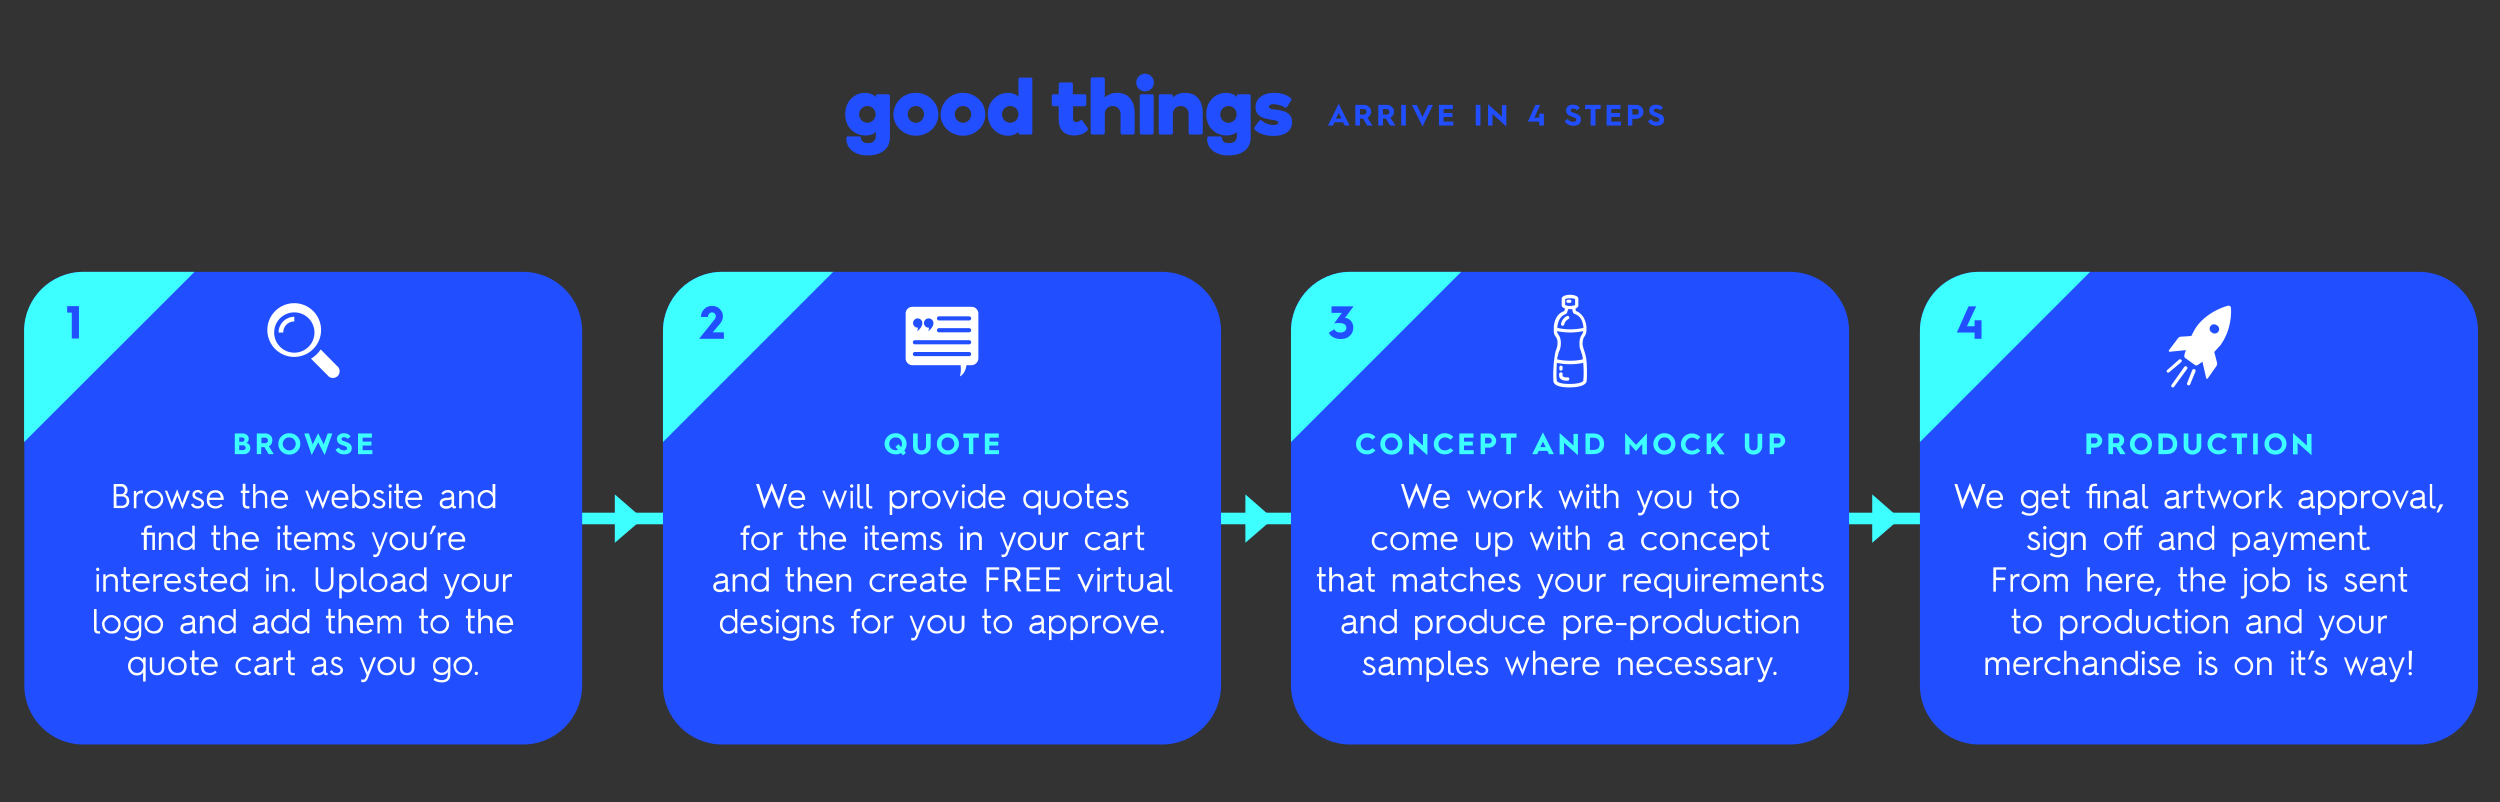 <svg id="Layer_1" xmlns="http://www.w3.org/2000/svg" viewBox="0 0 1079.6 346.4"><rect x="0" y="0" width="1079.6" height="346.4" fill="#333333" stroke="none"/><style>.st1{fill:#3effff}.st2{fill:#214fff}.st3{fill:#fff}.st5{fill:#3effff;stroke:#214fff;stroke-width:1.8;stroke-linecap:round;stroke-miterlimit:10}</style><path fill="none" stroke="#3effff" stroke-width="5" stroke-miterlimit="10" d="M223.7 223.9h674"/><path class="st1" d="M277.6 224l-12.1-10.5v20.9zM549.8 224l-12-10.5v20.9zM820.5 224l-12-10.5v20.9z"/><path class="st2" d="M225.9 321.5h-190c-14 0-25.4-11.4-25.4-25.5V143c0-14.2 11.4-25.6 25.5-25.6h189.9c14 0 25.5 11.4 25.5 25.5v153c0 14.2-11.4 25.6-25.5 25.6z"/><path class="st1" d="M101.4 196.1v-8.9h3.5c.7 0 1.3.3 1.8.7.5.4.7 1 .7 1.6 0 .9-.4 1.5-1.1 1.8 1.1.2 1.8 1 1.8 2.2a2.6 2.6 0 0 1-2.7 2.6h-4zm1.9-5.3h1.3c.5 0 1-.4 1-1 0-.5-.5-.9-1-.9h-1.3v1.9zm0 3.6h1.7c.6 0 1.1-.5 1.1-1s-.5-1.1-1.1-1.1h-1.7v2.1zM110.9 196.1v-8.9h3.7a3 3 0 0 1 2.2.9c.6.5.8 1.2.8 2 0 1.2-.6 2.2-1.5 2.6l2.1 3.4H116l-1.8-3h-1.4v3h-2zm2-4.7h1.5c.8 0 1.3-.5 1.3-1.2s-.5-1.2-1.1-1.2h-1.7v2.4zM121.6 188.4c.9-.9 2-1.3 3.3-1.3 1.3 0 2.5.4 3.4 1.3 1 1 1.4 2 1.4 3.3a4.7 4.7 0 0 1-4.8 4.6c-1.3 0-2.4-.4-3.3-1.3-1-1-1.4-2-1.4-3.3 0-1.3.4-2.4 1.4-3.3zm1.4 5.3c.5.6 1.2.8 2 .8.7 0 1.4-.3 1.9-.8.5-.6.8-1.2.8-2s-.3-1.4-.8-2c-.5-.5-1.2-.8-2-.8s-1.4.2-2 .8c-.5.6-.8 1.2-.8 2s.3 1.5.9 2zM134.6 196.5l-3.2-9.3h2l1.6 4.7 2.4-4.8 2.4 4.8 1.7-4.7h2l-3.3 9.3-2.8-5.5-2.8 5.5zM146.3 193.3c.5.8 1.3 1.2 2.3 1.2.9 0 1.3-.4 1.3-.9 0-.3-.2-.6-.5-.7a3 3 0 0 0-.7-.4l-1-.3c-1.4-.5-2.2-1.3-2.2-2.6 0-.8.3-1.4.9-1.8.6-.5 1.3-.7 2-.7 1.4 0 2.4.5 3 1.4l-1.3 1c-.3-.4-.9-.7-1.6-.7-.6 0-1 .3-1 .8 0 .2 0 .4.3.6l.4.2.7.2.7.3c1.6.6 2.3 1.3 2.3 2.6 0 1.7-1.1 2.7-3.3 2.7-1.8 0-3-.8-3.7-2l1.4-.9zM154.6 196.1v-8.9h6v1.8h-4v1.7h3.8v1.7h-3.8v2h4.2v1.7h-6.2z"/><path class="st3" d="M49.1 219.4V209h3.2c.8 0 1.5.2 2 .8.5.4.8 1 .8 1.9 0 1-.5 1.7-1.3 2 1.4.3 2 1.3 2 2.6a3 3 0 0 1-.8 2.3c-.6.5-1.4.8-2.3.8h-3.6zm1.2-6h2c.9 0 1.6-.8 1.6-1.7s-.7-1.6-1.7-1.6h-2v3.2zm0 5h2.3c1.2 0 2.1-.9 2.1-2 0-.6-.2-1-.6-1.5a2 2 0 0 0-1.5-.5h-2.3v4zM57.8 219.4V212h1v1.2c.5-.8 1.3-1.4 2.4-1.4h.5v1.3l-.8-.1c-1.2 0-2 .9-2 2.1v4.4h-1.1zM62.5 215.7c0-1.2.4-2.1 1.1-2.9.8-.8 1.8-1.1 2.9-1.1a4 4 0 0 1 4 4c0 1-.4 2-1.2 2.8s-1.7 1.2-2.8 1.2a4 4 0 0 1-4-4zm1 0c0 .8.4 1.5 1 2 .5.6 1.2 1 2 1s1.5-.4 2-1a3 3 0 0 0 1-2c0-.9-.4-1.6-1-2.2-.5-.5-1.2-.8-2-.8s-1.5.3-2 .8c-.6.6-1 1.3-1 2.2zM74.2 220l-3-8.1h1l2 5.3 2.3-5.9 2.2 6 2-5.4H82l-3.2 8-2.2-5.8-2.3 5.8zM83.5 217.4c.2.7.8 1.2 1.9 1.2 1.2 0 1.6-.6 1.6-1.2a1 1 0 0 0-.4-.9l-1.5-.7c-1.3-.5-2-1-2-2.2 0-1.1 1-2 2.3-2 1 0 1.7.5 2.2 1.3l-1 .5c-.2-.5-.6-.8-1.2-.8-.7 0-1.2.4-1.2 1s.5 1 1.7 1.4c1.5.6 2.2 1.3 2.2 2.4 0 1.2-1 2.2-2.7 2.2-1.5 0-2.6-.7-2.9-1.8l1-.4zM89.3 215.7c0-1.2.3-2.2 1-3s1.7-1 2.8-1c1 0 1.8.3 2.5 1 .6.8 1 1.6 1 2.7v.5h-6.2c0 1.7 1.1 2.7 2.7 2.7 1 0 1.6-.3 2.3-1l.7.7a4 4 0 0 1-3 1.3c-1.1 0-2-.3-2.8-1s-1-1.7-1-2.9zm6-.8c0-.6-.2-1.1-.6-1.6-.5-.4-1-.6-1.6-.6-.7 0-1.3.2-1.8.6-.5.5-.8 1-.8 1.6h4.9zM104.8 212.9h-.8v-1h.8v-3h1.2v3h1.7v1h-1.8v4.4c0 1 .4 1.3 1.1 1.3h.7v1h-.7c-.5 0-1 0-1.4-.3-.5-.3-.8-1-.8-2V213zM109.3 219.4V209h1v4.2c.5-.9 1.3-1.4 2.4-1.4 1.7 0 2.7 1 2.7 2.8v4.8h-1v-4.6c0-1.2-.8-2-2-2s-2 .9-2 2.1v4.5h-1.1zM117.1 215.7c0-1.2.4-2.2 1-3s1.7-1 2.8-1c1 0 1.8.3 2.5 1 .6.8 1 1.6 1 2.7v.5h-6.2c0 1.7 1.1 2.7 2.7 2.7 1 0 1.7-.3 2.3-1l.8.7a4 4 0 0 1-3 1.3c-1.2 0-2.1-.3-2.8-1s-1.1-1.7-1.1-2.9zm6-.8c0-.6-.1-1.1-.6-1.6-.4-.4-1-.6-1.6-.6-.7 0-1.3.2-1.8.6-.5.5-.8 1-.8 1.6h4.9zM134.9 220l-3.1-8.1h1l2 5.3 2.3-5.9 2.3 6 2-5.4h1.1l-3.1 8-2.3-5.8-2.2 5.8zM143.2 215.7c0-1.2.4-2.2 1-3s1.7-1 2.8-1c1 0 1.8.3 2.5 1 .6.8 1 1.6 1 2.7v.5h-6.2c0 1.7 1.1 2.7 2.7 2.7 1 0 1.6-.3 2.3-1l.8.7a4 4 0 0 1-3.1 1.3c-1.1 0-2-.3-2.8-1s-1-1.7-1-2.9zm6-.8c0-.6-.1-1.1-.6-1.6-.4-.4-1-.6-1.6-.6-.7 0-1.3.2-1.8.6-.5.5-.8 1-.8 1.6h4.9zM152.1 219.4V209h1.1v4c.5-.8 1.3-1.3 2.7-1.3 1 0 2 .3 2.7 1.1a4 4 0 0 1 1.1 2.9 4 4 0 0 1-1.1 2.8c-.7.8-1.6 1.2-2.7 1.2-1.4 0-2.3-.6-2.7-1.4v1.1h-1.1zm5.7-1.6a3 3 0 0 0 .8-2.2 3 3 0 0 0-.8-2c-.5-.6-1.1-1-2-1-.7 0-1.4.4-2 1a3 3 0 0 0-.7 2c0 1 .3 1.6.8 2.2.5.5 1.2.8 2 .8s1.4-.3 2-.8zM161.8 217.4c.2.7.8 1.2 1.9 1.2 1.2 0 1.6-.6 1.6-1.2a1 1 0 0 0-.4-.9l-1.5-.7c-1.3-.5-2-1-2-2.2 0-1.1 1-2 2.3-2 1 0 1.7.5 2.2 1.3l-1 .5c-.2-.5-.6-.8-1.2-.8-.7 0-1.2.4-1.2 1s.5 1 1.7 1.4c1.5.6 2.2 1.3 2.2 2.4 0 1.2-1 2.2-2.7 2.2-1.5 0-2.6-.7-2.9-1.8l1-.4zM168 210.4a.7.7 0 0 1 0-1c.2-.4.7-.4 1 0 .3.2.3.7 0 1-.3.3-.8.3-1 0zm0 9V212h1v7.5h-1zM171 212.9h-.8v-1h.9v-3h1.1v3h1.8v1h-1.8v4.4c0 1 .3 1.3 1 1.3h.8v1h-.7c-.6 0-1 0-1.4-.3-.5-.3-.8-1-.8-2V213zM175 215.7c0-1.2.4-2.2 1.1-3s1.6-1 2.7-1c1 0 1.9.3 2.5 1 .7.8 1 1.6 1 2.7v.5H176c.1 1.7 1.2 2.7 2.8 2.7 1 0 1.6-.3 2.3-1l.7.7a4 4 0 0 1-3 1.3c-1.2 0-2.1-.3-2.8-1s-1-1.7-1-2.9zm6.1-.8c0-.6-.2-1.1-.6-1.6-.5-.4-1-.6-1.7-.6s-1.3.2-1.8.6c-.4.5-.7 1-.8 1.6h5zM193 215a5 5 0 0 0 1.6-.3c.3-.2.4-.4.4-.9 0-.6-.5-1.1-1.6-1.1-.8 0-1.5.3-2 1l-.8-.6c.7-1 1.6-1.5 2.8-1.5 1.6 0 2.7 1 2.7 2.4v4c0 .6.3.6.7.6h.1v.8l-.8.2c-.3 0-.6-.2-.7-.4l-.2-.5c-.5.6-1.4 1-2.6 1-1.6 0-2.7-1-2.7-2.3 0-1.6 1-2.3 3.1-2.5zm-.3 3.6c1.5 0 2.3-.7 2.3-1.7v-1.4c-.2.3-.8.4-2 .5-1.3.1-2 .4-2 1.4 0 .8.7 1.2 1.7 1.2zM198.3 219.4V212h1v1.2c.5-.8 1.4-1.4 2.5-1.4 1.8 0 2.8 1.2 2.8 2.9v4.8h-1v-4.6c0-1.2-.8-2-2-2a2 2 0 0 0-2.2 2.1v4.5h-1.1zM212.7 213v-4h1.2v10.4h-1.2v-1.1c-.4.8-1.3 1.3-2.6 1.3-1.1 0-2-.3-2.8-1a4 4 0 0 1-1-3c0-1.1.3-2 1-2.8.8-.8 1.7-1.2 2.7-1.2 1.4 0 2.3.6 2.7 1.4zm-.6 4.8a3 3 0 0 0 .8-2.2c0-.8-.3-1.5-.8-2-.6-.6-1.2-1-2-1s-1.5.4-2 1a3 3 0 0 0-.8 2c0 1 .3 1.6.8 2.2.5.5 1.2.8 2 .8s1.4-.3 2-.8zM62.1 237.4V231H61v-1h1.2v-.7c0-1 .3-1.6.8-2 .4-.3 1-.4 1.8-.4h.8v1h-.9c-1 0-1.3.3-1.3 1.3v.8h3.5v7.5h-1.1V231h-2.4v6.5h-1.1zM68.6 237.4V230h1v1.2c.5-.8 1.4-1.3 2.5-1.3 1.7 0 2.8 1 2.8 2.8v4.8h-1.1v-4.6c0-1.2-.8-2-2-2a2 2 0 0 0-2.1 2.1v4.5h-1.1zM83 231v-4h1.1v10.4h-1v-1.1c-.5.8-1.4 1.3-2.8 1.3-1 0-2-.3-2.7-1a4 4 0 0 1-1-3c0-1.1.3-2 1-2.8.8-.8 1.7-1.2 2.7-1.2 1.4 0 2.3.6 2.7 1.4zm-.6 4.8a3 3 0 0 0 .8-2.2c0-.8-.3-1.5-.8-2-.6-.6-1.2-1-2-1s-1.5.4-2 1a3 3 0 0 0-.8 2c0 1 .3 1.6.8 2.2.5.5 1.2.8 2 .8s1.4-.3 2-.8zM92.2 231h-.9v-1.1h1v-3h1v3h1.8v1h-1.8v4.4c0 1 .3 1.3 1 1.3h.8v1h-.7c-.6 0-1 0-1.4-.3-.5-.3-.8-1-.8-2V231zM96.7 237.4V227h1v4.2c.5-.9 1.3-1.4 2.4-1.4 1.7 0 2.7 1 2.7 2.8v4.8h-1.1V233c0-1.3-.7-2.1-1.9-2.1s-2 .9-2 2.1v4.5h-1.1zM104.5 233.7c0-1.2.3-2.2 1-3s1.7-1 2.8-1c1 0 1.8.3 2.5 1 .6.8 1 1.7 1 2.7v.5h-6.2c0 1.7 1.1 2.7 2.7 2.7 1 0 1.6-.3 2.3-1l.7.7a4 4 0 0 1-3 1.3c-1.1 0-2-.3-2.8-1s-1-1.7-1-2.9zm6-.8c0-.6-.2-1.1-.6-1.6-.5-.4-1-.6-1.6-.6-.7 0-1.3.2-1.8.6-.5.5-.8 1-.8 1.6h4.9zM119.9 228.4a.7.7 0 0 1 0-1c.3-.4.8-.4 1 0a.7.7 0 1 1-1 1zm0 9V230h1v7.5h-1zM123 231h-.8v-1.1h.8v-3h1.2v3h1.7v1h-1.8v4.4c0 1 .4 1.3 1.1 1.3h.7v1h-.7c-.5 0-1 0-1.4-.3-.5-.3-.8-1-.8-2V231zM127 233.7a4 4 0 0 1 1-3c.8-.7 1.7-1 2.8-1 1 0 1.8.3 2.5 1 .6.8 1 1.7 1 2.7v.5H128c0 1.7 1.1 2.7 2.7 2.7 1 0 1.6-.3 2.3-1l.8.7a4 4 0 0 1-3.1 1.3c-1.1 0-2-.3-2.8-1-.7-.8-1-1.7-1-2.9zm6-.8c0-.6-.2-1.1-.6-1.6-.5-.4-1-.6-1.6-.6-.7 0-1.3.2-1.8.6-.5.5-.8 1-.8 1.6h4.9zM135.9 237.4V230h1.1v1.2c.4-.8 1.1-1.3 2.1-1.3 1.1 0 1.9.5 2.3 1.5.4-1 1.2-1.5 2.4-1.5 1.5 0 2.5 1 2.5 2.8v4.8h-1.1v-4.6c0-1.2-.7-2-1.7-2s-1.9.9-1.9 2.1v4.5h-1.1v-4.6c0-1.2-.6-2-1.7-2-1 0-1.8.9-1.8 2.1v4.5h-1.1zM148.6 235.4c.2.7.9 1.2 1.9 1.2 1.2 0 1.7-.6 1.7-1.2a1 1 0 0 0-.5-.9l-1.4-.7c-1.4-.5-2-1-2-2.2 0-1.1.9-2 2.2-2 1 0 1.8.5 2.2 1.3l-1 .5c-.2-.5-.6-.8-1.2-.8-.7 0-1.2.4-1.2 1s.5 1 1.7 1.4c1.5.6 2.3 1.2 2.3 2.4s-1 2.2-2.8 2.2c-1.4 0-2.6-.7-2.9-1.8l1-.4zM161.2 239.4l.7.1.7-.1.6-1 .3-.8-3-7.7h1l2.5 6.4 2.4-6.4h1.1l-3.4 8.8c-.2.6-.4 1-.7 1.3a2 2 0 0 1-1.5.6c-.3 0-.5 0-.7-.2v-1zM168.2 233.7c0-1.2.4-2.1 1.2-2.9.8-.8 1.7-1.2 2.8-1.2s2.1.4 2.9 1.2 1.2 1.7 1.2 2.9c0 1-.4 2-1.2 2.8s-1.7 1.2-2.9 1.2-2-.4-2.8-1.2a3.9 3.9 0 0 1-1.2-2.8zm1.1 0c0 .8.3 1.5.9 2 .5.6 1.2 1 2 1s1.6-.4 2.1-1a3 3 0 0 0 .9-2c0-.9-.3-1.6-.9-2.2-.5-.5-1.2-.8-2-.8s-1.6.3-2.1.8c-.6.6-.9 1.3-.9 2.2zM177.8 229.9h1.2v4.5c0 1.4.7 2.2 2 2.2s2-.8 2-2.2v-4.5h1.2v4.5c0 2-1.3 3.2-3.2 3.2-1.9 0-3.1-1.1-3.1-3v-4.7zM185.5 230.8l1.4-3.8h1.5l-2 3.7h-.9zM189 237.4V230h1v1.2c.4-.8 1.3-1.3 2.4-1.3h.4v1.2h-.7c-1.2 0-2 .8-2 2v4.4h-1.2zM193.6 233.7c0-1.2.4-2.2 1-3s1.7-1 2.8-1c1 0 1.9.3 2.5 1 .7.8 1 1.7 1 2.7v.5h-6.2c0 1.7 1.2 2.7 2.7 2.7 1 0 1.7-.3 2.4-1l.7.7a4 4 0 0 1-3 1.3c-1.2 0-2.1-.3-2.8-1s-1-1.7-1-2.9zm6.1-.8c0-.6-.2-1.1-.7-1.6-.4-.4-1-.6-1.6-.6-.7 0-1.3.2-1.8.6-.5.5-.7 1-.8 1.6h4.9zM41.7 246.4a.7.7 0 0 1 0-1c.3-.4.7-.4 1 0a.7.7 0 1 1-1 1zm0 9V248h1v7.5h-1zM44.6 255.4V248h1v1.2c.5-.8 1.4-1.3 2.5-1.3 1.7 0 2.8 1 2.8 2.8v4.8h-1.1v-4.6c0-1.2-.8-2-2-2a2 2 0 0 0-2.1 2.1v4.5h-1.1zM53.3 249h-.9v-1.1h1v-3h1v3h1.8v1h-1.8v4.4c0 1 .3 1.3 1 1.3h.8v1h-.7c-.5 0-1 0-1.4-.3-.5-.3-.8-1-.8-2V249zM57.3 251.7c0-1.2.3-2.2 1-3s1.7-1 2.8-1c1 0 1.8.3 2.5 1 .6.8 1 1.7 1 2.7v.5h-6.2c0 1.7 1.1 2.7 2.7 2.7 1 0 1.6-.3 2.3-1l.7.7a4 4 0 0 1-3 1.3c-1.1 0-2-.3-2.8-1s-1-1.7-1-2.9zm6-.8c0-.6-.2-1.1-.6-1.6-.5-.4-1-.6-1.6-.6-.7 0-1.3.2-1.8.6-.5.5-.8 1-.8 1.6h4.9zM66.2 255.4V248h1v1.2c.5-.8 1.3-1.3 2.4-1.3h.5v1.2h-.8c-1.2 0-2 .8-2 2v4.4h-1.1zM70.9 251.7c0-1.2.3-2.2 1-3s1.7-1 2.7-1c1 0 2 .3 2.5 1 .7.8 1 1.7 1 2.7v.5H72c0 1.7 1.1 2.7 2.7 2.7 1 0 1.6-.3 2.3-1l.7.7a4 4 0 0 1-3 1.3c-1.1 0-2-.3-2.8-1s-1-1.7-1-2.9zm6-.8c0-.6-.2-1.1-.6-1.6-.5-.4-1-.6-1.6-.6-.7 0-1.3.2-1.8.6-.5.5-.8 1-.8 1.6H77zM80.1 253.4c.2.7 1 1.2 2 1.2 1.2 0 1.6-.6 1.6-1.2a1 1 0 0 0-.4-.9l-1.5-.7c-1.3-.5-2-1-2-2.2 0-1.1 1-2 2.3-2 1 0 1.7.5 2.2 1.3l-1 .5c-.2-.5-.6-.8-1.2-.8-.7 0-1.2.4-1.2 1s.5 1 1.6 1.4c1.6.6 2.3 1.2 2.3 2.4s-1 2.2-2.7 2.2c-1.5 0-2.6-.7-2.9-1.8l1-.4zM87 249h-1v-1.1h1v-3h1v3h1.8v1H88v4.4c0 1 .3 1.3 1 1.3h.8v1H89c-.5 0-1 0-1.4-.3-.5-.3-.8-1-.8-2V249zM90.9 251.7c0-1.2.3-2.2 1-3s1.7-1 2.7-1c1 0 2 .3 2.5 1 .7.8 1 1.7 1 2.7v.5H92c0 1.7 1.1 2.7 2.7 2.7 1 0 1.6-.3 2.3-1l.7.7a4 4 0 0 1-3 1.3c-1.1 0-2-.3-2.8-1s-1-1.7-1-2.9zm6-.8c0-.6-.2-1.1-.6-1.6-.5-.4-1-.6-1.6-.6-.7 0-1.3.2-1.8.6-.5.5-.8 1-.8 1.6H97zM106 249v-4h1v10.4h-1v-1.1c-.5.8-1.4 1.3-2.7 1.3-1.1 0-2-.3-2.7-1a4 4 0 0 1-1.2-3c0-1.1.4-2 1.2-2.8.7-.8 1.6-1.2 2.7-1.2 1.3 0 2.2.6 2.7 1.4zm-.7 4.8a3 3 0 0 0 .8-2.2c0-.8-.3-1.5-.8-2a2.5 2.5 0 0 0-4 0 3 3 0 0 0-.7 2c0 1 .2 1.6.7 2.2.5.5 1.2.8 2 .8s1.5-.3 2-.8zM115 246.4a.7.7 0 0 1 0-1c.3-.4.8-.4 1 0a.7.7 0 1 1-1 1zm0 9V248h1v7.5h-1zM117.9 255.4V248h1v1.2c.5-.8 1.4-1.3 2.5-1.3 1.7 0 2.8 1 2.8 2.8v4.8h-1v-4.6c0-1.2-.8-2-2-2a2 2 0 0 0-2.2 2.1v4.5h-1.1zM126.2 254.3c.3-.3.7-.3 1 0 .3.2.3.7 0 1-.3.3-.7.3-1 0a.7.7 0 0 1 0-1zM136.2 245h1.2v6.6c0 2 1 3 2.7 3s2.8-1 2.8-3V245h1.1v6.8c0 1.2-.3 2.1-1 2.8-.8.7-1.7 1-2.9 1s-2-.3-2.8-1c-.7-.7-1-1.6-1-2.8V245zM146.5 258.3V248h1.1v1c.5-.7 1.3-1.3 2.7-1.3 1 0 2 .4 2.7 1.2a4 4 0 0 1 1.1 2.9 4 4 0 0 1-1.1 2.8c-.7.8-1.6 1.2-2.7 1.2-1.4 0-2.3-.6-2.7-1.4v4h-1.1zm5.7-4.5a3 3 0 0 0 .8-2.2 3 3 0 0 0-.8-2c-.5-.6-1.1-1-2-1-.7 0-1.4.4-2 1a3 3 0 0 0-.7 2c0 1 .2 1.6.8 2.2.5.5 1.2.8 2 .8s1.4-.3 2-.8zM155.8 245h1.1v8.4c0 .9.3 1.2 1 1.2h.5v1h-.5c-.5 0-.9 0-1.4-.3-.4-.2-.7-.9-.7-1.8V245zM159.3 251.7c0-1.2.4-2.1 1.2-2.9.7-.8 1.7-1.2 2.8-1.2s2 .4 2.9 1.2 1.1 1.7 1.1 2.9c0 1-.4 2-1.1 2.8s-1.8 1.2-2.9 1.2a4 4 0 0 1-4-4zm1.1 0a2.8 2.8 0 0 0 3 3 2.8 2.8 0 0 0 2.8-3c0-.9-.2-1.6-.8-2.2-.6-.5-1.3-.8-2-.8s-1.6.3-2.2.8c-.5.6-.8 1.3-.8 2.2zM171.8 251a5 5 0 0 0 1.6-.3c.3-.2.5-.4.5-.9 0-.6-.6-1.1-1.7-1.1-.8 0-1.5.3-2 1l-.8-.6c.7-1 1.6-1.5 2.8-1.5 1.7 0 2.8 1 2.8 2.4v4c0 .6.3.6.6.6h.1v.8l-.7.2c-.4 0-.7-.2-.8-.4l-.2-.5c-.5.6-1.4 1-2.6 1-1.6 0-2.7-1-2.7-2.3 0-1.6 1-2.3 3.2-2.5zm-.3 3.6c1.5 0 2.4-.7 2.4-1.7v-1.4c-.2.3-1 .4-2 .5-1.4.1-2 .4-2 1.4 0 .8.6 1.2 1.7 1.2zM183.1 249v-4h1.1v10.4h-1v-1.1c-.5.8-1.4 1.3-2.8 1.3-1 0-2-.3-2.7-1a4 4 0 0 1-1-3c0-1.1.3-2 1-2.8.8-.8 1.7-1.2 2.7-1.2 1.4 0 2.3.6 2.7 1.4zm-.7 4.8a3 3 0 0 0 .9-2.2c0-.8-.3-1.5-.9-2a2.5 2.5 0 0 0-4 0 3 3 0 0 0-.7 2c0 1 .3 1.6.8 2.2.5.5 1.2.8 2 .8s1.4-.3 2-.8zM192.2 257.4l.8.1.6-.1.6-1 .3-.8-3-7.7h1.1l2.5 6.3 2.4-6.3h1.1l-3.4 8.8c-.2.6-.5 1-.8 1.3a2 2 0 0 1-1.4.6c-.3 0-.6 0-.8-.2v-1zM199.3 251.7c0-1.2.4-2.1 1.1-2.9.8-.8 1.8-1.2 2.9-1.2s2 .4 2.8 1.2 1.2 1.7 1.2 2.9c0 1-.4 2-1.2 2.8s-1.7 1.2-2.8 1.2a4 4 0 0 1-4-4zm1 0c0 .8.4 1.5 1 2 .5.6 1.2 1 2 1s1.5-.4 2-1a3 3 0 0 0 1-2c0-.9-.4-1.6-1-2.2-.5-.5-1.2-.8-2-.8s-1.5.3-2 .8c-.6.6-1 1.3-1 2.2zM209 247.9h1v4.5c0 1.4.8 2.2 2 2.2 1.4 0 2.1-.8 2.1-2.2v-4.5h1.2v4.5c0 2-1.3 3.2-3.3 3.2-1.8 0-3-1.1-3-3v-4.7zM217.2 255.4V248h1v1.2c.5-.8 1.3-1.3 2.4-1.3h.5v1.2h-.8c-1.1 0-2 .8-2 2v4.4h-1.1zM40.6 263h1.1v8.5c0 .8.2 1.1 1 1.1h.5v1h-.5c-.5 0-.9 0-1.4-.3-.4-.2-.7-.8-.7-1.8V263zM44 269.6c0-1 .5-2 1.2-2.8.8-.8 1.8-1.2 2.9-1.2s2 .4 2.9 1.2 1.1 1.7 1.1 2.8c0 1.2-.4 2.1-1.1 3s-1.8 1-2.9 1a4 4 0 0 1-4-4zm1.2 0c0 1 .3 1.6.8 2.2.6.5 1.3.8 2.1.8s1.5-.3 2-.8a3 3 0 0 0 1-2.2c0-.8-.4-1.5-1-2-.5-.6-1.2-1-2-1s-1.5.4-2 1c-.6.5-1 1.2-1 2zM54.3 274.7c1 .7 2 1 3 1a3 3 0 0 0 1.9-.6c.5-.4.8-1.2.8-2.3v-.6c-.5.7-1.3 1.3-2.7 1.3-1 0-2-.4-2.7-1-.7-.8-1.1-1.8-1.1-3s.4-2 1-2.7c.8-.8 1.7-1.1 2.8-1.1 1.4 0 2.2.5 2.7 1.3v-1.1h1v6.3l-.1 2.3c-.2.6-.5 1-1 1.5a4 4 0 0 1-2.6.7 6 6 0 0 1-3.5-1.1l.5-1zm5-3c.5-.6.8-1.3.8-2.1s-.3-1.5-.8-2c-.5-.6-1.2-1-2-1s-1.4.4-2 1c-.5.5-.7 1.2-.7 2s.2 1.5.7 2c.6.6 1.2.9 2 .9s1.5-.3 2-.8zM62.4 269.6c0-1 .4-2 1.2-2.8.7-.8 1.7-1.2 2.8-1.2s2 .4 2.9 1.2 1.1 1.7 1.1 2.8c0 1.2-.4 2.1-1.1 3s-1.8 1-2.9 1a4 4 0 0 1-4-4zm1.1 0c0 1 .3 1.6.8 2.2.6.5 1.3.8 2.1.8s1.5-.3 2-.8a3 3 0 0 0 1-2.2c0-.8-.4-1.5-1-2-.5-.6-1.2-1-2-1s-1.5.4-2 1c-.6.5-.9 1.2-.9 2zM81 269a5 5 0 0 0 1.6-.3c.3-.2.5-.5.5-.9 0-.6-.6-1.1-1.7-1.1-.8 0-1.5.3-2 1l-.8-.6c.7-1 1.6-1.5 2.8-1.5 1.7 0 2.8 1 2.8 2.4v4c0 .6.3.6.6.6h.1v.8l-.7.2c-.4 0-.7-.2-.8-.4l-.2-.5c-.5.6-1.4 1-2.6 1-1.6 0-2.7-1-2.7-2.3 0-1.6 1-2.3 3.1-2.4zm-.3 3.6c1.5 0 2.4-.7 2.4-1.7v-1.4c-.2.2-1 .4-2 .5-1.4.1-2 .4-2 1.3 0 .8.6 1.3 1.7 1.3zM86.3 273.4V266h1.1v1.2c.4-.8 1.3-1.4 2.4-1.4 1.8 0 2.9 1.2 2.9 2.9v4.8h-1.2v-4.6c0-1.2-.7-2-2-2a2 2 0 0 0-2 2.1v4.5h-1.2zM100.8 267v-4h1v10.4h-1v-1.1c-.5.8-1.4 1.4-2.7 1.4-1 0-2-.4-2.7-1.2a4 4 0 0 1-1.1-2.9c0-1.1.3-2 1-2.8.8-.8 1.7-1.2 2.8-1.2 1.3 0 2.2.6 2.7 1.4zm-.7 4.8a3 3 0 0 0 .8-2.2c0-.8-.3-1.5-.8-2a2.5 2.5 0 0 0-4 0 3 3 0 0 0-.7 2c0 1 .2 1.6.7 2.2.6.5 1.2.8 2 .8s1.5-.3 2-.8zM112.4 269a5 5 0 0 0 1.6-.3c.3-.2.4-.5.4-.9 0-.6-.5-1.1-1.6-1.1-.9 0-1.5.3-2 1l-.8-.6c.6-1 1.6-1.5 2.8-1.5 1.6 0 2.7 1 2.7 2.4v4c0 .6.3.6.6.6h.2v.8l-.8.2c-.4 0-.6-.2-.8-.4l-.2-.5c-.5.6-1.4 1-2.6 1-1.6 0-2.7-1-2.7-2.3 0-1.6 1-2.3 3.2-2.4zm-.3 3.6c1.5 0 2.3-.7 2.3-1.7v-1.4c-.2.2-.9.4-2 .5-1.4.1-2 .4-2 1.3 0 .8.6 1.3 1.7 1.3zM123.7 267v-4h1v10.4h-1v-1.1c-.5.8-1.4 1.4-2.7 1.4-1.1 0-2-.4-2.7-1.2a4 4 0 0 1-1.2-2.9c0-1.1.4-2 1.2-2.8.7-.8 1.6-1.2 2.7-1.2 1.3 0 2.2.6 2.7 1.4zm-.7 4.8a3 3 0 0 0 .8-2.2c0-.8-.3-1.5-.8-2a2.5 2.5 0 0 0-4 0 3 3 0 0 0-.7 2c0 1 .2 1.6.7 2.2.5.5 1.2.8 2 .8s1.5-.3 2-.8zM132.6 267v-4h1v10.4h-1v-1.1c-.5.8-1.3 1.4-2.7 1.4-1 0-2-.4-2.7-1.2a4 4 0 0 1-1.1-2.9c0-1.1.4-2 1-2.8.8-.8 1.7-1.2 2.8-1.2 1.4 0 2.2.6 2.7 1.4zm-.7 4.8a3 3 0 0 0 .8-2.2c0-.8-.3-1.5-.8-2a2.5 2.5 0 0 0-4 0 3 3 0 0 0-.7 2c0 1 .2 1.6.7 2.2.6.5 1.2.8 2 .8s1.5-.3 2-.8zM141.8 267h-1v-1.1h1v-3h1v3h1.8v1H143v4.4c0 1 .3 1.3 1 1.3h.7v1h-.7c-.5 0-1 0-1.4-.3-.4-.3-.7-1-.7-2V267zM146.2 273.4V263h1.1v4.2c.4-.9 1.2-1.4 2.3-1.4 1.7 0 2.8 1 2.8 2.8v4.8h-1.2V269c0-1.3-.7-2.1-1.8-2.1-1.2 0-2 .9-2 2.1v4.5h-1.2zM154 269.7c0-1.2.4-2.2 1-3s1.7-1 2.8-1c1 0 1.9.3 2.5 1 .7.8 1 1.7 1 2.7v.5H155c0 1.7 1.2 2.7 2.7 2.7 1 0 1.7-.3 2.4-1l.7.7a4 4 0 0 1-3 1.3c-1.2 0-2.1-.3-2.8-1s-1-1.7-1-2.9zm6.1-.8c0-.6-.2-1.1-.7-1.6-.4-.4-1-.6-1.6-.6-.7 0-1.3.2-1.8.6-.5.5-.7 1-.8 1.6h4.9zM163 273.4V266h1v1.2c.4-.8 1.1-1.4 2.2-1.4 1 0 1.8.6 2.2 1.6.4-1 1.3-1.6 2.4-1.6 1.5 0 2.5 1.2 2.5 2.9v4.8h-1v-4.6c0-1.2-.7-2-1.8-2s-1.9.9-1.9 2.1v4.5h-1v-4.6c0-1.2-.7-2-1.8-2-1 0-1.8.9-1.8 2.1v4.5h-1zM182 267h-1v-1.1h1v-3h1v3h1.8v1H183v4.4c0 1 .3 1.3 1 1.3h.8v1h-.7c-.5 0-1 0-1.4-.3-.5-.3-.8-1-.8-2V267zM185.9 269.6c0-1 .4-2 1.1-2.8.8-.8 1.8-1.2 2.9-1.2s2 .4 2.8 1.2 1.2 1.7 1.2 2.8c0 1.2-.4 2.1-1.2 3s-1.7 1-2.8 1a4 4 0 0 1-4-4zm1 0c0 1 .3 1.6 1 2.2.5.5 1.2.8 2 .8s1.5-.3 2-.8a3 3 0 0 0 .9-2.2c0-.8-.3-1.5-.8-2-.6-.6-1.3-1-2.1-1s-1.5.4-2 1c-.7.5-1 1.2-1 2zM202.1 267h-.9v-1.1h.9v-3h1.1v3h1.8v1h-1.8v4.4c0 1 .3 1.3 1 1.3h.8v1h-.7c-.6 0-1 0-1.4-.3-.5-.3-.8-1-.8-2V267zM206.5 273.4V263h1.1v4.2c.5-.9 1.3-1.4 2.4-1.4 1.7 0 2.7 1 2.7 2.8v4.8h-1.1V269c0-1.3-.7-2.1-1.9-2.1s-2 .9-2 2.1v4.5h-1.2zM214.4 269.7c0-1.2.3-2.2 1-3s1.7-1 2.7-1c1 0 1.9.3 2.5 1 .7.8 1 1.7 1 2.7v.5h-6.1c0 1.7 1 2.7 2.7 2.7 1 0 1.6-.3 2.3-1l.7.7a4 4 0 0 1-3 1.3c-1.2 0-2-.3-2.8-1s-1-1.7-1-2.9zm6-.8c0-.6-.2-1.1-.6-1.6-.5-.4-1-.6-1.6-.6-.7 0-1.3.2-1.8.6-.5.5-.8 1-.8 1.6h4.8zM61.8 285v-1.1h1.1v10.4h-1.1v-4c-.4.8-1.3 1.4-2.7 1.4-1 0-2-.4-2.7-1.2a4 4 0 0 1-1.1-2.9c0-1.1.4-2 1-2.8.8-.8 1.7-1.2 2.8-1.2 1.4 0 2.3.6 2.7 1.4zm-.7 4.8a3 3 0 0 0 .8-2.2c0-.8-.2-1.5-.8-2a2.5 2.5 0 0 0-4 0 3 3 0 0 0-.7 2c0 1 .3 1.6.8 2.2.5.5 1.1.8 2 .8.7 0 1.4-.3 2-.8zM64.7 283.9h1v4.5c0 1.4.9 2.2 2.1 2.2 1.3 0 2.1-.8 2.1-2.2v-4.5H71v4.5c0 2-1.3 3.2-3.2 3.2-1.9 0-3.1-1.1-3.1-3v-4.7zM72.6 287.6c0-1 .4-2 1.2-2.8.8-.8 1.7-1.2 2.8-1.2s2.1.4 2.9 1.2 1.1 1.7 1.1 2.8c0 1.2-.3 2.1-1.1 3s-1.7 1-2.9 1-2-.3-2.8-1a3.9 3.9 0 0 1-1.2-3zm1.1 0c0 1 .3 1.6.8 2.2.6.5 1.3.8 2.1.8s1.6-.3 2.1-.8a3 3 0 0 0 .8-2.2c0-.8-.2-1.5-.8-2-.5-.6-1.2-1-2-1s-1.6.4-2.2 1c-.5.5-.8 1.2-.8 2zM82.8 285H82v-1.1h1v-3h1v3h1.8v1h-1.8v4.4c0 1 .3 1.3 1 1.3h.8v1H85c-.6 0-1 0-1.4-.3-.5-.3-.8-1-.8-2V285zM86.8 287.7c0-1.2.3-2.2 1-3s1.7-1 2.7-1c1 0 1.9.3 2.5 1 .7.8 1 1.7 1 2.7v.5h-6.1c0 1.7 1 2.7 2.7 2.7 1 0 1.6-.3 2.3-1l.7.7a4 4 0 0 1-3 1.3c-1.1 0-2-.3-2.8-1s-1-1.7-1-2.9zm6-.8c0-.6-.2-1.1-.6-1.6-.5-.4-1-.6-1.7-.6-.6 0-1.2.2-1.7.6-.5.5-.8 1-.9 1.6h5zM108.5 284.8l-.6.8a3 3 0 0 0-2.2-1c-.9 0-1.6.4-2.1 1-.6.5-.8 1.2-.8 2a2.8 2.8 0 0 0 3 3 3 3 0 0 0 2-.9l.7.8c-.7.8-1.7 1.1-2.8 1.1a4 4 0 0 1-4-4c0-1.1.3-2 1.1-2.8a4 4 0 0 1 2.9-1.2c1.1 0 2.1.4 2.8 1.2zM113 287a5 5 0 0 0 1.5-.3c.3-.2.5-.5.5-.9 0-.6-.6-1.1-1.7-1.1-.8 0-1.5.3-2 1l-.8-.6c.7-1 1.6-1.5 2.8-1.5 1.7 0 2.8 1 2.8 2.4v4c0 .6.3.6.6.6h.1v.8l-.7.2c-.4 0-.7-.2-.8-.4l-.2-.5c-.5.6-1.4 1-2.6 1-1.6 0-2.7-1-2.7-2.3 0-1.6 1-2.3 3.2-2.4zm-.3 3.6c1.4 0 2.3-.7 2.3-1.7v-1.4c-.2.2-.9.4-2 .5-1.4.1-2 .4-2 1.3 0 .8.6 1.3 1.7 1.3zM118.2 291.4V284h1.1v1.2c.4-.8 1.2-1.4 2.3-1.4h.5v1.3h-.7c-1.2 0-2 .8-2 2v4.4h-1.2zM124.4 285h-.9v-1.1h.9v-3h1.1v3h1.8v1h-1.8v4.4c0 1 .3 1.3 1 1.3h.8v1h-.7c-.6 0-1 0-1.4-.3-.5-.3-.8-1-.8-2V285zM137.7 287a5 5 0 0 0 1.6-.3c.3-.2.4-.5.4-.9 0-.6-.5-1.1-1.6-1.1-.8 0-1.5.3-2 1l-.8-.6c.7-1 1.6-1.5 2.8-1.5 1.6 0 2.7 1 2.7 2.4v4c0 .6.3.6.7.6v.8c0 .1-.3.2-.7.2-.4 0-.6-.2-.8-.4l-.1-.5c-.6.6-1.4 1-2.6 1-1.6 0-2.7-1-2.7-2.3 0-1.6 1-2.3 3.1-2.4zm-.3 3.6c1.5 0 2.3-.7 2.3-1.7v-1.4c-.2.2-.8.4-2 .5-1.3.1-2 .4-2 1.3 0 .8.6 1.3 1.7 1.3zM143.4 289.4c.2.7.9 1.2 1.9 1.2 1.2 0 1.7-.6 1.7-1.2a1 1 0 0 0-.5-.9l-1.4-.7c-1.4-.5-2-1-2-2.2 0-1.1.9-2 2.2-2 1 0 1.8.5 2.2 1.3l-.9.5c-.3-.5-.7-.8-1.3-.8-.7 0-1.2.4-1.2 1s.5 1 1.7 1.4c1.5.6 2.3 1.2 2.3 2.4s-1 2.2-2.8 2.2c-1.4 0-2.5-.7-2.8-1.8l.9-.4zM156 293.4l.7.1.7-.1.6-1 .3-.8-3-7.7h1l2.5 6.3 2.4-6.3h1.2l-3.5 8.8c-.2.6-.4 1-.7 1.3a2 2 0 0 1-1.5.6c-.3 0-.5 0-.7-.2v-1zM163 287.6c0-1 .4-2 1.2-2.8.8-.8 1.7-1.2 2.9-1.2s2 .4 2.8 1.2 1.2 1.7 1.2 2.8c0 1.2-.4 2.1-1.2 3s-1.7 1-2.9 1-2-.3-2.8-1a3.9 3.9 0 0 1-1.2-3zm1.1 0c0 1 .3 1.6.9 2.2.5.5 1.2.8 2 .8s1.6-.3 2.1-.8a3 3 0 0 0 .9-2.2c0-.8-.3-1.5-.9-2-.5-.6-1.2-1-2-1s-1.6.4-2.1 1c-.6.5-.9 1.2-.9 2zM172.7 283.9h1v4.5c0 1.4.9 2.2 2.1 2.2 1.3 0 2-.8 2-2.2v-4.5h1.2v4.5c0 2-1.3 3.2-3.2 3.2-1.9 0-3.1-1.1-3.1-3v-4.7zM187.8 292.7c1 .7 2 1 3 1a3 3 0 0 0 1.9-.6c.5-.4.7-1.2.7-2.3v-.6c-.4.7-1.3 1.3-2.7 1.3-1 0-2-.4-2.7-1-.7-.8-1-1.8-1-3s.3-2 1-2.7c.8-.8 1.7-1.1 2.7-1.1 1.4 0 2.3.5 2.7 1.3v-1.1h1.1v6.3c0 1 0 1.7-.2 2.3-.1.6-.4 1-1 1.5a4 4 0 0 1-2.5.7 6 6 0 0 1-3.6-1.1l.6-1zm5-3c.5-.6.8-1.3.8-2.1s-.3-1.5-.8-2c-.6-.6-1.2-1-2-1s-1.5.4-2 1c-.5.5-.8 1.2-.8 2s.3 1.5.8 2c.5.6 1.2.9 2 .9s1.4-.3 2-.8zM195.8 287.6c0-1 .4-2 1.2-2.8.8-.8 1.7-1.2 2.9-1.2s2 .4 2.8 1.2 1.2 1.7 1.2 2.8c0 1.2-.4 2.1-1.2 3s-1.7 1-2.8 1a4 4 0 0 1-4-4zm1.2 0a2.8 2.8 0 0 0 3 3 2.8 2.8 0 0 0 2.8-3c0-.8-.3-1.5-.8-2-.6-.6-1.3-1-2.1-1s-1.6.4-2.1 1c-.6.5-.8 1.2-.8 2zM205.2 290.3c.3-.3.7-.3 1 0 .3.2.3.7 0 1-.3.3-.7.3-1 0a.7.7 0 0 1 0-1z"/><g><path class="st3" d="M145.5 158l-7-7.1c-1.1 1.6-2.5 3-4.2 4l7.1 7.1a2.9 2.9 0 1 0 4.1-4zm0 0M138.6 143.6a11.6 11.6 0 1 0-23.1 0 11.6 11.6 0 0 0 23.1 0zm-11.5 8.7a8.7 8.7 0 1 1 0-17.4 8.7 8.7 0 0 1 0 17.4zm0 0"/><path class="st3" d="M120.3 143.6h2c0-2.7 2.1-4.8 4.8-4.8v-2c-3.8 0-6.8 3-6.8 6.8zm0 0"/></g><g><path class="st2" d="M773 321.5H583c-14 0-25.5-11.4-25.5-25.5V143c0-14.2 11.5-25.6 25.5-25.6h190c14 0 25.5 11.4 25.5 25.5v153c0 14.2-11.4 25.6-25.5 25.6z"/><path class="st1" d="M594 188.7l-1.3 1.2c-.6-.7-1.4-1-2.3-1a2.8 2.8 0 0 0-2.8 2.8 2.7 2.7 0 0 0 2.8 2.8c1 0 1.7-.4 2.3-1l1.3 1c-1 1.1-2.2 1.7-3.6 1.7s-2.5-.4-3.4-1.3c-1-.8-1.4-2-1.4-3.2 0-1.3.5-2.4 1.4-3.3 1-.9 2-1.3 3.4-1.3s2.7.6 3.6 1.6zM597.5 188.4c1-.9 2-1.3 3.4-1.3 1.3 0 2.4.4 3.3 1.3 1 1 1.4 2 1.4 3.3 0 1.3-.4 2.4-1.4 3.3-.9.9-2 1.3-3.3 1.3-1.3 0-2.5-.4-3.4-1.3-1-1-1.4-2-1.4-3.3 0-1.3.5-2.4 1.4-3.3zm1.4 5.3c.5.6 1.2.8 2 .8s1.4-.3 2-.8c.5-.6.8-1.2.8-2s-.3-1.4-.8-2c-.6-.5-1.2-.8-2-.8s-1.4.2-2 .8-.8 1.2-.8 2 .3 1.5.8 2zM608.5 196.1V187l6 5.4v-5h1.9v9.2l-6-5.4v5h-2zM627.6 188.7l-1.3 1.2c-.6-.7-1.4-1-2.3-1a2.8 2.8 0 0 0-2.8 2.8 2.7 2.7 0 0 0 2.8 2.8c1 0 1.7-.4 2.3-1l1.3 1c-1 1.1-2.2 1.7-3.6 1.7s-2.5-.4-3.4-1.3c-1-.8-1.4-2-1.4-3.2 0-1.3.5-2.4 1.4-3.3 1-.9 2-1.3 3.4-1.3s2.7.6 3.6 1.6zM630.2 196.1v-8.9h6.1v1.8h-4.1v1.7h3.8v1.7h-3.8v2h4.2v1.7h-6.2zM639.4 196.1v-8.9h3.7c.8 0 1.5.3 2 .9s1 1.2 1 2.1c0 1-.3 1.6-.9 2.2a3 3 0 0 1-2 .9h-1.9v2.8h-2zm2-4.6h1.6c.3 0 .6-.1.8-.3s.4-.5.4-1c0-.4-.2-.7-.4-.9s-.5-.3-.8-.3h-1.7v2.5zM650.5 196.1v-7h-2.4v-1.9h6.8v1.8h-2.4v7.1h-2zM661.7 196.1l4.6-9.4 4.7 9.4h-2.1l-.7-1.4h-3.7l-.7 1.4h-2.1zm3.5-3h2.3l-1.2-2.4-1.1 2.3zM673.5 196.1V187l6 5.4v-5h1.9v9.2l-6-5.4v5h-2zM684.7 196.1v-8.9h3.3c1.5 0 2.7.4 3.5 1.3.8.8 1.2 1.9 1.2 3.2s-.4 2.4-1.2 3.2c-.8.8-2 1.2-3.5 1.2h-3.3zm2-1.8h1.2c2.1 0 2.9-1 2.9-2.6 0-.8-.2-1.5-.7-2-.4-.4-1.1-.7-2.2-.7h-1.3v5.3zM701.8 196.1V187l4.7 5.1 4.7-5v9.1h-2v-4.5l-2.7 3.1-2.8-3.1v4.5h-1.9zM715.4 188.4c1-.9 2-1.3 3.4-1.3 1.3 0 2.4.4 3.3 1.3 1 1 1.4 2 1.4 3.3 0 1.3-.4 2.4-1.4 3.3-.9.9-2 1.3-3.3 1.3-1.3 0-2.5-.4-3.4-1.3-1-1-1.4-2-1.4-3.3 0-1.3.5-2.4 1.4-3.3zm1.4 5.3c.5.6 1.2.8 2 .8s1.4-.3 2-.8c.5-.6.8-1.2.8-2s-.3-1.4-.8-2-1.2-.8-2-.8-1.5.2-2 .8c-.5.6-.8 1.2-.8 2s.3 1.5.8 2zM734.3 188.7L733 190c-.6-.7-1.4-1-2.3-1a2.8 2.8 0 0 0-2.8 2.8 2.7 2.7 0 0 0 2.8 2.8c1 0 1.7-.4 2.3-1l1.3 1c-.9 1.1-2.2 1.7-3.6 1.7-1.3 0-2.5-.4-3.4-1.3-1-.8-1.4-2-1.4-3.2 0-1.3.5-2.4 1.4-3.3 1-.9 2-1.3 3.4-1.3s2.7.6 3.6 1.6zM737 196.1v-8.9h2v4l3.4-4h2.3l-3.4 4 3.5 5h-2.3l-2.6-3.6-1 1.1v2.4h-2zM753.4 187.2h2v5.1c0 1.5.6 2.2 1.8 2.2s1.8-.7 1.8-2.2v-5h2v5.2c0 1.2-.4 2.1-1.1 2.8s-1.6 1-2.7 1a4 4 0 0 1-2.7-1c-.7-.7-1-1.6-1-2.8v-5.3zM764.2 196.1v-8.9h3.7c.8 0 1.4.3 2 .9s1 1.2 1 2.1c0 1-.3 1.6-1 2.2a3 3 0 0 1-2 .9h-1.8v2.8h-2zm2-4.6h1.6c.3 0 .5-.1.8-.3s.3-.5.3-1c0-.4 0-.7-.3-.9l-.8-.3H766v2.5z"/><path class="st3" d="M608.4 219.8L605 209h1.2l2.4 7.3 3.1-7.7 3 7.7 2.4-7.3h1.3l-3.5 10.8-3.2-8-3.3 8zM618.9 215.7c0-1.2.3-2.2 1-3s1.7-1 2.7-1c1 0 2 .3 2.5 1 .7.8 1 1.6 1 2.7v.5H620c0 1.7 1.1 2.7 2.7 2.7 1 0 1.6-.3 2.3-1l.7.7c-.7.9-1.8 1.3-3 1.3-1.1 0-2-.3-2.8-1-.7-.7-1-1.7-1-2.9zm6-.8c0-.6-.2-1.1-.6-1.6s-1-.6-1.6-.6c-.7 0-1.3.2-1.8.6-.5.5-.8 1-.8 1.6h4.9zM636.6 220l-3-8.1h1l2 5.3 2.3-5.9 2.3 6 2-5.4h1l-3 8-2.3-5.8-2.3 5.8zM644.9 215.7c0-1.2.4-2.1 1.2-2.9.7-.8 1.7-1.1 2.8-1.1a4 4 0 0 1 4 4c0 1-.4 2-1.1 2.8-.8.8-1.7 1.2-2.9 1.2s-2-.4-2.8-1.2a3.8 3.8 0 0 1-1.2-2.8zm1.1 0a2.8 2.8 0 0 0 3 3c.8 0 1.5-.4 2-1 .6-.5.8-1.2.8-2s-.2-1.6-.8-2.2c-.6-.5-1.2-.8-2-.8s-1.6.3-2.2.8c-.5.6-.8 1.3-.8 2.2zM654.6 219.4V212h1.1v1.2c.4-.8 1.3-1.4 2.4-1.4h.4v1.3l-.7-.1c-1.2 0-2 .9-2 2.1v4.4h-1.2zM660.3 219.4V209h1.2v6.6l3.2-3.7h1.3l-2.9 3.3 3.3 4.2H665l-2.7-3.4-1 1v2.4h-1zM676 220l-3-8.1h1l2 5.3 2.3-5.9 2.3 6 2-5.4h1.1l-3.1 8-2.3-5.8-2.2 5.8zM685.1 210.4a.7.7 0 0 1 0-1c.3-.4.8-.4 1 0 .4.2.4.7 0 1-.2.3-.7.3-1 0zm0 9V212h1.1v7.5h-1.1zM688.3 212.9h-1v-1h1v-3h1v3h1.8v1h-1.7v4.4c0 1 .3 1.3 1 1.3h.7v1h-.7c-.5 0-.9 0-1.4-.3-.4-.3-.7-1-.7-2V213zM692.7 219.4V209h1.1v4.2c.4-.9 1.3-1.4 2.4-1.4 1.6 0 2.7 1 2.7 2.8v4.8h-1.1v-4.6c0-1.2-.8-2-2-2-1.1 0-2 .9-2 2.1v4.5h-1zM707.5 221.4l.7.1.6-.1c.3-.2.5-.5.6-1l.4-.8-3-7.7h1l2.5 6.3 2.4-6.3h1.1l-3.4 8.8c-.2.6-.4 1-.7 1.3a2 2 0 0 1-1.5.6c-.3 0-.5 0-.8-.2v-1zM714.5 215.7c0-1.2.4-2.1 1.2-2.9.7-.8 1.7-1.1 2.8-1.1a4 4 0 0 1 4 4c0 1-.4 2-1.1 2.8-.8.8-1.7 1.2-2.9 1.2s-2-.4-2.8-1.2a3.8 3.8 0 0 1-1.2-2.8zm1.1 0a2.8 2.8 0 0 0 3 3c.8 0 1.5-.4 2-1 .6-.5.8-1.2.8-2s-.2-1.6-.8-2.2c-.6-.5-1.2-.8-2-.8s-1.6.3-2.2.8c-.5.6-.8 1.3-.8 2.2zM724.1 211.9h1.1v4.5c0 1.4.8 2.2 2 2.2 1.4 0 2.2-.8 2.2-2.2v-4.5h1v4.5c0 2-1.2 3.2-3.1 3.2-2 0-3.2-1.1-3.2-3v-4.7zM739 212.9h-.8v-1h.9v-3h1v3h1.8v1h-1.7v4.4c0 1 .3 1.3 1 1.3h.7v1h-.7c-.5 0-.9 0-1.4-.3-.4-.3-.7-1-.7-2V213zM743 215.7c0-1.2.4-2.1 1.2-2.9.8-.8 1.7-1.1 2.8-1.1a4 4 0 0 1 4 4c0 1-.3 2-1.1 2.8-.8.8-1.7 1.2-2.9 1.2s-2-.4-2.8-1.2a3.8 3.8 0 0 1-1.2-2.8zm1.1 0c0 .8.3 1.5.9 2 .5.6 1.2 1 2 1s1.6-.4 2.1-1c.6-.5.8-1.2.8-2s-.2-1.6-.8-2.2c-.5-.5-1.2-.8-2-.8s-1.6.3-2.1.8c-.6.6-.9 1.3-.9 2.2zM599.2 230.8l-.6.8a3 3 0 0 0-2.2-1c-.9 0-1.6.4-2.1 1-.6.5-.8 1.2-.8 2s.2 1.6.8 2.2c.5.5 1.2.8 2 .8a3 3 0 0 0 2.3-.9l.6.8c-.7.8-1.7 1.2-2.8 1.2a4 4 0 0 1-4-4c0-1.2.3-2.1 1.1-2.9a4 4 0 0 1 2.9-1.1c1.1 0 2 .3 2.8 1zM600.4 233.7c0-1.2.4-2.1 1.2-2.9.7-.8 1.7-1.1 2.8-1.1a4 4 0 0 1 4 4c0 1-.4 2-1.1 2.8-.8.8-1.7 1.2-2.9 1.2s-2-.4-2.8-1.2a3.8 3.8 0 0 1-1.2-2.8zm1.1 0a2.8 2.8 0 0 0 3 3c.8 0 1.5-.4 2-1 .6-.5.8-1.2.8-2s-.2-1.6-.8-2.2c-.6-.5-1.2-.8-2-.8s-1.6.3-2.2.8c-.5.6-.8 1.3-.8 2.2zM610.1 237.4V230h1.1v1.2c.4-.8 1.1-1.4 2.2-1.4 1 0 1.8.5 2.2 1.5.4-1 1.3-1.5 2.4-1.5 1.5 0 2.5 1.2 2.5 2.9v4.8h-1.1v-4.6c0-1.2-.6-2-1.7-2s-1.9.8-1.9 2.1v4.5h-1v-4.6c0-1.2-.7-2-1.8-2-1 0-1.8.8-1.8 2.1v4.5h-1zM622.1 233.7c0-1.2.4-2.2 1-3s1.7-1 2.8-1c1 0 1.9.3 2.5 1 .6.8 1 1.6 1 2.7v.5h-6.2c0 1.7 1.2 2.7 2.7 2.7 1 0 1.7-.3 2.4-1l.7.7a4 4 0 0 1-3 1.3c-1.2 0-2.1-.3-2.8-1-.7-.7-1-1.7-1-2.9zm6-.8c0-.6-.1-1.1-.6-1.6-.4-.4-1-.6-1.6-.6-.7 0-1.3.2-1.8.6s-.7 1-.8 1.6h4.9zM637.4 229.9h1.1v4.5c0 1.4.8 2.2 2 2.2 1.3 0 2.1-.8 2.1-2.2v-4.5h1.1v4.5c0 2-1.3 3.2-3.2 3.2-1.8 0-3.1-1.1-3.1-3v-4.7zM645.7 240.3V230h1v1c.5-.7 1.4-1.3 2.8-1.3 1 0 2 .4 2.7 1.2.7.8 1 1.7 1 2.8s-.3 2.1-1 2.9c-.8.8-1.7 1.1-2.7 1.1-1.4 0-2.3-.5-2.7-1.3v4h-1.1zm5.7-4.5c.5-.6.8-1.3.8-2.2s-.3-1.5-.8-2a2.7 2.7 0 0 0-4 0c-.5.5-.8 1.2-.8 2s.3 1.6.8 2.2c.6.5 1.2.8 2 .8s1.5-.3 2-.8zM663.7 238l-3.1-8.1h1l2.1 5.3 2.3-5.9 2.2 6 2-5.4h1.1l-3 8-2.3-5.8-2.3 5.8zM672.8 228.4a.7.7 0 0 1 0-1c.3-.4.7-.4 1 0 .3.2.3.7 0 1-.3.3-.7.3-1 0zm0 9V230h1v7.5h-1zM676 230.9h-1v-1h1v-3h1v3h1.8v1H677v4.4c0 1 .3 1.3 1 1.3h.8v1h-.7c-.6 0-1 0-1.4-.3-.5-.3-.8-1-.8-2V231zM680.4 237.4V227h1v4.2c.5-.9 1.3-1.4 2.4-1.4 1.7 0 2.7 1 2.7 2.8v4.8h-1.1v-4.6c0-1.2-.7-2-1.9-2s-2 .9-2 2.1v4.5h-1.1zM697.6 233a5 5 0 0 0 1.6-.4c.3 0 .4-.3.4-.8 0-.6-.5-1.1-1.6-1.1-.8 0-1.5.3-2 1l-.8-.6c.7-1 1.6-1.5 2.8-1.5 1.6 0 2.7 1 2.7 2.4v4c0 .6.3.6.6.6h.2v.8l-.8.2c-.4 0-.6-.2-.8-.4l-.1-.5c-.6.6-1.4 1-2.6 1-1.6 0-2.7-1-2.7-2.3 0-1.6 1-2.3 3.1-2.5zm-.3 3.6c1.5 0 2.3-.6 2.3-1.7v-1.4c-.2.3-.9.4-2 .5-1.3.1-2 .4-2 1.4 0 .8.6 1.2 1.7 1.2zM715.6 230.8l-.7.8a3 3 0 0 0-2.2-1c-.8 0-1.5.4-2 1-.6.5-.9 1.2-.9 2s.3 1.6.8 2.2c.6.5 1.3.8 2.1.8a3 3 0 0 0 2.2-.9l.7.8c-.7.8-1.7 1.2-2.9 1.2a4 4 0 0 1-4-4c0-1.2.4-2.1 1.2-2.9a4 4 0 0 1 2.8-1.1c1.2 0 2.1.3 2.9 1zM716.8 233.7c0-1.2.3-2.1 1.1-2.9.8-.8 1.7-1.1 2.9-1.1s2 .3 2.8 1.1c.8.8 1.2 1.7 1.2 2.9s-.4 2-1.2 2.8c-.8.8-1.7 1.2-2.8 1.2a4 4 0 0 1-4-4zm1 0c0 .8.3 1.5.9 2 .5.6 1.2 1 2 1s1.6-.4 2.2-1c.5-.5.8-1.2.8-2s-.3-1.6-.8-2.2c-.6-.5-1.3-.8-2.1-.8s-1.6.3-2.1.8c-.6.6-.8 1.3-.8 2.2zM726.5 237.4V230h1v1.2c.5-.8 1.4-1.4 2.5-1.4 1.7 0 2.8 1.2 2.8 2.9v4.8h-1.1v-4.6c0-1.2-.8-2-2-2a2 2 0 0 0-2.1 2.1v4.5h-1.1zM741.3 230.8l-.7.8a3 3 0 0 0-2.2-1c-.8 0-1.5.4-2 1-.6.5-.9 1.2-.9 2s.3 1.6.9 2.2c.5.5 1.2.8 2 .8a3 3 0 0 0 2.2-.9l.7.8c-.7.8-1.7 1.2-2.9 1.2a4 4 0 0 1-4-4c0-1.2.4-2.1 1.2-2.9a4 4 0 0 1 2.8-1.1c1.2 0 2.2.3 3 1zM742.5 233.7c0-1.2.3-2.2 1-3s1.7-1 2.7-1c1 0 2 .3 2.5 1 .7.8 1 1.6 1 2.7v.5h-6.1c0 1.7 1.1 2.7 2.7 2.7 1 0 1.6-.3 2.3-1l.7.7c-.7.9-1.8 1.3-3 1.3-1.1 0-2-.3-2.8-1-.7-.7-1-1.7-1-2.9zm6-.8c0-.6-.2-1.1-.6-1.6s-1-.6-1.6-.6c-.7 0-1.3.2-1.8.6-.5.5-.8 1-.8 1.6h4.8zM751.4 240.3V230h1v1c.5-.7 1.4-1.3 2.8-1.3 1 0 2 .4 2.7 1.2.7.8 1 1.7 1 2.8s-.3 2.1-1 2.9c-.8.8-1.7 1.1-2.7 1.1-1.4 0-2.3-.5-2.7-1.3v4h-1.1zm5.7-4.5c.5-.6.8-1.3.8-2.2s-.3-1.5-.8-2a2.7 2.7 0 0 0-4 0c-.5.5-.8 1.2-.8 2s.3 1.6.8 2.2c.6.5 1.2.8 2 .8.9 0 1.5-.3 2-.8zM761.1 230.9h-.8v-1h.9v-3h1v3h1.8v1h-1.7v4.4c0 1 .3 1.3 1 1.3h.7v1h-.7c-.5 0-1 0-1.4-.3-.5-.3-.7-1-.7-2V231zM569.6 248.9h-.9v-1h1v-3h1v3h1.8v1h-1.8v4.4c0 1 .3 1.3 1 1.3h.8v1h-.7c-.5 0-1 0-1.4-.3-.5-.3-.8-1-.8-2V249zM574 255.4V245h1.2v4.2c.4-.9 1.2-1.4 2.3-1.4 1.7 0 2.7 1 2.7 2.8v4.8h-1.1v-4.6c0-1.2-.7-2-1.9-2s-2 .9-2 2.1v4.5H574zM585.1 251a5 5 0 0 0 1.6-.4c.3 0 .4-.3.4-.8 0-.6-.5-1.1-1.6-1.1-.8 0-1.5.3-2 1l-.8-.6c.7-1 1.6-1.5 2.8-1.5 1.6 0 2.7 1 2.7 2.4v4c0 .6.3.6.7.6h.1v.8l-.8.2c-.3 0-.6-.2-.8-.4l-.1-.5c-.6.6-1.4 1-2.6 1-1.6 0-2.7-1-2.7-2.3 0-1.6 1-2.3 3.1-2.5zm-.3 3.6c1.5 0 2.3-.6 2.3-1.7v-1.4c-.2.3-.8.4-2 .5-1.3.1-2 .4-2 1.4 0 .8.6 1.2 1.7 1.2zM590.9 248.9h-1v-1h1v-3h1v3h1.8v1H592v4.4c0 1 .3 1.3 1 1.3h.7v1h-.7c-.5 0-1 0-1.4-.3-.5-.3-.7-1-.7-2V249zM601.5 255.4V248h1.2v1.2c.3-.8 1-1.4 2-1.4 1.2 0 2 .5 2.3 1.5.5-1 1.3-1.5 2.4-1.5 1.6 0 2.5 1.2 2.5 2.9v4.8h-1v-4.6c0-1.2-.7-2-1.8-2s-1.8.8-1.8 2.1v4.5H606v-4.6c0-1.2-.6-2-1.6-2s-1.9.8-1.9 2.1v4.5h-1zM616.8 251a5 5 0 0 0 1.6-.4c.3 0 .4-.3.4-.8 0-.6-.5-1.1-1.6-1.1-.9 0-1.5.3-2 1l-.8-.6c.6-1 1.6-1.5 2.8-1.5 1.6 0 2.7 1 2.7 2.4v4c0 .6.3.6.6.6h.2v.8l-.8.2c-.4 0-.6-.2-.8-.4l-.2-.5c-.5.6-1.4 1-2.5 1-1.7 0-2.8-1-2.8-2.3 0-1.6 1-2.3 3.2-2.5zm-.3 3.6c1.5 0 2.3-.6 2.3-1.7v-1.4c-.2.3-.9.4-2 .5-1.4.1-2 .4-2 1.4 0 .8.6 1.2 1.7 1.2zM622.5 248.9h-.9v-1h1v-3h1v3h1.8v1h-1.8v4.4c0 1 .3 1.3 1 1.3h.8v1h-.7c-.5 0-1 0-1.4-.3-.5-.3-.8-1-.8-2V249zM633.4 248.8l-.7.8a3 3 0 0 0-2.2-1c-.8 0-1.5.4-2 1-.6.5-1 1.2-1 2s.4 1.6 1 2.2c.5.5 1.2.8 2 .8a3 3 0 0 0 2.2-.9l.7.8c-.8.8-1.7 1.2-2.9 1.2a4 4 0 0 1-4-4c0-1.2.4-2.1 1.2-2.9a4 4 0 0 1 2.8-1.1c1.2 0 2.1.3 2.9 1zM634.9 255.4V245h1v4.2c.5-.9 1.3-1.4 2.4-1.4 1.7 0 2.7 1 2.7 2.8v4.8H640v-4.6c0-1.2-.7-2-1.9-2s-2 .9-2 2.1v4.5h-1.1zM642.7 251.7c0-1.2.4-2.2 1-3s1.7-1 2.8-1c1 0 1.8.3 2.5 1 .6.8 1 1.6 1 2.7v.5h-6.2c0 1.7 1.1 2.7 2.7 2.7 1 0 1.7-.3 2.3-1l.8.7a4 4 0 0 1-3.1 1.3c-1.1 0-2-.3-2.8-1-.7-.7-1-1.7-1-2.9zm6-.8c0-.6-.2-1.1-.6-1.6-.5-.4-1-.6-1.6-.6-.7 0-1.3.2-1.8.6s-.8 1-.8 1.6h4.9zM652 253.4c.1.7.8 1.2 1.9 1.2 1.2 0 1.6-.6 1.6-1.2 0-.4-.1-.6-.4-.8a7 7 0 0 0-1.5-.8c-1.4-.5-2-1-2-2.2 0-1.1 1-2 2.3-2 1 0 1.7.5 2.1 1.4l-.9.4c-.2-.5-.6-.7-1.2-.7-.7 0-1.2.3-1.2 1 0 .6.5.9 1.6 1.3 1.6.6 2.3 1.3 2.3 2.4 0 1.2-1 2.2-2.7 2.2-1.5 0-2.6-.6-2.9-1.8l1-.4zM664.5 257.4l.8.1.6-.1.6-1 .4-.8-3.1-7.7h1.1l2.5 6.3 2.4-6.3h1.1l-3.4 8.8c-.2.6-.5 1-.7 1.3a2 2 0 0 1-1.5.6c-.3 0-.6 0-.8-.2v-1zM671.6 251.7c0-1.2.4-2.1 1.2-2.9.7-.8 1.7-1.1 2.8-1.1a4 4 0 0 1 4 4c0 1-.4 2-1.2 2.8-.7.8-1.7 1.2-2.8 1.2a4 4 0 0 1-4-4zm1 0c0 .8.4 1.5 1 2 .5.6 1.2 1 2 1a2.9 2.9 0 0 0 3-3c0-1-.4-1.6-1-2.2-.5-.5-1.2-.8-2-.8s-1.5.3-2 .8c-.6.6-1 1.3-1 2.2zM681.2 247.9h1.1v4.5c0 1.4.8 2.2 2 2.2 1.4 0 2.1-.8 2.1-2.2v-4.5h1.2v4.5c0 2-1.4 3.2-3.3 3.2-1.8 0-3.1-1.1-3.1-3v-4.7zM689.5 255.4V248h1v1.2c.5-.8 1.3-1.4 2.4-1.4h.5v1.3l-.8-.1c-1.1 0-2 .9-2 2.1v4.4h-1.1zM701 255.4V248h1.1v1.2c.4-.8 1.2-1.4 2.3-1.4h.5v1.3l-.8-.1c-1.1 0-2 .9-2 2.1v4.4H701zM705.7 251.7c0-1.2.4-2.2 1-3s1.7-1 2.8-1c1 0 1.8.3 2.5 1 .6.8 1 1.6 1 2.7v.5h-6.2c0 1.7 1.1 2.7 2.7 2.7 1 0 1.7-.3 2.3-1l.8.7a4 4 0 0 1-3 1.3c-1.2 0-2.1-.3-2.8-1-.7-.7-1.1-1.7-1.1-2.9zm6-.8c0-.6-.2-1.1-.6-1.6-.4-.4-1-.6-1.6-.6-.7 0-1.3.2-1.8.6s-.8 1-.8 1.6h4.9zM720.8 249v-1.1h1v10.4h-1v-4c-.5.8-1.3 1.3-2.7 1.3-1 0-2-.3-2.7-1-.8-.9-1.1-1.8-1.1-3a3.9 3.9 0 0 1 3.8-4c1.4 0 2.2.6 2.7 1.4zm-.7 4.8c.5-.6.8-1.3.8-2.2s-.3-1.5-.8-2c-.5-.6-1.2-1-2-1s-1.4.4-2 1c-.5.5-.7 1.2-.7 2s.2 1.6.8 2.2c.5.5 1.1.8 1.9.8.8 0 1.5-.3 2-.8zM723.7 247.9h1v4.5c0 1.4.8 2.2 2.1 2.2s2-.8 2-2.2v-4.5h1.2v4.5c0 2-1.3 3.2-3.2 3.2-1.9 0-3.1-1.1-3.1-3v-4.7zM732 246.4a.7.7 0 0 1 0-1c.3-.4.7-.4 1 0 .3.2.3.7 0 1-.3.3-.7.3-1 0zm0 9V248h1v7.5h-1zM734.9 255.4V248h1v1.2c.5-.8 1.3-1.4 2.4-1.4h.5v1.3l-.8-.1c-1.2 0-2 .9-2 2.1v4.4h-1.1zM739.6 251.7c0-1.2.3-2.2 1-3s1.6-1 2.7-1c1 0 1.9.3 2.5 1 .7.8 1 1.6 1 2.7v.5h-6.1c0 1.7 1 2.7 2.7 2.7 1 0 1.6-.3 2.3-1l.7.7c-.8.9-1.8 1.3-3 1.3s-2-.3-2.8-1c-.7-.7-1-1.7-1-2.9zm6-.8c0-.6-.2-1.1-.6-1.6s-1-.6-1.7-.6c-.6 0-1.2.2-1.7.6-.5.5-.8 1-.8 1.6h4.8zM748.5 255.4V248h1v1.2c.4-.8 1.2-1.4 2.2-1.4 1 0 1.8.5 2.2 1.5.5-1 1.3-1.5 2.4-1.5 1.6 0 2.6 1.2 2.6 2.9v4.8h-1.2v-4.6c0-1.2-.6-2-1.7-2s-1.8.8-1.8 2.1v4.5H753v-4.6c0-1.2-.7-2-1.7-2s-1.8.8-1.8 2.1v4.5h-1.1zM760.5 251.7c0-1.2.3-2.2 1-3s1.6-1 2.7-1c1 0 1.9.3 2.5 1 .7.8 1 1.6 1 2.7v.5h-6.1c0 1.7 1 2.7 2.7 2.7 1 0 1.6-.3 2.3-1l.7.7c-.8.9-1.8 1.3-3 1.3s-2-.3-2.8-1c-.7-.7-1-1.7-1-2.9zm6-.8c0-.6-.2-1.1-.6-1.6s-1-.6-1.7-.6-1.3.2-1.8.6c-.4.5-.7 1-.8 1.6h5zM769.4 255.4V248h1v1.2c.5-.8 1.4-1.4 2.5-1.4 1.7 0 2.8 1.2 2.8 2.9v4.8h-1.1v-4.6c0-1.2-.8-2-2-2a2 2 0 0 0-2.1 2.1v4.5h-1.1zM778.1 248.9h-.9v-1h1v-3h1v3h1.8v1h-1.8v4.4c0 1 .3 1.3 1 1.3h.8v1h-.7c-.5 0-1 0-1.4-.3-.5-.3-.8-1-.8-2V249zM783 253.4c.1.7.8 1.2 1.8 1.2 1.3 0 1.7-.6 1.7-1.2a1 1 0 0 0-.4-.8l-1.5-.8c-1.4-.5-2-1-2-2.2 0-1.1.9-2 2.2-2 1 0 1.8.5 2.2 1.4l-.9.4c-.3-.5-.7-.7-1.3-.7-.7 0-1.1.3-1.1 1 0 .6.5.9 1.6 1.3 1.6.6 2.3 1.3 2.3 2.4 0 1.2-1 2.2-2.8 2.2-1.4 0-2.5-.6-2.8-1.8l1-.4zM582.4 269a5 5 0 0 0 1.6-.4c.3 0 .4-.4.4-.8 0-.6-.5-1.1-1.6-1.1-.8 0-1.5.3-2 1l-.8-.6c.7-1 1.6-1.5 2.8-1.5 1.6 0 2.7 1 2.7 2.4v4c0 .6.3.6.6.6h.2v.8l-.8.2c-.4 0-.6-.2-.8-.4l-.1-.5c-.6.6-1.4 1-2.6 1-1.6 0-2.7-1-2.7-2.3 0-1.6 1-2.3 3.1-2.5zm-.3 3.6c1.5 0 2.3-.7 2.3-1.7v-1.4c-.2.3-.9.4-2 .5-1.3.1-2 .4-2 1.4 0 .8.6 1.2 1.7 1.2zM587.6 273.4V266h1.2v1.2c.4-.8 1.3-1.4 2.4-1.4 1.7 0 2.8 1.2 2.8 2.9v4.8h-1.1v-4.6c0-1.2-.8-2-2-2a2 2 0 0 0-2.1 2.1v4.5h-1.1zM602.1 267v-4h1.1v10.4h-1v-1.1c-.5.8-1.4 1.4-2.8 1.4-1 0-2-.4-2.7-1.2-.7-.7-1-1.7-1-2.8s.3-2.1 1-2.9c.8-.8 1.7-1.1 2.7-1.1 1.4 0 2.3.5 2.7 1.3zm-.7 4.8c.6-.6.8-1.3.8-2.2s-.2-1.5-.8-2c-.5-.6-1.2-1-2-1s-1.4.4-2 1c-.4.5-.7 1.2-.7 2s.3 1.6.8 2.2c.5.5 1.1.8 2 .8.7 0 1.4-.3 2-.8zM611.1 276.3V266h1.1v1c.5-.7 1.3-1.3 2.7-1.3 1 0 2 .4 2.7 1.2.8.8 1.1 1.7 1.1 2.8s-.3 2.1-1 2.9c-.8.8-1.7 1.1-2.8 1.1-1.4 0-2.2-.5-2.7-1.3v4h-1zm5.7-4.5c.6-.6.8-1.3.8-2.2s-.2-1.5-.8-2c-.5-.6-1.1-1-1.9-1-.8 0-1.5.4-2 1-.5.5-.8 1.2-.8 2s.3 1.6.8 2.2c.5.5 1.2.8 2 .8s1.4-.3 2-.8zM620.4 273.4V266h1.1v1.2c.4-.8 1.2-1.4 2.3-1.4h.5v1.3l-.7-.1c-1.2 0-2 .9-2 2.1v4.4h-1.2zM625.1 269.6c0-1 .4-2 1.2-2.8a4 4 0 0 1 6.9 2.9c0 1-.4 2-1.2 2.8-.8.8-1.7 1.1-2.9 1.1s-2-.3-2.8-1a3.8 3.8 0 0 1-1.2-3zm1.1 0c0 .9.3 1.6.9 2.2.5.5 1.2.8 2 .8s1.6-.3 2.1-.8c.6-.6.8-1.3.8-2.2s-.2-1.5-.8-2c-.5-.6-1.2-1-2-1s-1.6.4-2.1 1c-.6.5-.9 1.2-.9 2zM641 267v-4h1v10.4h-1v-1.1c-.5.8-1.4 1.4-2.7 1.4-1.1 0-2-.4-2.7-1.2-.8-.7-1.2-1.7-1.2-2.8s.4-2.1 1.2-2.9c.7-.8 1.6-1.1 2.7-1.1 1.3 0 2.2.5 2.6 1.3zm-.7 4.8c.5-.6.8-1.3.8-2.2s-.3-1.5-.8-2c-.5-.6-1.2-1-2-1s-1.5.4-2 1c-.5.5-.8 1.2-.8 2s.3 1.6.8 2.2c.5.5 1.2.8 2 .8s1.4-.3 2-.8zM643.8 265.9h1.1v4.5c0 1.4.8 2.2 2 2.2 1.4 0 2.2-.8 2.2-2.2v-4.5h1v4.5c0 2-1.2 3.2-3.2 3.2-1.8 0-3-1.1-3-3v-4.7zM658.6 266.8l-.6.8a3 3 0 0 0-2.2-1c-.9 0-1.5.4-2.1 1-.6.5-.8 1.2-.8 2s.2 1.6.8 2.2c.5.5 1.2.8 2 .8a3 3 0 0 0 2.3-.9l.6.8c-.7.8-1.7 1.1-2.8 1.1a4 4 0 0 1-4-4c0-1 .4-2 1.1-2.8a4 4 0 0 1 2.9-1.2c1.2 0 2.1.4 2.8 1.2zM659.8 269.7c0-1.2.4-2.2 1-3s1.7-1 2.8-1c1 0 1.9.3 2.5 1 .6.8 1 1.6 1 2.7v.5h-6.2c0 1.7 1.1 2.7 2.7 2.7 1 0 1.7-.3 2.3-1l.8.7a4 4 0 0 1-3 1.3c-1.2 0-2.1-.3-2.8-1-.7-.7-1-1.7-1-2.9zm6-.8c0-.6-.1-1.1-.6-1.6-.4-.4-1-.6-1.6-.6-.7 0-1.3.2-1.8.6s-.7 1-.8 1.6h4.9zM675.2 276.3V266h1.1v1c.4-.7 1.3-1.3 2.7-1.3 1 0 2 .4 2.7 1.2.7.8 1.1 1.7 1.1 2.8s-.4 2.1-1.1 2.9c-.7.8-1.7 1.1-2.7 1.1-1.4 0-2.3-.5-2.7-1.3v4h-1.1zm5.7-4.5c.5-.6.8-1.3.8-2.2s-.3-1.5-.8-2c-.5-.6-1.1-1-2-1-.7 0-1.4.4-2 1-.5.5-.7 1.2-.7 2s.2 1.6.8 2.2c.5.5 1.2.8 2 .8s1.4-.3 2-.8zM684.5 273.4V266h1.1v1.2c.4-.8 1.2-1.4 2.3-1.4h.5v1.3l-.8-.1c-1.1 0-2 .9-2 2.1v4.4h-1.1zM689.2 269.7c0-1.2.4-2.2 1-3s1.7-1 2.8-1c1 0 1.8.3 2.5 1 .6.8 1 1.6 1 2.7v.5h-6.2c0 1.7 1.1 2.7 2.7 2.7 1 0 1.7-.3 2.3-1l.8.7c-.8.9-1.8 1.3-3.1 1.3-1.1 0-2-.3-2.8-1-.7-.7-1-1.7-1-2.9zm6-.8c0-.6-.2-1.1-.6-1.6s-1-.6-1.6-.6c-.7 0-1.3.2-1.8.6-.5.5-.8 1-.8 1.6h4.9zM697.9 270v-1h4.5v1h-4.5zM704.1 276.3V266h1.2v1c.4-.7 1.3-1.3 2.6-1.3 1.1 0 2 .4 2.7 1.2a4 4 0 0 1 0 5.7c-.7.8-1.6 1.1-2.7 1.1-1.3 0-2.2-.5-2.6-1.3v4h-1.1zm5.8-4.5c.5-.6.8-1.3.8-2.2s-.3-1.5-.8-2a2.7 2.7 0 0 0-4 0c-.5.5-.8 1.2-.8 2s.3 1.6.8 2.2c.6.5 1.2.8 2 .8s1.5-.3 2-.8zM713.5 273.4V266h1v1.2c.5-.8 1.3-1.4 2.4-1.4h.5v1.3l-.8-.1c-1.2 0-2 .9-2 2.1v4.4h-1.1zM718.2 269.6c0-1 .3-2 1.1-2.8.8-.8 1.8-1.2 2.9-1.2a4 4 0 0 1 4 4c0 1.2-.4 2.1-1.2 3-.8.7-1.7 1-2.8 1a4 4 0 0 1-4-4zm1 0c0 .9.3 1.6.9 2.2.6.5 1.3.8 2 .8s1.6-.3 2.2-.8c.5-.6.8-1.3.8-2.2s-.3-1.5-.8-2c-.6-.6-1.3-1-2.1-1s-1.5.4-2.1 1c-.6.5-.8 1.2-.8 2zM734 267v-4h1.1v10.4H734v-1.1c-.4.8-1.3 1.4-2.7 1.4-1 0-2-.4-2.7-1.2-.7-.7-1.1-1.7-1.1-2.8s.4-2.1 1.1-2.9c.7-.8 1.6-1.1 2.7-1.1 1.4 0 2.3.5 2.7 1.3zm-.7 4.8c.5-.6.8-1.3.8-2.2s-.3-1.5-.8-2c-.5-.6-1.2-1-2-1s-1.4.4-2 1c-.5.5-.7 1.2-.7 2s.2 1.6.7 2.2c.6.5 1.2.8 2 .8s1.5-.3 2-.8zM736.9 265.9h1v4.5c0 1.4.9 2.2 2.1 2.2 1.3 0 2.1-.8 2.1-2.2v-4.5h1.1v4.5c0 2-1.3 3.2-3.2 3.2-1.9 0-3.1-1.1-3.1-3v-4.7zM751.7 266.8l-.7.8a3 3 0 0 0-2.2-1c-.8 0-1.5.4-2 1-.6.5-.9 1.2-.9 2s.3 1.6.8 2.2c.6.5 1.3.8 2.1.8a3 3 0 0 0 2.2-.9l.7.8c-.7.8-1.7 1.1-2.9 1.1a4 4 0 0 1-4-4c0-1 .4-2 1.2-2.8a4 4 0 0 1 2.8-1.2c1.2 0 2.2.4 2.9 1.2zM753.7 266.9h-1v-1h1v-3h1v3h1.8v1h-1.7v4.4c0 1 .3 1.3 1 1.3h.7v1h-.7c-.5 0-.9 0-1.4-.3-.4-.3-.7-1-.7-2V267zM758.1 264.4a.7.7 0 0 1 0-1c.3-.4.8-.4 1.1 0 .3.2.3.7 0 1-.3.3-.8.3-1 0zm0 9V266h1.1v7.5h-1zM760.5 269.6c0-1 .4-2 1.2-2.8.8-.8 1.7-1.2 2.9-1.2s2 .4 2.8 1.2c.8.8 1.2 1.7 1.2 2.8s-.4 2.1-1.2 3c-.8.7-1.7 1-2.8 1a4 4 0 0 1-4-4zm1.2 0a2.8 2.8 0 0 0 3 3c.7 0 1.4-.3 2-.8.5-.6.8-1.3.8-2.2s-.3-1.5-.8-2c-.6-.6-1.3-1-2.1-1s-1.6.4-2.1 1c-.6.5-.8 1.2-.8 2zM770.3 273.4V266h1v1.2c.5-.8 1.4-1.4 2.5-1.4 1.7 0 2.8 1.2 2.8 2.9v4.8h-1v-4.6c0-1.2-.9-2-2-2a2 2 0 0 0-2.2 2.1v4.5h-1.1zM589.4 289.4c.2.7.8 1.2 1.9 1.2 1.2 0 1.6-.6 1.6-1.2 0-.4-.1-.6-.4-.8a7 7 0 0 0-1.5-.8c-1.3-.5-2-1-2-2.2 0-1.1 1-2 2.3-2 1 0 1.7.5 2.2 1.4l-1 .4c-.2-.5-.6-.7-1.2-.7-.7 0-1.2.3-1.2 1 0 .6.5.9 1.6 1.3 1.6.6 2.3 1.3 2.3 2.4 0 1.2-1 2.2-2.7 2.2-1.5 0-2.6-.6-2.9-1.8l1-.4zM598.4 287a5 5 0 0 0 1.6-.4c.3 0 .4-.4.4-.8 0-.6-.5-1.1-1.6-1.1-.8 0-1.5.3-2 1l-.8-.6c.7-1 1.6-1.5 2.8-1.5 1.6 0 2.7 1 2.7 2.4v4c0 .6.3.6.7.6h.1v.8l-.8.2c-.4 0-.6-.2-.8-.4l-.1-.5c-.6.6-1.4 1-2.6 1-1.6 0-2.7-1-2.7-2.3 0-1.6 1-2.3 3.1-2.5zm-.3 3.6c1.5 0 2.3-.7 2.3-1.7v-1.4c-.2.3-.9.4-2 .5-1.3.1-2 .4-2 1.4 0 .8.6 1.2 1.7 1.2zM603.7 291.4V284h1v1.2c.4-.8 1.2-1.4 2.2-1.4 1 0 1.8.5 2.2 1.5.5-1 1.3-1.5 2.4-1.5 1.6 0 2.5 1.2 2.5 2.9v4.8h-1v-4.6c0-1.2-.7-2-1.8-2s-1.8.9-1.8 2.1v4.5h-1.1v-4.6c0-1.2-.7-2-1.7-2s-1.8.9-1.8 2.1v4.5h-1.1zM616 294.3V284h1.1v1c.4-.7 1.3-1.3 2.7-1.3 1 0 2 .4 2.7 1.2.7.8 1.1 1.7 1.1 2.8s-.4 2.1-1.1 2.9c-.7.8-1.7 1.1-2.7 1.1-1.4 0-2.3-.5-2.7-1.3v4H616zm5.7-4.5c.5-.6.8-1.3.8-2.2s-.3-1.5-.8-2c-.5-.6-1.1-1-2-1-.7 0-1.4.4-2 1-.5.5-.7 1.2-.7 2s.2 1.6.8 2.2c.5.5 1.2.8 2 .8s1.4-.3 2-.8zM625.3 281h1.1v8.4c0 .9.3 1.2 1 1.2h.5v1h-.5c-.5 0-.9 0-1.4-.3s-.7-.9-.7-1.8V281zM628.8 287.7c0-1.2.3-2.2 1-3s1.7-1 2.8-1c1 0 1.8.3 2.5 1 .6.8 1 1.6 1 2.7v.5h-6.2c0 1.7 1.1 2.7 2.7 2.7 1 0 1.6-.3 2.3-1l.8.7a4 4 0 0 1-3.1 1.3c-1.1 0-2-.3-2.8-1-.7-.7-1-1.7-1-2.9zm6-.8c0-.6-.2-1.1-.6-1.6-.5-.4-1-.6-1.6-.6-.7 0-1.3.2-1.8.6s-.8 1-.8 1.6h4.9zM638 289.4c.2.7 1 1.2 2 1.2 1.2 0 1.6-.6 1.6-1.2 0-.4-.1-.6-.4-.8a7 7 0 0 0-1.5-.8c-1.4-.5-2-1-2-2.2 0-1.1 1-2 2.2-2 1 0 1.8.5 2.2 1.4l-.9.4c-.2-.5-.7-.7-1.2-.7-.7 0-1.2.3-1.2 1 0 .6.5.9 1.6 1.3 1.6.6 2.3 1.3 2.3 2.4 0 1.2-1 2.2-2.8 2.2-1.4 0-2.5-.6-2.8-1.8l1-.4zM653 292l-3.2-8.1h1l2.1 5.3 2.3-5.9 2.2 6 2-5.4h1.1l-3 8-2.3-5.8-2.3 5.8zM662 291.4V281h1v4.2c.5-.9 1.3-1.4 2.4-1.4 1.7 0 2.7 1 2.7 2.8v4.8H667v-4.6c0-1.2-.7-2-1.9-2s-2 .9-2 2.1v4.5H662zM669.8 287.7c0-1.2.3-2.2 1-3s1.7-1 2.8-1c1 0 1.8.3 2.5 1 .6.8 1 1.6 1 2.7v.5h-6.2c0 1.7 1.1 2.7 2.7 2.7 1 0 1.6-.3 2.3-1l.8.7a4 4 0 0 1-3.1 1.3c-1.1 0-2-.3-2.8-1-.7-.7-1-1.7-1-2.9zm6-.8c0-.6-.2-1.1-.6-1.6-.5-.4-1-.6-1.6-.6-.7 0-1.3.2-1.8.6s-.8 1-.8 1.6h4.9zM678.7 291.4V284h1v1.2c.5-.8 1.3-1.4 2.4-1.4h.5v1.3l-.8-.1c-1.1 0-2 .9-2 2.1v4.4h-1.1zM683.4 287.7c0-1.2.4-2.2 1-3s1.7-1 2.8-1c1 0 1.8.3 2.5 1 .6.8 1 1.6 1 2.7v.5h-6.2c0 1.7 1.1 2.7 2.7 2.7 1 0 1.7-.3 2.3-1l.8.7a4 4 0 0 1-3.1 1.3c-1.1 0-2-.3-2.8-1-.7-.7-1-1.7-1-2.9zm6-.8c0-.6-.2-1.1-.6-1.6-.5-.4-1-.6-1.6-.6-.7 0-1.3.2-1.8.6s-.8 1-.8 1.6h4.9zM698.8 291.4V284h1v1.2c.5-.8 1.4-1.4 2.5-1.4 1.7 0 2.8 1.2 2.8 2.9v4.8H704v-4.6c0-1.2-.8-2-2-2a2 2 0 0 0-2.1 2.1v4.5h-1.1zM706.7 287.7c0-1.2.4-2.2 1-3s1.7-1 2.8-1c1 0 1.8.3 2.5 1 .6.8 1 1.6 1 2.7v.5h-6.2c0 1.7 1.1 2.7 2.7 2.7 1 0 1.7-.3 2.3-1l.8.7c-.8.9-1.8 1.3-3 1.3s-2.1-.3-2.8-1c-.8-.7-1.1-1.7-1.1-2.9zm6-.8c0-.6-.1-1.1-.6-1.6s-1-.6-1.6-.6c-.7 0-1.3.2-1.8.6-.5.5-.8 1-.8 1.6h4.9zM722.2 284.8l-.7.8a3 3 0 0 0-2.2-1c-.8 0-1.5.4-2 1-.6.5-1 1.2-1 2s.4 1.6 1 2.2c.5.5 1.2.8 2 .8a3 3 0 0 0 2.2-.9l.7.8c-.8.8-1.7 1.1-2.9 1.1a4 4 0 0 1-4-4c0-1 .4-2 1.2-2.8a4 4 0 0 1 2.8-1.2c1.2 0 2.1.4 2.9 1.2zM723.3 287.7c0-1.2.4-2.2 1-3s1.7-1 2.8-1c1 0 1.9.3 2.5 1 .7.8 1 1.6 1 2.7v.5h-6.2c0 1.7 1.2 2.7 2.7 2.7 1 0 1.7-.3 2.4-1l.7.7c-.8.9-1.8 1.3-3 1.3s-2.1-.3-2.8-1c-.7-.7-1-1.7-1-2.9zm6.1-.8c0-.6-.2-1.1-.7-1.6s-1-.6-1.6-.6c-.7 0-1.3.2-1.8.6-.5.5-.7 1-.8 1.6h4.9zM732.6 289.4c.2.7.9 1.2 1.9 1.2 1.2 0 1.7-.6 1.7-1.2 0-.4-.2-.6-.5-.8a7 7 0 0 0-1.4-.8c-1.4-.5-2-1-2-2.2 0-1.1.9-2 2.2-2 1 0 1.8.5 2.2 1.4l-1 .4c-.2-.5-.6-.7-1.2-.7-.7 0-1.2.3-1.2 1 0 .6.5.9 1.7 1.3 1.5.6 2.3 1.3 2.3 2.4 0 1.2-1 2.2-2.8 2.2-1.4 0-2.5-.6-2.9-1.8l1-.4zM739.1 289.4c.2.7.9 1.2 2 1.2 1.2 0 1.6-.6 1.6-1.2 0-.4-.2-.6-.4-.8a7 7 0 0 0-1.5-.8c-1.4-.5-2-1-2-2.2 0-1.1.9-2 2.2-2 1 0 1.8.5 2.2 1.4l-.9.4c-.3-.5-.7-.7-1.3-.7-.7 0-1.2.3-1.2 1 0 .6.6.9 1.7 1.3 1.6.6 2.3 1.3 2.3 2.4 0 1.2-1 2.2-2.8 2.2-1.4 0-2.5-.6-2.8-1.8l.9-.4zM748.1 287a5 5 0 0 0 1.6-.4c.3 0 .5-.4.5-.8 0-.6-.6-1.1-1.7-1.1-.8 0-1.5.3-2 1l-.8-.6c.7-1 1.6-1.5 2.8-1.5 1.7 0 2.8 1 2.8 2.4v4c0 .6.3.6.6.6h.1v.8l-.7.2c-.4 0-.7-.2-.8-.4l-.2-.5c-.5.6-1.4 1-2.6 1-1.6 0-2.7-1-2.7-2.3 0-1.6 1-2.3 3.1-2.5zm-.2 3.6c1.5 0 2.3-.7 2.3-1.7v-1.4c-.2.3-.9.4-2 .5-1.4.1-2 .4-2 1.4 0 .8.6 1.2 1.7 1.2zM753.4 291.4V284h1.1v1.2c.4-.8 1.2-1.4 2.3-1.4h.5v1.3l-.7-.1c-1.2 0-2 .9-2 2.1v4.4h-1.2zM759.2 293.4l.8.1.6-.1.6-1 .4-.8-3.1-7.7h1.1l2.5 6.3 2.4-6.3h1.1l-3.4 8.8c-.2.6-.5 1-.7 1.3a2 2 0 0 1-1.5.6 2 2 0 0 1-.8-.2v-1zM766 290.3c.3-.3.7-.3 1 0 .3.2.3.7 0 1-.3.3-.7.3-1 0a.7.7 0 0 1 0-1z"/><g><path class="st3" d="M685.1 156.3v-.8c-.2-1.5-.6-3.1-1.3-5l-.4-1.7c0-1.3.2-2.6.8-3.4l.3-.5a5 5 0 0 0 .6-2.4v-1.2c-.5-5.2-3.5-6.6-4.5-7l-.3-1c.7-.3 1.3-.8 1.3-1.4V129c0-1.2-2-1.7-3.6-1.7s-3.6.5-3.6 1.7v2.9c0 .6.6 1 1.4 1.3v.2c-.1.5-.2.8-.4 1-1 .3-4 1.6-4.4 6.8v1.2c-.1 1.2.2 2.2.8 3 .6.7.9 1.9.8 3a6.7 6.7 0 0 1-.4 2.1l-.5 1.4a54.1 54.1 0 0 0-.9 12.5c0 1.3 1.3 2.9 6.9 2.9 4.6 0 7.4-1.1 7.5-2.9.2-2.3.1-5.5 0-8zm-9.2-27.1c.2-.2.9-.4 2.1-.4 1.2 0 2 .2 2.2.4v2.5c-.2.2-.7.3-1.6.4h-1.2a4 4 0 0 1-1.5-.4v-2.5zm0 6.5c.3 0 .6-.3.8-.6l.5-1.6H679c0 .7.2 1.2.4 1.6.2.3.5.5.9.6.8.3 3.2 1.4 3.5 5.9a26.1 26.1 0 0 1-11.3 0c.3-4.5 2.7-5.6 3.5-5.9zm-3.4 19.1v-.4l.2-.6.1-.4.2-.8.1-.4.5-1.2c.5-1.5.6-3.3.2-4.8a5 5 0 0 0-.8-1.7 2.8 2.8 0 0 1-.5-.9l-.1-.6a28 28 0 0 0 11.3 0l-.1.5v.1l-.2.4-.3.5c-.7 1-1.1 2.4-1 4 0 .8 0 1.7.4 2.5a29.9 29.9 0 0 1 .5 1.6l.3.8v.4l.2.6v.8a26.1 26.1 0 0 1-11 0v-.4zm11.3 9.5c0 .5-1.5 1.5-6.1 1.5-4.3 0-5.4-1-5.4-1.4-.3-2.2-.1-5.2 0-7.7a27.8 27.8 0 0 0 11.4 0c.2 2.5.3 5.5 0 7.6z"/><path class="st3" d="M678.6 130.1c0-.4-.3-.7-.7-.7h-.7c-.4 0-.8.3-.8.7 0 .4.4.7.8.7h.7c.4 0 .7-.3.7-.7zM677 163c-1.4 0-2-.3-2-.5-.2 0-.2-.2-.2-.2v-.8c0-.4-.3-.7-.7-.7-.4 0-.8.3-.8.7v.7c0 .4.1.9.5 1.3.6.6 1.5.9 2.8.9h.4c.4 0 .7-.4.7-.8s-.4-.7-.8-.7zM674 160c.5 0 .8-.2.8-.6v-.8c0-.4-.3-.7-.7-.7-.4 0-.7.3-.7.7v.8c0 .4.3.7.7.7zM676.6 136.5s-2.1 1-2.5 3.4c0 .4.2.7.6.8.4 0 .7-.2.8-.6a3.5 3.5 0 0 1 1.8-2.3c.3-.2.5-.6.3-1a.7.7 0 0 0-1-.3z"/></g></g><g><path class="st2" d="M501.8 321.5h-190c-14 0-25.5-11.4-25.5-25.5V143c0-14.2 11.4-25.6 25.5-25.6h190c14 0 25.5 11.4 25.5 25.5v153c0 14.2-11.4 25.6-25.5 25.6z"/><path class="st1" d="M383.4 188.4c1-.9 2.1-1.3 3.4-1.3 1.3 0 2.4.4 3.3 1.3 1 1 1.4 2 1.4 3.3 0 1-.3 2-1 2.9l.7 1-1.3 1-.8-1a4 4 0 0 1-2.3.6c-1.3 0-2.4-.4-3.4-1.3-.9-.9-1.4-2-1.4-3.2 0-1.3.5-2.4 1.4-3.3zm4.4 5.8l-1.1-1.2 1.3-1.2 1.1 1.3c.3-.4.4-.9.4-1.4 0-.8-.2-1.5-.7-2-.6-.6-1.2-.8-2-.8s-1.4.2-2 .8-.8 1.2-.8 2a2.7 2.7 0 0 0 2.8 2.7c.4 0 .7 0 1-.2zM394.3 187.2h2v5.1c0 1.5.5 2.2 1.7 2.2s1.9-.7 1.9-2.2v-5h2v5.2c0 1.2-.4 2.1-1.2 2.8-.7.6-1.6 1-2.7 1a4 4 0 0 1-2.7-1c-.7-.7-1-1.6-1-2.8v-5.3zM406 188.4c.9-.9 2-1.3 3.3-1.3 1.4 0 2.5.4 3.4 1.3 1 1 1.4 2 1.4 3.3a4.7 4.7 0 0 1-4.8 4.6c-1.3 0-2.4-.4-3.3-1.3-1-1-1.4-2-1.4-3.3 0-1.3.4-2.4 1.4-3.3zm1.4 5.3c.5.6 1.2.8 2 .8s1.4-.3 1.9-.8c.6-.6.8-1.2.8-2s-.3-1.4-.8-2c-.5-.5-1.2-.8-2-.8s-1.4.2-2 .8-.7 1.2-.7 2 .2 1.5.8 2zM418.4 196.1v-7H416v-1.9h6.7v1.8h-2.4v7.1h-2zM425.3 196.1v-8.9h6v1.8h-4v1.7h3.8v1.7h-3.9v2h4.2v1.7h-6.1z"/><path class="st3" d="M330 219.8l-3.5-10.8h1.3l2.3 7.3 3.2-7.7 3 7.7 2.4-7.3h1.2l-3.5 10.8-3.2-8-3.2 8zM340.4 215.7c0-1.2.4-2.2 1-3s1.7-1 2.8-1c1 0 1.9.3 2.5 1 .6.8 1 1.6 1 2.7v.5h-6.2c0 1.7 1.1 2.7 2.7 2.7 1 0 1.7-.3 2.4-1l.7.7c-.8.9-1.8 1.3-3 1.3s-2.1-.3-2.8-1c-.7-.7-1-1.7-1-2.9zm6-.8c0-.6-.1-1.1-.6-1.6s-1-.6-1.6-.6c-.7 0-1.3.2-1.8.6-.5.5-.7 1-.8 1.6h4.9zM358.2 220l-3.1-8.1h1l2 5.3 2.3-5.9 2.3 6 2-5.4h1.1l-3 8-2.4-5.8-2.2 5.8zM367.3 210.4a.7.7 0 0 1 0-1c.3-.4.7-.4 1 0 .3.2.3.7 0 1-.3.3-.7.3-1 0zm0 9V212h1v7.5h-1zM370.2 209h1v8.4c0 .9.3 1.2 1 1.2h.6v1h-.6c-.5 0-.8 0-1.3-.3s-.7-.9-.7-1.8V209zM374.1 209h1.1v8.4c0 .9.3 1.2 1 1.2h.5v1h-.5c-.5 0-.9 0-1.3-.3s-.8-.9-.8-1.8V209zM384.2 222.3V212h1.1v1c.4-.7 1.3-1.3 2.7-1.3 1 0 2 .4 2.7 1.2.7.8 1.1 1.7 1.1 2.8s-.4 2.1-1.1 2.9c-.7.8-1.6 1.1-2.7 1.1-1.4 0-2.3-.5-2.7-1.3v4h-1.1zm5.7-4.5c.6-.6.8-1.3.8-2.2s-.2-1.5-.8-2c-.5-.6-1.1-1-2-1-.7 0-1.4.4-2 1-.5.5-.7 1.2-.7 2s.3 1.6.8 2.2c.5.5 1.2.8 2 .8s1.4-.3 2-.8zM393.5 219.4V212h1.1v1.2c.4-.8 1.2-1.4 2.3-1.4h.5v1.3l-.8-.1c-1.1 0-2 .9-2 2.1v4.4h-1.1zM398.2 215.7c0-1.2.4-2.1 1.2-2.9.8-.8 1.7-1.1 2.8-1.1a4 4 0 0 1 4 4c0 1-.3 2-1.1 2.8-.8.8-1.7 1.2-2.9 1.2s-2-.4-2.8-1.2a3.8 3.8 0 0 1-1.2-2.8zm1.1 0a2.8 2.8 0 0 0 3 3c.8 0 1.5-.4 2-1 .6-.5.8-1.2.8-2s-.2-1.6-.8-2.2c-.5-.5-1.2-.8-2-.8s-1.6.3-2.2.8c-.5.6-.8 1.3-.8 2.2zM410.5 220l-3.6-8.1h1.1l2.5 5.5 2.4-5.5h1.2l-3.6 8zM415.5 210.4a.7.7 0 0 1 0-1c.3-.4.8-.4 1 0 .4.2.4.7 0 1-.2.3-.7.3-1 0zm0 9V212h1v7.5h-1zM424.4 213v-4h1.1v10.4h-1v-1.1c-.5.8-1.4 1.3-2.8 1.3-1 0-2-.3-2.7-1-.7-.9-1-1.8-1-3a3.9 3.9 0 0 1 3.7-4c1.4 0 2.3.6 2.7 1.4zm-.7 4.8c.6-.6.9-1.3.9-2.2s-.3-1.5-.9-2c-.5-.6-1.2-1-2-1-.7 0-1.4.4-2 1-.4.5-.7 1.2-.7 2s.3 1.6.8 2.2c.5.5 1.2.8 2 .8.7 0 1.4-.3 2-.8zM426.8 215.7c0-1.2.4-2.2 1-3s1.7-1 2.8-1c1 0 1.9.3 2.5 1 .6.8 1 1.6 1 2.7v.5h-6.2c0 1.7 1.2 2.7 2.7 2.7 1 0 1.7-.3 2.4-1l.7.7c-.8.9-1.8 1.3-3 1.3s-2.1-.3-2.8-1c-.7-.7-1-1.7-1-2.9zm6.1-.8c0-.6-.2-1.1-.7-1.6s-1-.6-1.6-.6c-.7 0-1.3.2-1.8.6-.5.5-.7 1-.8 1.6h5zM448.4 213v-1.1h1.1v10.4h-1.1v-4c-.4.8-1.3 1.3-2.7 1.3-1 0-2-.3-2.7-1-.7-.9-1.1-1.8-1.1-3a3.9 3.9 0 0 1 3.8-4c1.4 0 2.3.6 2.7 1.4zm-.7 4.8c.5-.6.8-1.3.8-2.2s-.3-1.5-.8-2c-.5-.6-1.2-1-2-1s-1.4.4-2 1c-.5.5-.7 1.2-.7 2s.2 1.6.8 2.2c.5.5 1.1.8 1.9.8.8 0 1.5-.3 2-.8zM451.3 211.9h1v4.5c0 1.4.9 2.2 2.1 2.2 1.3 0 2.1-.8 2.1-2.2v-4.5h1.1v4.5c0 2-1.3 3.2-3.2 3.2-1.9 0-3.1-1.1-3.1-3v-4.7zM459.2 215.7c0-1.2.4-2.1 1.2-2.9.8-.8 1.7-1.1 2.8-1.1a4 4 0 0 1 4 4c0 1-.3 2-1.1 2.8-.8.8-1.7 1.2-2.9 1.2s-2-.4-2.8-1.2a3.8 3.8 0 0 1-1.2-2.8zm1.1 0a2.8 2.8 0 0 0 3 3c.7 0 1.4-.4 2-1 .5-.5.8-1.2.8-2s-.3-1.6-.8-2.2c-.6-.5-1.3-.8-2-.8s-1.6.3-2.2.8c-.5.6-.8 1.3-.8 2.2zM469.4 212.9h-.9v-1h.9v-3h1.1v3h1.8v1h-1.8v4.4c0 1 .3 1.3 1 1.3h.8v1h-.7c-.6 0-1 0-1.4-.3-.5-.3-.8-1-.8-2V213zM473.4 215.7c0-1.2.3-2.2 1-3s1.7-1 2.7-1c1 0 1.9.3 2.5 1 .7.8 1 1.6 1 2.7v.5h-6.1c0 1.7 1 2.7 2.7 2.7 1 0 1.6-.3 2.3-1l.7.7a4 4 0 0 1-3 1.3c-1.1 0-2-.3-2.8-1-.7-.7-1-1.7-1-2.9zm6-.8c0-.6-.2-1.1-.6-1.6-.5-.4-1-.6-1.7-.6-.6 0-1.2.2-1.7.6s-.8 1-.9 1.6h5zM482.6 217.4c.2.7.9 1.2 2 1.2 1.2 0 1.6-.6 1.6-1.2 0-.4-.1-.6-.4-.8a7 7 0 0 0-1.5-.8c-1.4-.5-2-1-2-2.2 0-1.1.9-2 2.2-2 1 0 1.8.5 2.2 1.4l-.9.4c-.3-.5-.7-.7-1.3-.7-.7 0-1.2.3-1.2 1 0 .6.6.9 1.7 1.3 1.6.6 2.3 1.3 2.3 2.4 0 1.2-1 2.2-2.8 2.2-1.4 0-2.5-.6-2.8-1.8l1-.4zM321 237.4V231h-1.2v-1h1.2v-.7c0-1 .3-1.6.8-2 .3-.3.8-.4 1.5-.4h.6v1h-.7c-.8 0-1 .4-1 1.3v.8h1.3v1h-1.4v6.5h-1zM324.4 233.7c0-1.2.4-2.1 1.2-2.9.8-.8 1.7-1.1 2.8-1.1a4 4 0 0 1 4 4c0 1-.3 2-1.1 2.8-.8.8-1.7 1.2-2.9 1.2s-2-.4-2.8-1.2a3.8 3.8 0 0 1-1.2-2.8zm1.1 0a2.8 2.8 0 0 0 3 3c.8 0 1.5-.4 2-1 .6-.5.8-1.2.8-2s-.2-1.6-.8-2.2c-.5-.5-1.2-.8-2-.8s-1.6.3-2.2.8c-.5.6-.8 1.3-.8 2.2zM334.1 237.4V230h1.1v1.2c.5-.8 1.3-1.4 2.4-1.4h.4v1.3l-.7-.1c-1.2 0-2 .9-2 2.1v4.4H334zM345.8 230.9h-.9v-1h1v-3h1v3h1.8v1h-1.8v4.4c0 1 .4 1.3 1 1.3h.8v1h-.7c-.5 0-1 0-1.4-.3-.5-.3-.8-1-.8-2V231zM350.3 237.4V227h1v4.2c.5-.9 1.3-1.4 2.4-1.4 1.7 0 2.7 1 2.7 2.8v4.8h-1v-4.6c0-1.2-.8-2-2-2s-2 .9-2 2.1v4.5h-1.1zM358.1 233.7c0-1.2.4-2.2 1-3s1.7-1 2.8-1c1 0 1.8.3 2.5 1 .6.8 1 1.6 1 2.7v.5h-6.2c0 1.7 1.1 2.7 2.7 2.7 1 0 1.7-.3 2.3-1l.8.7a4 4 0 0 1-3 1.3c-1.2 0-2.1-.3-2.8-1-.7-.7-1.1-1.7-1.1-2.9zm6-.8c0-.6-.2-1.1-.6-1.6-.4-.4-1-.6-1.6-.6-.7 0-1.3.2-1.8.6s-.8 1-.8 1.6h4.9zM373.5 228.4a.7.7 0 0 1 0-1c.3-.4.8-.4 1 0 .4.2.4.7 0 1-.2.3-.7.3-1 0zm0 9V230h1.1v7.5h-1.1zM376.7 230.9h-1v-1h1v-3h1v3h1.8v1h-1.7v4.4c0 1 .3 1.3 1 1.3h.7v1h-.7c-.5 0-.9 0-1.4-.3-.4-.3-.7-1-.7-2V231zM380.6 233.7c0-1.2.4-2.2 1-3s1.7-1 2.8-1c1 0 1.9.3 2.5 1 .6.8 1 1.6 1 2.7v.5h-6.2c0 1.7 1.2 2.7 2.7 2.7 1 0 1.7-.3 2.4-1l.7.7a4 4 0 0 1-3 1.3c-1.2 0-2.1-.3-2.8-1-.7-.7-1-1.7-1-2.9zm6-.8c0-.6-.1-1.1-.6-1.6-.4-.4-1-.6-1.6-.6-.7 0-1.3.2-1.8.6s-.8 1-.8 1.6h4.9zM389.5 237.4V230h1.1v1.2c.4-.8 1.1-1.4 2.1-1.4 1.1 0 1.9.5 2.3 1.5.4-1 1.2-1.5 2.4-1.5 1.5 0 2.5 1.2 2.5 2.9v4.8h-1.1v-4.6c0-1.2-.6-2-1.7-2s-1.9.8-1.9 2.1v4.5h-1v-4.6c0-1.2-.7-2-1.8-2-1 0-1.8.8-1.8 2.1v4.5h-1zM402.2 235.4c.2.7.9 1.2 2 1.2 1.2 0 1.6-.6 1.6-1.2 0-.4-.1-.6-.4-.8a7 7 0 0 0-1.5-.8c-1.4-.5-2-1-2-2.2 0-1.1.9-2 2.2-2 1 0 1.8.5 2.2 1.4l-.9.4c-.3-.5-.7-.7-1.3-.7-.7 0-1.2.3-1.2 1 0 .6.6.9 1.7 1.3 1.5.6 2.3 1.3 2.3 2.4 0 1.2-1 2.2-2.8 2.2-1.4 0-2.5-.6-2.8-1.8l.9-.4zM414.7 228.4a.7.7 0 0 1 0-1c.3-.4.8-.4 1 0 .4.2.4.7 0 1-.2.3-.7.3-1 0zm0 9V230h1.1v7.5h-1.1zM417.6 237.4V230h1.1v1.2c.4-.8 1.3-1.4 2.5-1.4 1.7 0 2.8 1.2 2.8 2.9v4.8h-1.2v-4.6c0-1.2-.7-2-2-2a2 2 0 0 0-2 2.1v4.5h-1.2zM432.5 239.4l.7.1.7-.1.6-1 .3-.8-3-7.7h1l2.5 6.3 2.4-6.3h1.2l-3.5 8.8c-.2.6-.4 1-.7 1.3a2 2 0 0 1-1.5.6c-.3 0-.5 0-.7-.2v-1zM439.5 233.7c0-1.2.4-2.1 1.2-2.9.8-.8 1.7-1.1 2.8-1.1a4 4 0 0 1 4 4c0 1-.3 2-1.1 2.8-.8.8-1.7 1.2-2.9 1.2s-2-.4-2.8-1.2a3.8 3.8 0 0 1-1.2-2.8zm1.1 0c0 .8.3 1.5.9 2 .5.6 1.2 1 2 1s1.6-.4 2.1-1c.6-.5.8-1.2.8-2s-.2-1.6-.8-2.2c-.5-.5-1.2-.8-2-.8s-1.6.3-2.1.8c-.6.6-.9 1.3-.9 2.2zM449.1 229.9h1.2v4.5c0 1.4.7 2.2 2 2.2s2-.8 2-2.2v-4.5h1.2v4.5c0 2-1.3 3.2-3.2 3.2-1.9 0-3.2-1.1-3.2-3v-4.7zM457.4 237.4V230h1.1v1.2c.4-.8 1.3-1.4 2.4-1.4h.4v1.3l-.7-.1c-1.2 0-2 .9-2 2.1v4.4h-1.2zM475.3 230.8l-.6.8a3 3 0 0 0-2.2-1c-.9 0-1.6.4-2.1 1-.6.5-.8 1.2-.8 2s.2 1.6.8 2.2c.6.5 1.3.8 2 .8a3 3 0 0 0 2.3-.9l.6.8c-.7.8-1.7 1.2-2.8 1.2a4 4 0 0 1-4-4c0-1.2.3-2.1 1.1-2.9a4 4 0 0 1 2.9-1.1c1.1 0 2.1.3 2.8 1zM479.8 233a5 5 0 0 0 1.5-.4c.3 0 .5-.3.5-.8 0-.6-.6-1.1-1.7-1.1-.8 0-1.5.3-2 1l-.8-.6c.7-1 1.6-1.5 2.8-1.5 1.7 0 2.8 1 2.8 2.4v4c0 .6.3.6.6.6h.1v.8l-.7.2c-.4 0-.7-.2-.8-.4l-.2-.5c-.5.6-1.4 1-2.6 1-1.6 0-2.7-1-2.7-2.3 0-1.6 1-2.3 3.1-2.5zm-.4 3.6c1.5 0 2.4-.6 2.4-1.7v-1.4c-.3.3-1 .4-2 .5-1.4.1-2 .4-2 1.4 0 .8.6 1.2 1.6 1.2zM485 237.4V230h1.1v1.2c.4-.8 1.2-1.4 2.3-1.4h.5v1.3l-.8-.1c-1.1 0-2 .9-2 2.1v4.4H485zM491.2 230.9h-.9v-1h.9v-3h1.1v3h1.8v1h-1.8v4.4c0 1 .3 1.3 1 1.3h.8v1h-.7c-.6 0-1 0-1.4-.3-.5-.3-.8-1-.8-2V231zM311.2 251a5 5 0 0 0 1.6-.4c.2 0 .4-.3.4-.8 0-.6-.5-1.1-1.6-1.1-.9 0-1.5.3-2 1l-.8-.6c.6-1 1.6-1.5 2.8-1.5 1.6 0 2.7 1 2.7 2.4v4c0 .6.3.6.6.6h.2v.8l-.8.2c-.4 0-.6-.2-.8-.4l-.2-.5c-.5.6-1.4 1-2.5 1-1.7 0-2.8-1-2.8-2.3 0-1.6 1-2.3 3.2-2.5zm-.3 3.6c1.5 0 2.3-.6 2.3-1.7v-1.4c-.2.3-.9.4-2 .5-1.3.1-2 .4-2 1.4 0 .8.6 1.2 1.7 1.2zM316.4 255.4V248h1.1v1.2c.5-.8 1.3-1.4 2.5-1.4 1.7 0 2.8 1.2 2.8 2.9v4.8h-1.1v-4.6c0-1.2-.8-2-2-2a2 2 0 0 0-2.2 2.1v4.5h-1zM330.9 249v-4h1.1v10.4h-1.1v-1.1c-.4.8-1.3 1.3-2.7 1.3-1 0-2-.3-2.7-1-.7-.9-1.1-1.8-1.1-3a3.9 3.9 0 0 1 3.8-4c1.4 0 2.3.6 2.7 1.4zm-.7 4.8c.6-.6.8-1.3.8-2.2s-.2-1.5-.8-2c-.5-.6-1.2-1-2-1s-1.4.4-2 1c-.4.5-.7 1.2-.7 2s.3 1.6.8 2.2c.5.5 1.1.8 2 .8.7 0 1.4-.3 2-.8zM340 248.9h-.8v-1h.9v-3h1v3h1.8v1h-1.7v4.4c0 1 .3 1.3 1 1.3h.7v1h-.6c-.6 0-1 0-1.5-.3-.4-.3-.7-1-.7-2V249zM344.5 255.4V245h1.1v4.2c.4-.9 1.2-1.4 2.3-1.4 1.7 0 2.8 1 2.8 2.8v4.8h-1.2v-4.6c0-1.2-.7-2-1.8-2-1.2 0-2 .9-2 2.1v4.5h-1.2zM352.3 251.7c0-1.2.4-2.2 1.1-3s1.6-1 2.7-1c1 0 1.9.3 2.5 1 .7.8 1 1.6 1 2.7v.5h-6.2c.1 1.7 1.2 2.7 2.8 2.7 1 0 1.6-.3 2.3-1l.7.7a4 4 0 0 1-3 1.3c-1.2 0-2.1-.3-2.8-1-.7-.7-1-1.7-1-2.9zm6.1-.8c0-.6-.2-1.1-.6-1.6-.5-.4-1-.6-1.7-.6s-1.3.2-1.8.6-.7 1-.8 1.6h5zM361.2 255.4V248h1.2v1.2c.4-.8 1.2-1.4 2.4-1.4 1.7 0 2.8 1.2 2.8 2.9v4.8h-1.1v-4.6c0-1.2-.8-2-2-2a2 2 0 0 0-2.1 2.1v4.5h-1.2zM382.4 248.8l-.7.8a3 3 0 0 0-2.2-1c-.8 0-1.5.4-2 1-.6.5-.9 1.2-.9 2s.3 1.6.9 2.2c.5.5 1.2.8 2 .8a3 3 0 0 0 2.2-.9l.7.8c-.7.8-1.7 1.2-2.9 1.2a4 4 0 0 1-4-4c0-1.2.4-2.1 1.2-2.9a4 4 0 0 1 2.8-1.1c1.2 0 2.2.3 2.9 1zM383.9 255.4V248h1.1v1.2c.4-.8 1.2-1.4 2.3-1.4h.5v1.3l-.8-.1c-1.1 0-2 .9-2 2.1v4.4H384zM388.6 251.7c0-1.2.4-2.2 1-3s1.7-1 2.8-1c1 0 1.9.3 2.5 1 .6.8 1 1.6 1 2.7v.5h-6.2c0 1.7 1.1 2.7 2.7 2.7 1 0 1.7-.3 2.3-1l.8.7a4 4 0 0 1-3 1.3c-1.2 0-2.1-.3-2.8-1-.7-.7-1-1.7-1-2.9zm6-.8c0-.6-.1-1.1-.6-1.6-.4-.4-1-.6-1.6-.6-.7 0-1.3.2-1.8.6s-.8 1-.8 1.6h4.9zM400.4 251a5 5 0 0 0 1.6-.4c.3 0 .4-.3.4-.8 0-.6-.5-1.1-1.6-1.1-.8 0-1.5.3-2 1l-.8-.6c.7-1 1.6-1.5 2.8-1.5 1.6 0 2.7 1 2.7 2.4v4c0 .6.3.6.7.6h.1v.8l-.8.2c-.3 0-.6-.2-.7-.4l-.2-.5c-.6.6-1.4 1-2.6 1-1.6 0-2.7-1-2.7-2.3 0-1.6 1-2.3 3.1-2.5zm-.3 3.6c1.5 0 2.3-.6 2.3-1.7v-1.4c-.2.3-.8.4-2 .5-1.3.1-2 .4-2 1.4 0 .8.6 1.2 1.7 1.2zM406.1 248.9h-.8v-1h.8v-3h1.2v3h1.7v1h-1.7v4.4c0 1 .3 1.3 1 1.3h.7v1h-.7c-.5 0-1 0-1.4-.3-.5-.3-.7-1-.7-2V249zM410.1 251.7c0-1.2.4-2.2 1-3s1.7-1 2.8-1c1 0 1.8.3 2.5 1 .6.8 1 1.6 1 2.7v.5h-6.2c0 1.7 1.1 2.7 2.7 2.7 1 0 1.7-.3 2.3-1l.8.7c-.8.9-1.8 1.3-3 1.3s-2.1-.3-2.8-1c-.8-.7-1.1-1.7-1.1-2.9zm6-.8c0-.6-.1-1.1-.6-1.6s-1-.6-1.6-.6c-.7 0-1.3.2-1.8.6-.5.5-.8 1-.8 1.6h4.9zM426 255.4V245h5.5v1h-4.3v3.4h3.9v1.1h-4v5h-1zM433.9 255.4V245h3.6a3 3 0 0 1 2.2.9 3 3 0 0 1 1 2.2c0 1.4-.9 2.5-2 3l2.4 4.3h-1.3l-2.4-4.1h-2.3v4.1h-1.2zm1.2-5.2h2.2a2 2 0 0 0 2-2.1 2 2 0 0 0-1.9-2h-2.3v4.1zM443.3 255.4V245h5.9v1h-4.7v3.4h4.4v1h-4.4v4h4.8v1h-6zM451.8 255.4V245h6v1H453v3.4h4.5v1H453v4h4.8v1h-6zM468.9 256l-3.7-8.1h1.2l2.5 5.5 2.4-5.5h1.2l-3.6 8zM473.9 246.4a.7.7 0 0 1 0-1c.3-.4.7-.4 1 0 .3.2.3.7 0 1-.3.3-.7.3-1 0zm0 9V248h1v7.5h-1zM476.8 255.4V248h1v1.2c.5-.8 1.3-1.4 2.4-1.4h.5v1.3l-.8-.1c-1.2 0-2 .9-2 2.1v4.4h-1.1zM483 248.9h-1v-1h1v-3h1v3h1.8v1h-1.7v4.4c0 1 .3 1.3 1 1.3h.7v1h-.7c-.5 0-1 0-1.4-.3-.4-.3-.7-1-.7-2V249zM487.3 247.9h1.1v4.5c0 1.4.8 2.2 2 2.2 1.4 0 2.1-.8 2.1-2.2v-4.5h1.2v4.5c0 2-1.3 3.2-3.3 3.2-1.8 0-3-1.1-3-3v-4.7zM498.5 251a5 5 0 0 0 1.6-.4c.3 0 .4-.3.4-.8 0-.6-.5-1.1-1.6-1.1-.8 0-1.5.3-2 1l-.8-.6c.6-1 1.6-1.5 2.8-1.5 1.6 0 2.7 1 2.7 2.4v4c0 .6.3.6.6.6h.2v.8l-.8.2c-.4 0-.6-.2-.8-.4l-.2-.5c-.5.6-1.3 1-2.5 1-1.7 0-2.8-1-2.8-2.3 0-1.6 1-2.3 3.2-2.5zm-.3 3.6c1.5 0 2.3-.6 2.3-1.7v-1.4c-.2.3-.9.4-2 .5-1.3.1-2 .4-2 1.4 0 .8.6 1.2 1.7 1.2zM503.8 245h1v8.4c0 .9.3 1.2 1 1.2h.5v1h-.5c-.5 0-.8 0-1.3-.3-.5-.2-.7-.9-.7-1.8V245zM317.4 267v-4h1v10.4h-1v-1.1c-.5.8-1.4 1.4-2.7 1.4-1.1 0-2-.4-2.7-1.2-.8-.7-1.1-1.7-1.1-2.8s.3-2.1 1-2.9c.8-.8 1.7-1.1 2.8-1.1 1.3 0 2.2.5 2.7 1.3zm-.7 4.8c.5-.6.8-1.3.8-2.2s-.3-1.5-.8-2c-.5-.6-1.2-1-2-1s-1.5.4-2 1c-.5.5-.7 1.2-.7 2s.2 1.6.7 2.2c.5.5 1.2.8 2 .8s1.4-.3 2-.8zM319.8 269.7c0-1.2.3-2.2 1-3s1.6-1 2.7-1c1 0 1.9.3 2.5 1 .7.8 1 1.6 1 2.7v.5h-6.1c0 1.7 1 2.7 2.7 2.7 1 0 1.6-.3 2.3-1l.7.7a4 4 0 0 1-3 1.3c-1.2 0-2-.3-2.8-1-.7-.7-1-1.7-1-2.9zm6-.8c0-.6-.2-1.1-.6-1.6-.5-.4-1-.6-1.7-.6-.6 0-1.2.2-1.7.6s-.8 1-.9 1.6h5zM329 271.4c.2.7.9 1.2 2 1.2 1.2 0 1.6-.6 1.6-1.2 0-.4-.1-.6-.4-.8a7 7 0 0 0-1.5-.8c-1.4-.5-2-1-2-2.2 0-1.1.9-2 2.2-2 1 0 1.8.5 2.2 1.4l-.9.4c-.3-.5-.7-.7-1.3-.7-.7 0-1.1.3-1.1 1 0 .6.5.9 1.6 1.3 1.6.6 2.3 1.3 2.3 2.4 0 1.2-1 2.2-2.8 2.2-1.4 0-2.5-.6-2.8-1.8l1-.4zM335.2 264.4a.7.7 0 0 1 0-1c.3-.4.8-.4 1 0 .4.2.4.7 0 1-.2.3-.7.3-1 0zm0 9V266h1v7.5h-1zM338.5 274.7c.9.7 2 1 3 1 .8 0 1.4-.2 1.9-.6.5-.4.7-1.2.7-2.3v-.6c-.4.7-1.3 1.3-2.7 1.3-1 0-2-.4-2.7-1-.7-.8-1-1.8-1-3s.3-2 1-2.7c.8-.8 1.7-1.1 2.7-1.1 1.4 0 2.3.5 2.7 1.3v-1.1h1.1v6.3c0 1 0 1.7-.2 2.3-.1.6-.4 1-1 1.5a4 4 0 0 1-2.5.7 6 6 0 0 1-3.6-1.1l.6-1zm5-3c.5-.6.8-1.3.8-2.1s-.3-1.5-.9-2c-.5-.6-1.1-1-2-1-.7 0-1.4.4-2 1-.4.5-.7 1.2-.7 2s.3 1.5.8 2c.5.6 1.2.9 2 .9s1.4-.3 2-.8zM347 273.4V266h1.1v1.2c.4-.8 1.3-1.4 2.5-1.4 1.7 0 2.8 1.2 2.8 2.9v4.8h-1.1v-4.6c0-1.2-.8-2-2-2a2 2 0 0 0-2.2 2.1v4.5h-1zM355.7 271.4c.2.7.8 1.2 1.9 1.2 1.2 0 1.6-.6 1.6-1.2 0-.4-.1-.6-.4-.8a7 7 0 0 0-1.5-.8c-1.3-.5-2-1-2-2.2 0-1.1 1-2 2.3-2 1 0 1.7.5 2.2 1.4l-1 .4c-.2-.5-.6-.7-1.2-.7-.7 0-1.2.3-1.2 1 0 .6.5.9 1.7 1.3 1.5.6 2.2 1.3 2.2 2.4 0 1.2-1 2.2-2.7 2.2-1.5 0-2.6-.6-2.9-1.8l1-.4zM368.7 273.4V267h-1.2v-1h1.2v-.6c0-1 .3-1.7.8-2.1.3-.3.8-.4 1.5-.4h.6v1h-.7c-.7 0-1 .4-1 1.3v.8h1.4v1h-1.5v6.5h-1zM372.1 269.6c0-1 .4-2 1.2-2.8.8-.8 1.7-1.2 2.9-1.2s2 .4 2.8 1.2c.8.8 1.2 1.7 1.2 2.8s-.4 2.1-1.2 3c-.8.7-1.7 1-2.8 1a4 4 0 0 1-4-4zm1.1 0c0 .9.3 1.6.9 2.2.5.5 1.2.8 2 .8a2.9 2.9 0 0 0 3-3c0-.8-.3-1.5-.9-2-.5-.6-1.2-1-2-1s-1.6.4-2.1 1c-.6.5-.9 1.2-.9 2zM381.9 273.4V266h1v1.2c.5-.8 1.3-1.4 2.4-1.4h.5v1.3l-.8-.1c-1.2 0-2 .9-2 2.1v4.4h-1.1zM393.5 275.4l.7.1.7-.1.6-1 .3-.8-3-7.7h1l2.5 6.3 2.4-6.3h1.1l-3.4 8.8c-.2.6-.4 1-.7 1.3a2 2 0 0 1-1.5.6c-.3 0-.5 0-.7-.2v-1zM400.5 269.6c0-1 .4-2 1.2-2.8a4 4 0 0 1 6.9 2.9c0 1-.4 2-1.2 2.8-.8.8-1.7 1.1-2.9 1.1s-2-.3-2.8-1a3.8 3.8 0 0 1-1.2-3zm1.1 0c0 .9.3 1.6.9 2.2.5.5 1.2.8 2 .8a2.9 2.9 0 0 0 3-3c0-.8-.3-1.5-.9-2-.5-.6-1.2-1-2-1s-1.6.4-2.1 1c-.6.5-.9 1.2-.9 2zM410.1 265.9h1.2v4.5c0 1.4.7 2.2 2 2.2s2-.8 2-2.2v-4.5h1.2v4.5c0 2-1.3 3.2-3.2 3.2-1.9 0-3.2-1.1-3.2-3v-4.7zM425 266.9h-.8v-1h.9v-3h1v3h1.8v1h-1.7v4.4c0 1 .3 1.3 1 1.3h.8v1h-.7c-.6 0-1 0-1.5-.3-.4-.3-.7-1-.7-2V267zM429 269.6c0-1 .4-2 1.2-2.8.8-.8 1.7-1.2 2.9-1.2s2 .4 2.8 1.2c.8.8 1.2 1.7 1.2 2.8s-.4 2.1-1.2 3c-.8.7-1.7 1-2.8 1a4 4 0 0 1-4-4zm1.1 0c0 .9.3 1.6.9 2.2.5.5 1.2.8 2 .8s1.6-.3 2.1-.8c.6-.6.9-1.3.9-2.2s-.3-1.5-.9-2c-.5-.6-1.2-1-2-1s-1.6.4-2.1 1c-.6.5-.9 1.2-.9 2zM447.7 269a5 5 0 0 0 1.6-.4c.3 0 .4-.4.4-.8 0-.6-.5-1.1-1.6-1.1-.8 0-1.5.3-2 1l-.8-.6c.7-1 1.6-1.5 2.8-1.5 1.6 0 2.7 1 2.7 2.4v4c0 .6.3.6.6.6h.2v.8l-.8.2c-.4 0-.6-.2-.8-.4l-.1-.5c-.6.6-1.4 1-2.6 1-1.6 0-2.8-1-2.8-2.3 0-1.6 1.1-2.3 3.2-2.5zm-.3 3.6c1.5 0 2.3-.7 2.3-1.7v-1.4c-.2.3-.9.4-2 .5-1.3.1-2 .4-2 1.4 0 .8.6 1.2 1.7 1.2zM453 276.3V266h1v1c.5-.7 1.4-1.3 2.8-1.3 1 0 2 .4 2.7 1.2.7.8 1 1.7 1 2.8s-.3 2.1-1 2.9c-.8.8-1.7 1.1-2.8 1.1-1.3 0-2.2-.5-2.6-1.3v4h-1.2zm5.7-4.5c.5-.6.8-1.3.8-2.2s-.3-1.5-.8-2c-.5-.6-1.2-1-2-1s-1.4.4-2 1c-.5.5-.8 1.2-.8 2s.3 1.6.8 2.2c.6.5 1.2.8 2 .8s1.5-.3 2-.8zM462.3 276.3V266h1v1c.5-.7 1.4-1.3 2.8-1.3 1 0 2 .4 2.7 1.2.7.8 1 1.7 1 2.8s-.3 2.1-1 2.9c-.8.8-1.7 1.1-2.8 1.1-1.3 0-2.2-.5-2.6-1.3v4h-1.1zm5.7-4.5c.5-.6.8-1.3.8-2.2s-.3-1.5-.8-2c-.5-.6-1.2-1-2-1s-1.4.4-2 1c-.5.5-.8 1.2-.8 2s.3 1.6.8 2.2c.6.5 1.2.8 2 .8s1.5-.3 2-.8zM471.6 273.4V266h1v1.2c.5-.8 1.3-1.4 2.4-1.4h.5v1.3l-.8-.1c-1.2 0-2 .9-2 2.1v4.4h-1.1zM476.3 269.6c0-1 .3-2 1.1-2.8.8-.8 1.8-1.2 2.9-1.2a4 4 0 0 1 4 4c0 1.2-.4 2.1-1.2 3-.7.7-1.7 1-2.8 1a4 4 0 0 1-4-4zm1 0c0 .9.3 1.6.9 2.2.6.5 1.3.8 2 .8s1.6-.3 2.2-.8c.5-.6.8-1.3.8-2.2s-.3-1.5-.8-2c-.6-.6-1.3-1-2.1-1s-1.6.4-2.1 1c-.6.5-.8 1.2-.8 2zM488.5 274l-3.6-8.1h1.2l2.4 5.5 2.5-5.5h1.1l-3.6 8zM492.7 269.7c0-1.2.4-2.2 1-3s1.7-1 2.8-1c1 0 1.9.3 2.5 1 .7.8 1 1.6 1 2.7v.5h-6.2c0 1.7 1.2 2.7 2.7 2.7 1 0 1.7-.3 2.4-1l.7.7c-.8.9-1.8 1.3-3 1.3s-2.1-.3-2.8-1c-.7-.7-1-1.7-1-2.9zm6.1-.8c0-.6-.2-1.1-.7-1.6s-1-.6-1.6-.6c-.7 0-1.3.2-1.8.6-.5.5-.7 1-.8 1.6h4.9zM501.4 272.3c.3-.3.7-.3 1 0 .3.2.3.7 0 1-.3.3-.7.3-1 0a.7.7 0 0 1 0-1z"/><g><path d="M419.6 131.6H394a3.8 3.8 0 0 0-3.8 3.8v19.4c0 2 1.7 3.8 3.8 3.8h20c.1 1.8 0 4.1-1.6 5.5 0 0 4.6 0 5.7-5.5h1.5c2 0 3.8-1.8 3.8-3.9v-19.3c0-2-1.7-3.8-3.8-3.8z" fill-rule="evenodd" clip-rule="evenodd" fill="#fff" stroke="#214fff" stroke-width="1.8" stroke-miterlimit="10"/><path class="st5" d="M405.5 137.5h13M405.5 142.6h13M395.1 147.8h23.4M395.1 152.9h23.4"/><path class="st2" d="M396.3 137.5a2 2 0 1 0 0 4h.1c0 .5-.2 1.3-.4 1.6 0 0 2.3-1.5 2.3-3.6 0-1.1-.9-2-2-2zM401 137.5a2 2 0 1 0 0 4h.2c0 .5-.2 1.3-.5 1.6 0 0 2.4-1.5 2.4-3.6 0-1.1-1-2-2-2z"/></g></g><g><path class="st2" d="M1044.5 321.5H854.6c-14 0-25.5-11.4-25.5-25.5V143c0-14.2 11.4-25.6 25.5-25.6h190c14 0 25.5 11.4 25.5 25.5v153c0 14.2-11.5 25.6-25.6 25.6z"/><path class="st1" d="M901 196.1v-8.9h3.8c.7 0 1.4.3 2 .9s1 1.2 1 2.1c0 1-.3 1.6-1 2.2a3 3 0 0 1-2 .9H903v2.8h-2zm2-4.6h1.7c.2 0 .5-.1.7-.3.3-.2.4-.5.4-1 0-.4-.1-.7-.4-.9-.2-.2-.5-.3-.8-.3H903v2.5zM910.5 196.1v-8.9h3.7a3 3 0 0 1 2.2.9c.6.5.9 1.2.9 2 0 1.2-.6 2.2-1.6 2.6l2.2 3.4h-2.3l-1.8-3h-1.3v3h-2zm2-4.7h1.5c.8 0 1.3-.5 1.3-1.2s-.5-1.2-1-1.2h-1.8v2.4zM921.2 188.4c1-.9 2-1.3 3.4-1.3 1.3 0 2.4.4 3.3 1.3 1 1 1.4 2 1.4 3.3 0 1.3-.4 2.4-1.4 3.3-.9.9-2 1.3-3.3 1.3-1.3 0-2.5-.4-3.4-1.3-1-1-1.4-2-1.4-3.3 0-1.3.5-2.4 1.4-3.3zm1.4 5.3c.5.6 1.2.8 2 .8s1.4-.3 2-.8c.5-.6.8-1.2.8-2s-.3-1.4-.8-2c-.6-.5-1.2-.8-2-.8s-1.5.2-2 .8c-.5.6-.8 1.2-.8 2s.3 1.5.8 2zM932.1 196.1v-8.9h3.4c1.5 0 2.7.4 3.5 1.3.8.8 1.2 1.9 1.2 3.2s-.4 2.4-1.2 3.2c-.8.8-2 1.2-3.5 1.2h-3.4zm2-1.8h1.3c2 0 2.9-1 2.9-2.6 0-.8-.3-1.5-.7-2-.4-.4-1.2-.7-2.2-.7H934v5.3zM943 187.2h2v5.1c0 1.5.6 2.2 1.8 2.2s1.8-.7 1.8-2.2v-5h2v5.2c0 1.2-.4 2.1-1.1 2.8-.7.6-1.6 1-2.7 1a4 4 0 0 1-2.7-1c-.8-.7-1.1-1.6-1.1-2.8v-5.3zM961.7 188.7l-1.3 1.2c-.6-.7-1.4-1-2.3-1a2.8 2.8 0 0 0-2.8 2.8 2.7 2.7 0 0 0 2.8 2.8c1 0 1.7-.4 2.3-1l1.3 1c-1 1.1-2.2 1.7-3.6 1.7s-2.5-.4-3.4-1.3c-1-.8-1.4-2-1.4-3.2 0-1.3.5-2.4 1.4-3.3 1-.9 2-1.3 3.4-1.3s2.7.6 3.6 1.6zM966 196.1v-7h-2.3v-1.9h6.7v1.8h-2.3v7.1h-2zM973 196.1v-8.9h2v9h-2zM979.3 188.4c1-.9 2-1.3 3.4-1.3 1.3 0 2.4.4 3.3 1.3 1 1 1.4 2 1.4 3.3a4.7 4.7 0 0 1-4.8 4.6c-1.3 0-2.4-.4-3.3-1.3-1-1-1.4-2-1.4-3.3 0-1.3.5-2.4 1.4-3.3zm1.4 5.3c.5.6 1.2.8 2 .8.7 0 1.4-.3 2-.8.5-.6.7-1.2.7-2s-.2-1.4-.8-2c-.5-.5-1.2-.8-2-.8-.7 0-1.4.2-2 .8s-.7 1.2-.7 2 .2 1.5.8 2zM990.2 196.1V187l6 5.4v-5h2v9.2l-6-5.4v5h-2z"/><path class="st3" d="M847.3 219.8L844 209h1.2l2.4 7.3 3.1-7.7 3 7.7 2.4-7.3h1.3l-3.5 10.8-3.2-8-3.3 8zM857.8 215.7c0-1.2.3-2.2 1-3s1.6-1 2.7-1c1 0 1.9.3 2.5 1 .7.8 1 1.6 1 2.7v.5h-6.1c0 1.7 1 2.7 2.7 2.7 1 0 1.6-.3 2.3-1l.7.7c-.8.9-1.8 1.3-3 1.3s-2-.3-2.8-1c-.7-.7-1-1.7-1-2.9zm6-.8c0-.6-.2-1.1-.6-1.6s-1-.6-1.6-.6c-.7 0-1.3.2-1.8.6-.5.5-.8 1-.8 1.6h4.8zM873.5 220.7c1 .7 2 1 3 1 .8 0 1.4-.2 1.9-.6.5-.4.8-1.2.8-2.3v-.6c-.5.7-1.4 1.3-2.7 1.3-1 0-2-.4-2.7-1-.8-.8-1.1-1.8-1.1-3s.3-2 1-2.7 1.7-1.2 2.8-1.2c1.4 0 2.2.6 2.7 1.4v-1.1h1v6.3c0 1 0 1.7-.2 2.3 0 .6-.4 1-1 1.4a4 4 0 0 1-2.5.8 6 6 0 0 1-3.6-1.1l.6-1zm5-3c.5-.6.8-1.3.8-2.1s-.3-1.5-.8-2c-.5-.6-1.2-1-2-1s-1.4.4-2 1c-.5.5-.7 1.2-.7 2s.2 1.5.7 2c.6.6 1.2.9 2 .9s1.5-.3 2-.8zM881.6 215.7c0-1.2.3-2.2 1-3s1.7-1 2.8-1c1 0 1.8.3 2.5 1 .6.8 1 1.6 1 2.7v.5h-6.2c0 1.7 1.1 2.7 2.7 2.7 1 0 1.6-.3 2.3-1l.8.7a4 4 0 0 1-3.1 1.3c-1.1 0-2-.3-2.8-1-.7-.7-1-1.7-1-2.9zm6-.8c0-.6-.2-1.1-.6-1.6-.5-.4-1-.6-1.6-.6-.7 0-1.3.2-1.8.6s-.8 1-.8 1.6h4.9zM891 212.9h-1v-1h1v-3h1v3h1.8v1h-1.7v4.4c0 1 .3 1.3 1 1.3h.7v1h-.7c-.5 0-.9 0-1.4-.3-.4-.3-.7-1-.7-2V213zM902.3 219.4V213H901v-1h1.2v-.7c0-1 .3-1.6.8-2 .4-.3 1-.4 1.8-.4h.8v1h-.9c-1 0-1.3.4-1.3 1.3v.8h3.5v7.5h-1.1V213h-2.4v6.5h-1.1zM908.7 219.4V212h1v1.2c.5-.8 1.4-1.4 2.5-1.4 1.7 0 2.8 1.2 2.8 2.9v4.8H914v-4.6c0-1.2-.8-2-2-2a2 2 0 0 0-2.1 2.1v4.5h-1.1zM919.9 215a5 5 0 0 0 1.6-.4c.2 0 .4-.3.4-.8 0-.6-.6-1.1-1.6-1.1-.9 0-1.5.3-2 1l-.8-.6c.6-1 1.6-1.5 2.8-1.5 1.6 0 2.7 1 2.7 2.4v4c0 .6.3.6.6.6h.1v.8l-.7.2c-.4 0-.6-.2-.8-.4l-.2-.5c-.5.6-1.4 1-2.6 1-1.6 0-2.7-1-2.7-2.3 0-1.6 1-2.3 3.2-2.5zm-.3 3.6c1.4 0 2.3-.6 2.3-1.7v-1.4c-.2.3-.9.4-2 .5-1.4.1-2 .4-2 1.4 0 .8.6 1.2 1.7 1.2zM925.1 209h1.1v8.4c0 .9.3 1.2 1 1.2h.5v1h-.5c-.5 0-.9 0-1.3-.3s-.8-.9-.8-1.8V209zM937.8 215a5 5 0 0 0 1.6-.4c.3 0 .4-.3.4-.8 0-.6-.5-1.1-1.6-1.1-.8 0-1.5.3-2 1l-.8-.6c.7-1 1.6-1.5 2.8-1.5 1.6 0 2.7 1 2.7 2.4v4c0 .6.3.6.6.6h.2v.8l-.8.2c-.4 0-.6-.2-.8-.4l-.1-.5c-.6.6-1.4 1-2.6 1-1.6 0-2.7-1-2.7-2.3 0-1.6 1-2.3 3.1-2.5zm-.3 3.6c1.5 0 2.3-.6 2.3-1.7v-1.4c-.2.3-.9.4-2 .5-1.3.1-2 .4-2 1.4 0 .8.6 1.2 1.7 1.2zM943 219.4V212h1.2v1.2c.4-.8 1.2-1.4 2.3-1.4h.5v1.3l-.8-.1c-1.2 0-2 .9-2 2.1v4.4H943zM949.3 212.9h-1v-1h1v-3h1v3h1.8v1h-1.7v4.4c0 1 .3 1.3 1 1.3h.7v1h-.7c-.5 0-1 0-1.4-.3-.5-.3-.7-1-.7-2V213zM956.2 220l-3.2-8.1h1.1l2 5.3 2.3-5.9 2.3 6 2-5.4h1l-3 8-2.3-5.8-2.2 5.8zM964.4 215.7c0-1.2.4-2.1 1.2-2.9.8-.8 1.7-1.1 2.8-1.1a4 4 0 0 1 4 4c0 1-.3 2-1.1 2.8-.8.8-1.7 1.2-2.9 1.2s-2-.4-2.8-1.2a3.8 3.8 0 0 1-1.2-2.8zm1.1 0a2.8 2.8 0 0 0 3 3c.8 0 1.5-.4 2-1 .6-.5.8-1.2.8-2s-.2-1.6-.8-2.2c-.5-.5-1.2-.8-2-.8s-1.6.3-2.1.8c-.6.6-.9 1.3-.9 2.2zM974.1 219.4V212h1.1v1.2c.4-.8 1.3-1.4 2.4-1.4h.4v1.3l-.7-.1c-1.2 0-2 .9-2 2.1v4.4H974zM979.9 219.4V209h1v6.6l3.3-3.7h1.3l-2.9 3.3 3.3 4.2h-1.3l-2.7-3.4-1 1v2.4h-1zM995.8 215a5 5 0 0 0 1.6-.4c.3 0 .4-.3.4-.8 0-.6-.5-1.1-1.6-1.1-.9 0-1.5.3-2 1l-.8-.6c.6-1 1.6-1.5 2.8-1.5 1.6 0 2.7 1 2.7 2.4v4c0 .6.3.6.6.6h.2v.8l-.8.2c-.4 0-.6-.2-.8-.4l-.2-.5c-.5.6-1.4 1-2.5 1-1.7 0-2.8-1-2.8-2.3 0-1.6 1-2.3 3.2-2.5zm-.3 3.6c1.5 0 2.3-.6 2.3-1.7v-1.4c-.2.3-.9.4-2 .5-1.4.1-2 .4-2 1.4 0 .8.6 1.2 1.7 1.2zM1001 222.3V212h1.1v1c.5-.7 1.4-1.3 2.7-1.3 1 0 2 .4 2.7 1.2a4 4 0 0 1 0 5.7c-.7.8-1.6 1.1-2.7 1.1-1.3 0-2.2-.5-2.7-1.3v4h-1zm5.8-4.5c.5-.6.7-1.3.7-2.2s-.2-1.5-.7-2c-.5-.6-1.2-1-2-1s-1.5.4-2 1c-.5.5-.8 1.2-.8 2s.3 1.6.8 2.2c.5.5 1.2.8 2 .8s1.5-.3 2-.8zM1010.3 222.3V212h1.1v1c.5-.7 1.4-1.3 2.7-1.3 1 0 2 .4 2.7 1.2.8.8 1.1 1.7 1.1 2.8s-.3 2.1-1 2.9c-.8.8-1.7 1.1-2.8 1.1-1.4 0-2.2-.5-2.7-1.3v4h-1zm5.8-4.5c.5-.6.7-1.3.7-2.2s-.2-1.5-.7-2c-.6-.6-1.2-1-2-1s-1.5.4-2 1c-.5.5-.8 1.2-.8 2s.3 1.6.8 2.2c.5.5 1.2.8 2 .8s1.4-.3 2-.8zM1019.6 219.4V212h1.1v1.2c.4-.8 1.3-1.4 2.4-1.4h.4v1.3l-.7-.1c-1.2 0-2 .9-2 2.1v4.4h-1.2zM1024.3 215.7c0-1.2.4-2.1 1.2-2.9.8-.8 1.7-1.1 2.9-1.1s2 .3 2.8 1.1c.8.8 1.2 1.7 1.2 2.9s-.4 2-1.2 2.8c-.8.8-1.7 1.2-2.8 1.2a4 4 0 0 1-4-4zm1.2 0c0 .8.2 1.5.8 2 .5.6 1.2 1 2 1a2.9 2.9 0 0 0 3-3c0-1-.3-1.6-.9-2.2-.5-.5-1.2-.8-2-.8s-1.6.3-2.1.8c-.6.6-.8 1.3-.8 2.2zM1036.6 220l-3.6-8.1h1.1l2.5 5.5 2.5-5.5h1.1l-3.6 8zM1044 215a5 5 0 0 0 1.6-.4c.3 0 .4-.3.4-.8 0-.6-.5-1.1-1.6-1.1-.9 0-1.5.3-2 1l-.8-.6c.6-1 1.6-1.5 2.8-1.5 1.6 0 2.7 1 2.7 2.4v4c0 .6.3.6.6.6h.2v.8l-.8.2c-.4 0-.6-.2-.8-.4l-.2-.5c-.5.6-1.4 1-2.5 1-1.7 0-2.8-1-2.8-2.3 0-1.6 1-2.3 3.2-2.5zm-.3 3.6c1.5 0 2.3-.6 2.3-1.7v-1.4c-.2.3-.9.4-2 .5-1.4.1-2 .4-2 1.4 0 .8.6 1.2 1.7 1.2zM1049.2 209h1.1v8.4c0 .9.3 1.2 1 1.2h.5v1h-.5c-.5 0-.8 0-1.3-.3-.5-.2-.7-.9-.7-1.8V209zM1053.6 217.8h1.5l-1.9 3.5h-1l1.4-3.5zM876.3 235.4c.2.7.9 1.2 2 1.2 1.2 0 1.6-.6 1.6-1.2 0-.4-.1-.6-.4-.8l-1.5-.8c-1.4-.5-2-1-2-2.2 0-1.1.9-2 2.2-2 1 0 1.8.5 2.2 1.4l-.9.4c-.2-.5-.7-.7-1.3-.7-.7 0-1.1.3-1.1 1 0 .6.5.9 1.6 1.3 1.6.6 2.3 1.3 2.3 2.4 0 1.2-1 2.2-2.8 2.2-1.4 0-2.5-.6-2.8-1.8l1-.4zM882.5 228.4a.7.7 0 0 1 0-1c.3-.4.8-.4 1 0 .4.2.4.7 0 1-.2.3-.7.3-1 0zm0 9V230h1.1v7.5h-1.1zM885.8 238.7c.9.7 1.9 1 3 1 .8 0 1.4-.2 1.9-.6.5-.4.7-1.2.7-2.3v-.6c-.4.7-1.3 1.3-2.7 1.3-1 0-2-.4-2.7-1-.7-.8-1-1.8-1-3s.3-2 1-2.7 1.7-1.2 2.7-1.2c1.4 0 2.3.6 2.7 1.4v-1.1h1.1v6.3c0 1 0 1.7-.2 2.3-.1.6-.5 1-1 1.4a4 4 0 0 1-2.5.8 6 6 0 0 1-3.6-1.1l.6-1zm5-3c.5-.6.8-1.3.8-2.1s-.3-1.5-.9-2c-.5-.6-1.2-1-2-1-.7 0-1.4.4-2 1-.4.5-.7 1.2-.7 2s.3 1.5.8 2c.5.6 1.2.9 2 .9s1.4-.3 2-.8zM894.3 237.4V230h1.1v1.2c.4-.8 1.3-1.4 2.5-1.4 1.7 0 2.8 1.2 2.8 2.9v4.8h-1.2v-4.6c0-1.2-.7-2-2-2a2 2 0 0 0-2 2.1v4.5h-1.2zM908.6 233.7c0-1.2.4-2.1 1.2-2.9.8-.8 1.7-1.1 2.8-1.1a4 4 0 0 1 4 4c0 1-.4 2-1.1 2.8-.8.8-1.7 1.2-2.9 1.2s-2-.4-2.8-1.2a3.8 3.8 0 0 1-1.2-2.8zm1.1 0a2.8 2.8 0 0 0 3 3c.8 0 1.5-.4 2-1 .6-.5.8-1.2.8-2s-.2-1.6-.8-2.2c-.6-.5-1.2-.8-2-.8s-1.6.3-2.2.8c-.5.6-.8 1.3-.8 2.2zM919 237.4V231h-1.3v-1h1.2v-.7c0-1 .3-1.7.8-2 .5-.3.9-.4 1.5-.4h.6v1h-.7c-.8 0-1 .4-1 1.3v.8h2.3v-.6c0-1 .3-1.8.8-2.1.5-.3.9-.4 1.5-.4h.6v1h-.7c-.8 0-1 .4-1 1.3v.8h1.3v1h-1.4v6.5h-1V231H920v6.5h-1zM935.5 233a5 5 0 0 0 1.5-.4c.3 0 .5-.3.5-.8 0-.6-.6-1.1-1.7-1.1-.8 0-1.5.3-2 1l-.8-.6c.7-1 1.6-1.5 2.8-1.5 1.7 0 2.8 1 2.8 2.4v4c0 .6.3.6.6.6h.1v.8l-.7.2c-.4 0-.7-.2-.8-.4l-.2-.5c-.5.6-1.4 1-2.6 1-1.6 0-2.7-1-2.7-2.3 0-1.6 1-2.3 3.2-2.5zm-.4 3.6c1.5 0 2.4-.6 2.4-1.7v-1.4c-.3.3-1 .4-2 .5-1.4.1-2 .4-2 1.4 0 .8.6 1.2 1.6 1.2zM940.7 237.4V230h1.1v1.2c.4-.8 1.3-1.4 2.4-1.4 1.8 0 2.8 1.2 2.8 2.9v4.8h-1v-4.6c0-1.2-.8-2-2-2a2 2 0 0 0-2.2 2.1v4.5h-1.1zM955.2 231v-4h1v10.4h-1v-1.1c-.5.8-1.4 1.3-2.7 1.3-1 0-2-.3-2.7-1-.8-.9-1.1-1.8-1.1-3a3.9 3.9 0 0 1 3.8-4c1.3 0 2.2.6 2.7 1.4zm-.7 4.8c.5-.6.8-1.3.8-2.2s-.3-1.5-.8-2c-.5-.6-1.2-1-2-1s-1.4.4-2 1c-.5.5-.7 1.2-.7 2s.2 1.6.7 2.2c.6.5 1.2.8 2 .8s1.5-.3 2-.8zM964.2 240.3V230h1v1c.5-.7 1.4-1.3 2.7-1.3a4 4 0 0 1 3.8 4 4 4 0 0 1-1 2.9c-.8.8-1.7 1.1-2.8 1.1-1.3 0-2.2-.5-2.6-1.3v4h-1.1zm5.7-4.5c.5-.6.8-1.3.8-2.2s-.3-1.5-.8-2a2.7 2.7 0 0 0-4 0c-.5.5-.8 1.2-.8 2s.3 1.6.8 2.2c.6.5 1.2.8 2 .8s1.5-.3 2-.8zM976.3 233a5 5 0 0 0 1.6-.4c.3 0 .4-.3.4-.8 0-.6-.5-1.1-1.6-1.1-.8 0-1.5.3-2 1l-.8-.6c.7-1 1.6-1.5 2.8-1.5 1.6 0 2.7 1 2.7 2.4v4c0 .6.3.6.6.6h.2v.8l-.8.2c-.4 0-.6-.2-.8-.4l-.1-.5c-.6.6-1.4 1-2.6 1-1.6 0-2.7-1-2.7-2.3 0-1.6 1-2.3 3.1-2.5zm-.3 3.6c1.5 0 2.3-.6 2.3-1.7v-1.4c-.2.3-.9.4-2 .5-1.3.1-2 .4-2 1.4 0 .8.6 1.2 1.7 1.2zM981.6 239.4l.7.1.7-.1.6-1 .3-.8-3-7.7h1l2.5 6.3 2.4-6.3h1.2l-3.5 8.8c-.2.6-.4 1-.7 1.3a2 2 0 0 1-1.5.6c-.3 0-.5 0-.7-.2v-1zM989.3 237.4V230h1.1v1.2c.4-.8 1.2-1.4 2.2-1.4 1 0 1.8.5 2.2 1.5.5-1 1.3-1.5 2.4-1.5 1.5 0 2.5 1.2 2.5 2.9v4.8h-1v-4.6c0-1.2-.7-2-1.8-2s-1.9.8-1.9 2.1v4.5h-1v-4.6c0-1.2-.7-2-1.8-2-1 0-1.8.8-1.8 2.1v4.5h-1zM1001.3 233.7c0-1.2.4-2.2 1.1-3s1.6-1 2.7-1c1 0 1.9.3 2.5 1 .7.8 1 1.6 1 2.7v.5h-6.2c.1 1.7 1.2 2.7 2.7 2.7 1 0 1.7-.3 2.4-1l.7.7a4 4 0 0 1-3 1.3c-1.2 0-2.1-.3-2.8-1-.7-.7-1-1.7-1-2.9zm6.1-.8c0-.6-.2-1.1-.7-1.6-.4-.4-1-.6-1.6-.6-.7 0-1.3.2-1.8.6s-.7 1-.8 1.6h5zM1010.2 237.4V230h1.1v1.2c.5-.8 1.3-1.4 2.5-1.4 1.7 0 2.8 1.2 2.8 2.9v4.8h-1.1v-4.6c0-1.2-.8-2-2-2a2 2 0 0 0-2.2 2.1v4.5h-1zM1019 230.9h-.9v-1h.9v-3h1.1v3h1.8v1h-1.8v4.4c0 1 .3 1.3 1 1.3h.8v1h-.7c-.6 0-1 0-1.5-.3-.4-.3-.7-1-.7-2V231z"/><path class="st3" d="M1022.1 236.3c.3-.3.8-.3 1 0 .4.2.4.7 0 1-.2.3-.7.3-1 0a.7.7 0 0 1 0-1zM860.8 255.4V245h5.5v1H862v3.4h3.9v1.1h-4v5h-1zM868.2 255.4V248h1v1.2c.5-.8 1.3-1.4 2.4-1.4h.5v1.3l-.8-.1c-1.2 0-2 .9-2 2.1v4.4h-1.1zM872.9 251.7c0-1.2.4-2.1 1.2-2.9.7-.8 1.7-1.1 2.8-1.1a4 4 0 0 1 4 4c0 1-.4 2-1.2 2.8-.7.8-1.7 1.2-2.8 1.2a4 4 0 0 1-4-4zm1 0c0 .8.4 1.5 1 2 .5.6 1.2 1 2 1s1.5-.4 2-1c.6-.5.9-1.2.9-2s-.3-1.6-.8-2.2c-.6-.5-1.3-.8-2.1-.8s-1.5.3-2 .8c-.6.6-1 1.3-1 2.2zM882.6 255.4V248h1.1v1.2c.4-.8 1.1-1.4 2.1-1.4 1.1 0 1.9.5 2.3 1.5.4-1 1.2-1.5 2.4-1.5 1.5 0 2.5 1.2 2.5 2.9v4.8h-1.1v-4.6c0-1.2-.6-2-1.7-2s-1.9.8-1.9 2.1v4.5h-1v-4.6c0-1.2-.7-2-1.8-2-1 0-1.8.8-1.8 2.1v4.5h-1.1zM901.4 255.4V245h1.1v4.2c.4-.9 1.2-1.4 2.3-1.4 1.7 0 2.8 1 2.8 2.8v4.8h-1.1v-4.6c0-1.2-.8-2-2-2-1.1 0-2 .9-2 2.1v4.5h-1zM909.2 251.7c0-1.2.4-2.2 1.1-3s1.6-1 2.7-1c1 0 1.9.3 2.5 1 .7.8 1 1.6 1 2.7v.5h-6.2c.1 1.7 1.2 2.7 2.7 2.7 1 0 1.7-.3 2.4-1l.7.7c-.8.9-1.8 1.3-3 1.3s-2.1-.3-2.8-1c-.7-.7-1-1.7-1-2.9zm6.1-.8c0-.6-.2-1.1-.6-1.6s-1-.6-1.7-.6-1.3.2-1.7.6c-.5.5-.8 1-.9 1.6h5zM918.1 255.4V248h1.1v1.2c.5-.8 1.3-1.4 2.4-1.4h.4v1.3l-.7-.1c-1.2 0-2 .9-2 2.1v4.4H918zM922.9 251.7c0-1.2.3-2.2 1-3s1.6-1 2.7-1c1 0 1.9.3 2.5 1 .7.8 1 1.6 1 2.7v.5H924c0 1.7 1 2.7 2.7 2.7 1 0 1.6-.3 2.3-1l.7.7a4 4 0 0 1-3 1.3c-1.2 0-2.1-.3-2.8-1-.7-.7-1-1.7-1-2.9zm6-.8c0-.6-.2-1.1-.7-1.6-.4-.4-1-.6-1.6-.6-.7 0-1.3.2-1.8.6s-.7 1-.8 1.6h5zM931.7 253.8h1.5l-1.9 3.5h-1l1.4-3.5zM941.6 248.9h-.9v-1h.9v-3h1v3h1.8v1h-1.7v4.4c0 1 .3 1.3 1 1.3h.7v1h-.6c-.6 0-1 0-1.5-.3-.4-.3-.7-1-.7-2V249zM946 255.4V245h1.1v4.2c.4-.9 1.3-1.4 2.4-1.4 1.6 0 2.7 1 2.7 2.8v4.8H951v-4.6c0-1.2-.8-2-2-2-1.1 0-2 .9-2 2.1v4.5h-1zM953.9 251.7c0-1.2.3-2.2 1-3s1.6-1 2.7-1c1 0 1.9.3 2.5 1 .7.8 1 1.6 1 2.7v.5H955c0 1.7 1 2.7 2.7 2.7 1 0 1.6-.3 2.3-1l.7.7a4 4 0 0 1-3 1.3c-1.2 0-2.1-.3-2.8-1-.7-.7-1-1.7-1-2.9zm6-.8c0-.6-.2-1.1-.6-1.6-.5-.4-1-.6-1.7-.6s-1.3.2-1.8.6-.7 1-.8 1.6h5zM969.2 247.9h1.1v8.3c0 1.6-.7 2.3-2.2 2.3h-.4v-1h.5c.7 0 1-.4 1-1.3v-8.3zm0-1.5a.7.7 0 0 1 0-1c.4-.3.8-.3 1.1 0 .3.2.3.7 0 1-.3.3-.7.3-1 0zM971.6 251.7c0-1.2.4-2.1 1.2-2.9.8-.8 1.7-1.1 2.9-1.1s2 .3 2.8 1.1c.8.8 1.2 1.7 1.2 2.9s-.4 2-1.2 2.8c-.8.8-1.7 1.2-2.8 1.2a4 4 0 0 1-4-4zm1.1 0c0 .8.3 1.5.9 2 .5.6 1.2 1 2 1a2.9 2.9 0 0 0 3-3c0-1-.3-1.6-.9-2.2-.5-.5-1.2-.8-2-.8s-1.6.3-2.1.8c-.6.6-.9 1.3-.9 2.2zM981.4 255.4V245h1v4c.5-.8 1.4-1.3 2.8-1.3 1 0 2 .3 2.7 1.1.7.8 1 1.7 1 2.9s-.3 2-1 2.8c-.8.8-1.7 1.2-2.7 1.2-1.4 0-2.3-.6-2.7-1.4v1.1h-1.1zm5.7-1.6c.5-.6.8-1.3.8-2.2s-.3-1.5-.8-2a2.7 2.7 0 0 0-4 0c-.5.5-.8 1.2-.8 2s.3 1.6.8 2.2c.6.5 1.2.8 2 .8s1.5-.3 2-.8zM997 246.4a.7.7 0 0 1 0-1c.3-.4.8-.4 1 0 .4.2.4.7 0 1-.2.3-.7.3-1 0zm0 9V248h1.1v7.5h-1zM1000.4 253.4c.2.7.8 1.2 1.9 1.2 1.2 0 1.6-.6 1.6-1.2 0-.4-.1-.6-.4-.8l-1.5-.8c-1.3-.5-2-1-2-2.2 0-1.1 1-2 2.3-2 1 0 1.7.5 2.2 1.4l-1 .4c-.2-.5-.6-.7-1.2-.7-.7 0-1.2.3-1.2 1 0 .6.5.9 1.6 1.3 1.6.6 2.3 1.3 2.3 2.4 0 1.2-1 2.2-2.7 2.2-1.5 0-2.6-.6-2.9-1.8l1-.4zM1013.2 253.4c.2.7.9 1.2 1.9 1.2 1.3 0 1.7-.6 1.7-1.2 0-.4-.2-.6-.4-.8l-1.5-.8c-1.4-.5-2-1-2-2.2 0-1.1.9-2 2.2-2 1 0 1.8.5 2.2 1.4l-1 .4c-.2-.5-.6-.7-1.2-.7-.7 0-1.2.3-1.2 1 0 .6.5.9 1.7 1.3 1.5.6 2.3 1.3 2.3 2.4 0 1.2-1 2.2-2.8 2.2-1.4 0-2.5-.6-2.8-1.8l.9-.4zM1019 251.7c0-1.2.4-2.2 1-3s1.7-1 2.8-1c1 0 1.8.3 2.5 1 .6.8 1 1.6 1 2.7v.5h-6.2c0 1.7 1.1 2.7 2.7 2.7 1 0 1.7-.3 2.3-1l.8.7c-.8.9-1.8 1.3-3 1.3s-2.1-.3-2.8-1c-.8-.7-1.1-1.7-1.1-2.9zm6-.8c0-.6-.1-1.1-.6-1.6-.4-.4-1-.6-1.6-.6-.7 0-1.3.2-1.8.6-.5.5-.8 1-.8 1.6h4.9zM1028 255.4V248h1v1.2c.4-.8 1.3-1.4 2.4-1.4 1.8 0 2.8 1.2 2.8 2.9v4.8h-1v-4.6c0-1.2-.8-2-2-2a2 2 0 0 0-2.2 2.1v4.5h-1zM1036.7 248.9h-1v-1h1v-3h1v3h1.8v1h-1.7v4.4c0 1 .3 1.3 1 1.3h.7v1h-.7c-.5 0-1 0-1.4-.3-.5-.3-.7-1-.7-2V249zM869.7 266.9h-1v-1h1v-3h1v3h1.8v1h-1.7v4.4c0 1 .3 1.3 1 1.3h.7v1h-.7c-.5 0-.9 0-1.4-.3-.4-.3-.7-1-.7-2V267zM873.6 269.6c0-1 .4-2 1.2-2.8.8-.8 1.7-1.2 2.9-1.2s2 .4 2.8 1.2c.8.8 1.2 1.7 1.2 2.8s-.4 2.1-1.2 3c-.8.7-1.7 1-2.9 1s-2-.3-2.8-1a3.8 3.8 0 0 1-1.2-3zm1.1 0c0 .9.3 1.6.9 2.2.5.5 1.2.8 2 .8s1.6-.3 2.1-.8c.6-.6.9-1.3.9-2.2s-.3-1.5-.9-2c-.5-.6-1.2-1-2-1s-1.6.4-2.1 1c-.6.5-.9 1.2-.9 2zM889.7 276.3V266h1v1c.5-.7 1.4-1.3 2.8-1.3 1 0 2 .4 2.7 1.2.7.8 1 1.7 1 2.8s-.3 2.1-1 2.9c-.8.8-1.7 1.1-2.7 1.1-1.4 0-2.3-.5-2.7-1.3v4h-1.1zm5.7-4.5c.5-.6.8-1.3.8-2.2s-.3-1.5-.8-2a2.7 2.7 0 0 0-4 0c-.5.5-.7 1.2-.7 2s.2 1.6.7 2.2c.6.5 1.3.8 2 .8.9 0 1.5-.3 2-.8zM899 273.4V266h1v1.2c.5-.8 1.3-1.4 2.4-1.4h.5v1.3l-.8-.1c-1.1 0-2 .9-2 2.1v4.4H899zM903.7 269.6c0-1 .4-2 1.2-2.8.7-.8 1.7-1.2 2.8-1.2a4 4 0 0 1 4 4c0 1.2-.4 2.1-1.1 3-.8.7-1.8 1-2.9 1a4 4 0 0 1-4-4zm1.1 0c0 .9.3 1.6.8 2.2.6.5 1.3.8 2.1.8a2.9 2.9 0 0 0 3-3c0-.8-.3-1.5-1-2-.5-.6-1.2-1-2-1s-1.5.4-2 1c-.6.5-.9 1.2-.9 2zM919.5 267v-4h1.1v10.4h-1v-1.1c-.5.8-1.4 1.4-2.8 1.4-1 0-2-.4-2.7-1.2-.7-.7-1-1.7-1-2.8s.3-2.1 1-2.9c.8-.8 1.7-1.1 2.7-1.1 1.4 0 2.3.5 2.7 1.3zm-.7 4.8c.6-.6.9-1.3.9-2.2s-.3-1.5-.9-2c-.5-.6-1.2-1-2-1-.7 0-1.4.4-2 1-.4.5-.7 1.2-.7 2s.3 1.6.8 2.2c.5.5 1.2.8 2 .8.7 0 1.4-.3 2-.8zM922.4 265.9h1.1v4.5c0 1.4.8 2.2 2 2.2 1.3 0 2.1-.8 2.1-2.2v-4.5h1.1v4.5c0 2-1.3 3.2-3.2 3.2-1.9 0-3.1-1.1-3.1-3v-4.7zM937.2 266.8l-.7.8a3 3 0 0 0-2.1-1c-.9 0-1.6.4-2.1 1-.6.5-.8 1.2-.8 2s.2 1.6.8 2.2c.5.5 1.2.8 2 .8a3 3 0 0 0 2.3-.9l.6.8c-.7.8-1.7 1.1-2.9 1.1a4 4 0 0 1-4-4c0-1 .4-2 1.2-2.8a4 4 0 0 1 2.9-1.2c1.1 0 2 .4 2.8 1.2zM939.2 266.9h-.9v-1h.9v-3h1.1v3h1.8v1h-1.8v4.4c0 1 .3 1.3 1 1.3h.8v1h-.7c-.6 0-1 0-1.4-.3-.5-.3-.8-1-.8-2V267zM943.7 264.4a.7.7 0 0 1 0-1c.3-.4.7-.4 1 0 .3.2.3.7 0 1-.3.3-.7.3-1 0zm0 9V266h1v7.5h-1zM946 269.6c0-1 .5-2 1.3-2.8.7-.8 1.7-1.2 2.8-1.2a4 4 0 0 1 4 4c0 1.2-.4 2.1-1.2 3-.7.7-1.7 1-2.8 1a4 4 0 0 1-4-4zm1.2 0c0 .9.3 1.6.8 2.2.6.5 1.3.8 2.1.8s1.5-.3 2-.8c.6-.6.9-1.3.9-2.2s-.3-1.5-.8-2c-.6-.6-1.3-1-2.1-1s-1.5.4-2 1c-.6.5-1 1.2-1 2zM955.8 273.4V266h1.1v1.2c.4-.8 1.3-1.4 2.4-1.4 1.8 0 2.8 1.2 2.8 2.9v4.8h-1v-4.6c0-1.2-.8-2-2-2a2 2 0 0 0-2.2 2.1v4.5h-1.1zM973.2 269a5 5 0 0 0 1.6-.4c.2 0 .4-.4.4-.8 0-.6-.6-1.1-1.6-1.1-.9 0-1.5.3-2 1l-.8-.6c.6-1 1.6-1.5 2.8-1.5 1.6 0 2.7 1 2.7 2.4v4c0 .6.3.6.6.6h.2v.8l-.8.2c-.4 0-.6-.2-.8-.4l-.2-.5c-.5.6-1.4 1-2.5 1-1.7 0-2.8-1-2.8-2.3 0-1.6 1-2.3 3.2-2.5zm-.3 3.6c1.5 0 2.3-.7 2.3-1.7v-1.4c-.2.3-.9.4-2 .5-1.4.1-2 .4-2 1.4 0 .8.6 1.2 1.7 1.2zM978.4 273.4V266h1.1v1.2c.4-.8 1.3-1.4 2.5-1.4 1.7 0 2.8 1.2 2.8 2.9v4.8h-1.2v-4.6c0-1.2-.7-2-2-2a2 2 0 0 0-2 2.1v4.5h-1.2zM992.9 267v-4h1v10.4h-1v-1.1c-.4.8-1.3 1.4-2.7 1.4-1 0-2-.4-2.7-1.2-.7-.7-1.1-1.7-1.1-2.8s.4-2.1 1-2.9c.8-.8 1.7-1.1 2.8-1.1 1.4 0 2.3.5 2.7 1.3zm-.7 4.8c.5-.6.8-1.3.8-2.2s-.3-1.5-.8-2c-.5-.6-1.2-1-2-1s-1.4.4-2 1c-.5.5-.7 1.2-.7 2s.2 1.6.8 2.2c.5.5 1.1.8 1.9.8.8 0 1.5-.3 2-.8zM1002 275.4l.7.1.7-.1.6-1 .3-.8-3-7.7h1l2.6 6.3 2.4-6.3h1l-3.4 8.8c-.2.6-.4 1-.7 1.3a2 2 0 0 1-1.5.6c-.3 0-.5 0-.7-.2v-1zM1009 269.6c0-1 .4-2 1.2-2.8.8-.8 1.7-1.2 2.9-1.2s2 .4 2.8 1.2c.8.8 1.2 1.7 1.2 2.8s-.4 2.1-1.2 3c-.8.7-1.7 1-2.8 1a4 4 0 0 1-4-4zm1.1 0c0 .9.3 1.6.9 2.2.5.5 1.2.8 2 .8s1.6-.3 2.1-.8c.6-.6.9-1.3.9-2.2s-.3-1.5-.9-2c-.5-.6-1.2-1-2-1s-1.6.4-2.1 1c-.6.5-.9 1.2-.9 2zM1018.7 265.9h1v4.5c0 1.4.9 2.2 2.1 2.2 1.3 0 2.1-.8 2.1-2.2v-4.5h1.1v4.5c0 2-1.3 3.2-3.2 3.2-1.9 0-3.1-1.1-3.1-3v-4.7zM1027 273.4V266h1v1.2c.4-.8 1.3-1.4 2.4-1.4h.4v1.3l-.7-.1c-1.2 0-2 .9-2 2.1v4.4h-1.2zM857.4 291.4V284h1v1.2c.4-.8 1.2-1.4 2.2-1.4 1 0 1.8.5 2.2 1.5.5-1 1.3-1.5 2.4-1.5 1.6 0 2.6 1.2 2.6 2.9v4.8h-1.1v-4.6c0-1.2-.7-2-1.8-2s-1.8.9-1.8 2.1v4.5H862v-4.6c0-1.2-.7-2-1.7-2s-1.8.9-1.8 2.1v4.5h-1.1zM869.4 287.7c0-1.2.3-2.2 1-3s1.6-1 2.7-1c1 0 1.9.3 2.5 1 .7.8 1 1.6 1 2.7v.5h-6.1c0 1.7 1 2.7 2.7 2.7 1 0 1.6-.3 2.3-1l.7.7c-.8.9-1.8 1.3-3 1.3s-2-.3-2.8-1c-.7-.7-1-1.7-1-2.9zm6-.8c0-.6-.2-1.1-.6-1.6s-1-.6-1.7-.6-1.3.2-1.7.6c-.5.5-.8 1-.8 1.6h4.8zM878.3 291.4V284h1v1.2c.5-.8 1.3-1.4 2.4-1.4h.5v1.3l-.8-.1c-1.2 0-2 .9-2 2.1v4.4h-1.1zM889.9 284.8l-.7.8a3 3 0 0 0-2.2-1c-.8 0-1.5.4-2 1-.6.5-1 1.2-1 2s.3 1.6 1 2.2c.5.5 1.2.8 2 .8a3 3 0 0 0 2.2-.9l.7.8c-.8.8-1.7 1.1-3 1.1a4 4 0 0 1-4-4c0-1 .5-2 1.2-2.8a4 4 0 0 1 2.9-1.2c1.1 0 2.1.4 2.9 1.2zM891.4 291.4V281h1v4.2c.5-.9 1.3-1.4 2.4-1.4 1.7 0 2.7 1 2.7 2.8v4.8h-1.1v-4.6c0-1.2-.7-2-1.9-2s-2 .9-2 2.1v4.5h-1.1zM902.4 287a5 5 0 0 0 1.6-.4c.3 0 .4-.4.4-.8 0-.6-.5-1.1-1.6-1.1-.8 0-1.5.3-2 1l-.8-.6c.7-1 1.6-1.5 2.8-1.5 1.6 0 2.7 1 2.7 2.4v4c0 .6.3.6.7.6h.1v.8l-.8.2c-.3 0-.6-.2-.8-.4l-.1-.5c-.6.6-1.4 1-2.6 1-1.6 0-2.7-1-2.7-2.3 0-1.6 1-2.3 3.1-2.5zm-.3 3.6c1.5 0 2.3-.7 2.3-1.7v-1.4c-.2.3-.8.4-2 .5-1.3.1-2 .4-2 1.4 0 .8.6 1.2 1.7 1.2zM907.7 291.4V284h1v1.2c.5-.8 1.4-1.4 2.5-1.4 1.7 0 2.8 1.2 2.8 2.9v4.8H913v-4.6c0-1.2-.8-2-2-2a2 2 0 0 0-2.1 2.1v4.5h-1.1zM922.1 285v-4h1.1v10.4h-1v-1.1c-.5.8-1.4 1.4-2.8 1.4-1 0-2-.4-2.7-1.2-.7-.7-1-1.7-1-2.8s.3-2.1 1-2.9c.8-.8 1.7-1.1 2.7-1.1 1.4 0 2.3.5 2.7 1.3zm-.6 4.8c.5-.6.8-1.3.8-2.2s-.3-1.5-.8-2c-.6-.6-1.2-1-2-1s-1.5.4-2 1c-.5.5-.8 1.2-.8 2s.3 1.6.8 2.2c.5.5 1.2.8 2 .8s1.4-.3 2-.8zM925 282.4a.7.7 0 0 1 0-1c.4-.4.8-.4 1.1 0 .3.2.3.7 0 1-.3.3-.7.3-1 0zm0 9V284h1.1v7.5h-1zM928.4 289.4c.2.7.9 1.2 1.9 1.2 1.2 0 1.7-.6 1.7-1.2 0-.4-.2-.6-.5-.8l-1.4-.8c-1.4-.5-2-1-2-2.2 0-1.1.9-2 2.2-2 1 0 1.7.5 2.2 1.4l-1 .4c-.2-.5-.6-.7-1.2-.7-.7 0-1.2.3-1.2 1 0 .6.5.9 1.7 1.3 1.5.6 2.3 1.3 2.3 2.4 0 1.2-1 2.2-2.8 2.2-1.4 0-2.6-.6-2.9-1.8l1-.4zM934.2 287.7c0-1.2.4-2.2 1-3s1.7-1 2.8-1c1 0 1.8.3 2.5 1 .6.8 1 1.6 1 2.7v.5h-6.2c0 1.7 1.1 2.7 2.7 2.7 1 0 1.7-.3 2.3-1l.8.7c-.8.9-1.8 1.3-3.1 1.3-1.1 0-2-.3-2.8-1-.7-.7-1-1.7-1-2.9zm6-.8c0-.6-.1-1.1-.6-1.6s-1-.6-1.6-.6c-.7 0-1.3.2-1.8.6-.5.5-.8 1-.8 1.6h4.9zM949.6 282.4a.7.7 0 0 1 0-1c.3-.4.8-.4 1 0 .4.2.4.7 0 1-.2.3-.7.3-1 0zm0 9V284h1.1v7.5h-1.1zM953 289.4c.1.7.8 1.2 1.8 1.2 1.3 0 1.7-.6 1.7-1.2 0-.4-.1-.6-.4-.8a7 7 0 0 0-1.5-.8c-1.4-.5-2-1-2-2.2 0-1.1 1-2 2.3-2 1 0 1.7.5 2.1 1.4l-.9.4c-.2-.5-.6-.7-1.2-.7-.7 0-1.2.3-1.2 1 0 .6.5.9 1.6 1.3 1.6.6 2.3 1.3 2.3 2.4 0 1.2-1 2.2-2.8 2.2-1.4 0-2.5-.6-2.8-1.8l1-.4zM965 287.6c0-1 .3-2 1.1-2.8.8-.8 1.7-1.2 2.9-1.2s2 .4 2.8 1.2c.8.8 1.2 1.7 1.2 2.8s-.4 2.1-1.2 3c-.8.7-1.7 1-2.8 1a4 4 0 0 1-4-4zm1 0c0 .9.3 1.6.9 2.2.5.5 1.2.8 2 .8a2.9 2.9 0 0 0 3-3c0-.8-.3-1.5-.9-2-.5-.6-1.2-1-2-1s-1.6.4-2.1 1c-.6.5-.9 1.2-.9 2zM974.7 291.4V284h1v1.2c.5-.8 1.4-1.4 2.5-1.4 1.7 0 2.8 1.2 2.8 2.9v4.8h-1.1v-4.6c0-1.2-.8-2-2-2a2 2 0 0 0-2.1 2.1v4.5h-1.1zM989.5 282.4a.7.7 0 0 1 0-1c.3-.4.7-.4 1 0 .3.2.3.7 0 1-.3.3-.7.3-1 0zm0 9V284h1v7.5h-1zM992.6 284.9h-.9v-1h.9v-3h1.1v3h1.8v1h-1.8v4.4c0 1 .3 1.3 1 1.3h.8v1h-.7c-.6 0-1 0-1.4-.3-.5-.3-.8-1-.8-2V285zM996.7 284.8l1.4-3.8h1.5l-2 3.8h-.9zM1000.4 289.4c.2.7.8 1.2 1.9 1.2 1.2 0 1.6-.6 1.6-1.2 0-.4-.1-.6-.4-.8a7 7 0 0 0-1.5-.8c-1.4-.5-2-1-2-2.2 0-1.1 1-2 2.3-2 1 0 1.7.5 2.2 1.4l-1 .4c-.2-.5-.6-.7-1.2-.7-.7 0-1.2.3-1.2 1 0 .6.5.9 1.6 1.3 1.6.6 2.3 1.3 2.3 2.4 0 1.2-1 2.2-2.8 2.2-1.4 0-2.5-.6-2.8-1.8l1-.4zM1015.2 292l-3-8.1h1l2 5.3 2.3-5.9 2.3 6 2-5.4h1l-3 8-2.3-5.8-2.3 5.8zM1026.9 287a5 5 0 0 0 1.6-.4c.2 0 .4-.4.4-.8 0-.6-.5-1.1-1.6-1.1-.9 0-1.5.3-2 1l-.8-.6c.6-1 1.6-1.5 2.8-1.5 1.6 0 2.7 1 2.7 2.4v4c0 .6.3.6.6.6h.2v.8l-.8.2c-.4 0-.6-.2-.8-.4l-.2-.5c-.5.6-1.4 1-2.5 1-1.7 0-2.8-1-2.8-2.3 0-1.6 1-2.3 3.2-2.5zm-.3 3.6c1.5 0 2.3-.7 2.3-1.7v-1.4c-.2.3-.9.4-2 .5-1.4.1-2 .4-2 1.4 0 .8.6 1.2 1.7 1.2zM1032.2 293.4l.7.1.6-.1c.3-.2.5-.5.6-1l.4-.8-3-7.7h1l2.5 6.3 2.4-6.3h1.1l-3.4 8.8c-.2.6-.5 1-.7 1.3a2 2 0 0 1-1.5.6c-.3 0-.6 0-.8-.2v-1zM1040.3 290.4c.3-.3.8-.3 1 0 .4.3.4.7 0 1-.2.3-.7.3-1 0a.7.7 0 0 1 0-1zm0-1.3l-.1-8.1h1.4l-.3 8.1h-1z"/><g><path class="st3" d="M959.1 148.7c5-7 4.4-15.4 4.3-15.7a1 1 0 0 0-.4-.8 1 1 0 0 0-.8-.2c-.4.1-8.6 2.2-13.6 9-.9 1.3-1.6 2.7-2.3 4.1l-4.5.3c-.5 0-1 .3-1.2.6l-4 5.3c-.1.3 0 .6.4.6l7-.7c-.5 1.2-.7 2-.7 2.2-.1.5 0 1 .5 1.3l3.9 2.8c.2.2.5.3.7.3.3 0 .5 0 .7-.2l2-1.4 1.6 7c0 .4.5.5.7.2l3.8-5.4c.2-.4.3-.9.2-1.4l-1.2-4.6 3-3.3zm-4.1-5.2c-.9-.6-1-1.8-.4-2.7.6-.8 1.7-1 2.6-.4a1.9 1.9 0 1 1-2.2 3zM944.3 158.3a.7.7 0 0 0-1 .1l-5.6 7.9a.7.7 0 0 0 .5 1c.2 0 .5 0 .6-.2l5.7-7.8c.2-.4.1-.8-.2-1z"/><path class="st3" d="M942 155.4a.7.7 0 0 0-1-.1l-5 4.4c-.4.2-.4.7-.2 1a.7.7 0 0 0 1 0l5.1-4.3c.3-.3.4-.7.1-1zM947.7 159.5a.7.7 0 0 0-1 .3l-2.2 5.6a.7.7 0 1 0 1.3.6l2.3-5.6c.1-.4 0-.8-.4-1z"/></g></g><g><path class="st2" d="M415.9 40.1a9.5 9.5 0 0 0-9.7 9.3c0 5.1 4.3 9.2 9.7 9.2 5.3 0 9.6-4 9.6-9.2 0-5.1-4.3-9.3-9.6-9.3zm0 12.9c-2 0-3.6-1.6-3.6-3.6s1.6-3.6 3.6-3.6 3.5 1.6 3.5 3.6-1.6 3.6-3.5 3.6zM395.5 40.1a9.5 9.5 0 0 0-9.7 9.3c0 5.1 4.4 9.2 9.7 9.2 5.4 0 9.7-4 9.7-9.2 0-5.1-4.3-9.3-9.7-9.3zm0 12.9c-2 0-3.5-1.6-3.5-3.6s1.5-3.6 3.5-3.6 3.5 1.6 3.5 3.6-1.5 3.6-3.5 3.6zM383.3 40.7H379c-.4 0-.8.3-.8.8v.5c-.7-1-2.5-1.9-4.6-1.9-4.5 0-8.6 3.5-8.6 9.2 0 5.8 4.1 9.2 8.8 9.2 2 0 3.7-.7 4.4-1.6v1.9c0 1.9-1.2 3-3.4 3-2.5 0-2.9-1.5-3-2.2 0-.3-.2-.7-.9-.7h-4.7c-.4 0-.7.3-.7.7v.3c0 2.5 1.2 4.4 3 5.6a11 11 0 0 0 6.2 1.6c5.8 0 9.6-2.7 9.6-7.8V41.5c0-.5-.4-.8-.9-.8zM374.6 53c-2 0-3.6-1.6-3.6-3.6s1.6-3.6 3.6-3.6 3.5 1.6 3.5 3.6-1.6 3.6-3.5 3.6zM548.9 47c-.7-.2-.9-.6-.9-1 0-.7 1-1 2-1 1.6 0 3.5.7 4.2 1 .3.2.6.5 1.1.5.3 0 .4-.1.6-.4l1.5-2.5c.2-.2.3-.5.3-.7 0-.2-.1-.4-.6-.8-1-.7-3.1-2-6.7-2-5 0-8.2 2.4-8.2 6.2 0 6.7 9.8 4.5 9.8 6.7 0 .7-1 1-2.1 1a8 8 0 0 1-3.9-1.1c-.8-.5-1-1-1.7-1-.1 0-.4.1-.6.4l-1.6 2.1c-.3.5-.4.7-.4 1 0 .5.1.7.6 1 1.6 1.3 4.2 2.3 7.6 2.3 5.7 0 8.1-2.7 8.1-6 0-5.5-6.7-5-9.1-5.7zM511.8 40.1c-2.6 0-4.2 1-5.3 2v-.7c0-.4-.4-.7-.8-.7h-4.5c-.5 0-.8.3-.8.8v15.8c0 .5.3.8.8.8h4.4c.5 0 .9-.3.9-.7v-8c0-2.2 1.4-3.6 3.4-3.6s3.4 1.4 3.4 3.6v8c0 .4.4.7.8.7h4.4c.4 0 .9-.3.9-.7v-8.5c0-4.7-2.1-8.8-7.6-8.8zM495.1 31.9a3.8 3.8 0 1 0 0 7.5 3.8 3.8 0 0 0 0-7.5zM539.3 40.7h-4.4c-.4 0-.8.3-.8.8v.5c-.7-1-2.5-1.9-4.7-1.9-4.4 0-8.5 3.5-8.5 9.2 0 5.8 4.1 9.2 8.8 9.2 2 0 3.7-.7 4.4-1.6v1.9c0 1.9-1.2 3-3.4 3-2.6 0-3-1.5-3-2.2-.1-.3-.3-.7-1-.7h-4.6c-.4 0-.8.3-.8.7v.3c0 2.5 1.2 4.4 3 5.6a11 11 0 0 0 6.3 1.6c5.7 0 9.5-2.7 9.5-7.8V41.5c0-.5-.3-.8-.8-.8zM530.5 53c-2 0-3.5-1.6-3.5-3.6s1.6-3.6 3.5-3.6c2 0 3.5 1.6 3.5 3.6s-1.5 3.6-3.5 3.6zM467.7 52.3a1 1 0 0 0-.8-.4c-.3 0-.5.1-.8.4a2 2 0 0 1-1.3.4c-.4 0-1.4 0-1.4-1.6v-5.2h4.9c.4 0 .8-.4.8-.9v-3.5c0-.5-.4-.8-.8-.8h-5v-4.3c0-.5-.3-.8-.7-.8H458c-.4 0-.8.3-.8.8v4.3H455c-.4 0-.8.3-.8.8V45c0 .5.4.9.8.9h2.2v5.8c0 5.2 3.4 6.8 6.6 6.8 1.8 0 4.4-.6 5.6-2 .3-.2.4-.5.4-.7l-.3-.8-2-2.7zM445 33.5h-4.4c-.4 0-.8.3-.8.8v7.6c-.7-1-2.4-1.8-4.5-1.8a8.8 8.8 0 0 0-8.7 9.2c0 5.8 4.3 9.3 8.7 9.3 2 0 3.6-.7 4.5-1.8v.5c0 .5.4.8.8.8h4.4c.5 0 .8-.3.8-.8v-23c0-.5-.3-.8-.8-.8zM436.3 53c-2 0-3.6-1.6-3.6-3.6s1.6-3.6 3.6-3.6 3.5 1.6 3.5 3.6-1.6 3.6-3.5 3.6zM482.4 40.1c-2.6 0-4.2 1-5.3 2v-8c0-.3-.4-.7-.8-.7h-4.5c-.4 0-.8.4-.8.8v23.1c0 .5.4.8.8.8h4.5c.4 0 .8-.3.8-.7v-8c0-2.2 1.4-3.6 3.4-3.6s3.4 1.4 3.4 3.6v8c0 .4.4.7.8.7h4.4c.5 0 .9-.3.9-.7v-8.5c0-4.7-2.1-8.8-7.6-8.8zM497.3 40.7H493c-.5 0-.8.3-.8.8v15.8c0 .4.3.8.8.8h4.4c.5 0 .8-.4.8-.8V41.5c0-.5-.3-.8-.8-.8z"/></g><g><path class="st2" d="M573.5 54.2l4.6-9.4 4.7 9.4h-2.1l-.7-1.4h-3.7l-.7 1.4h-2zm3.5-3h2.3l-1.1-2.4L577 51zM585.3 54.2v-8.9h3.7a3 3 0 0 1 2.2.9c.6.5.9 1.2.9 2 0 1.2-.7 2.2-1.6 2.6l2.2 3.4h-2.3l-1.8-3h-1.3v3h-2zm2-4.7h1.5c.8 0 1.3-.5 1.3-1.2s-.5-1.2-1.1-1.2h-1.7v2.4zM595.2 54.2v-8.9h3.7a3 3 0 0 1 2.2.9c.6.5.9 1.2.9 2 0 1.2-.7 2.2-1.6 2.6l2.2 3.4h-2.3l-1.8-3h-1.3v3h-2zm2-4.7h1.5c.8 0 1.3-.5 1.3-1.2s-.5-1.2-1.1-1.2h-1.7v2.4zM605.1 54.2v-8.9h2v8.9h-2zM614.3 54.6l-4.6-9.3h2.1l2.5 5.2 2.5-5.2h2l-4.5 9.3zM621.4 54.2v-8.9h6v1.8h-4v1.7h3.8v1.7h-3.8v2h4.2v1.7h-6.2zM637.3 54.2v-8.9h2v8.9h-2zM642.6 54.2V45l6 5.4v-5h1.9v9.2l-6-5.4v5h-2zM659.8 52.5l3.3-7.2h2l-2.5 5.5h2.1v-1.7h2v5.1h-2v-1.7h-4.9zM677.1 51.4c.5.8 1.2 1.2 2.3 1.2.9 0 1.3-.4 1.3-1 0-.3-.2-.5-.5-.7l-.8-.3-1-.4c-1.3-.5-2.1-1.2-2.1-2.5 0-.8.3-1.4.9-1.9.5-.4 1.2-.6 2-.6 1.4 0 2.3.4 3 1.4l-1.3 1c-.3-.4-.9-.7-1.6-.7-.6 0-1 .3-1 .8 0 .2 0 .4.3.6l.4.2.6.2.8.3c1.6.6 2.3 1.3 2.3 2.6 0 1.7-1.1 2.7-3.3 2.7-1.8 0-3-.8-3.7-2l1.4-1zM686.9 54.2v-7.1h-2.4v-1.8h6.7v1.8H689v7.1h-2zM693.8 54.2v-8.9h6v1.8h-4v1.7h3.8v1.7h-3.8v2h4.2v1.7h-6.2zM703 54.2v-8.9h3.7c.7 0 1.4.3 2 .8s1 1.3 1 2.2c0 .9-.3 1.6-1 2.2a3 3 0 0 1-2 .8h-1.8v2.9h-2zm1.9-4.7h1.7c.2 0 .5 0 .7-.2s.4-.5.4-1c0-.4-.1-.7-.4-1s-.5-.2-.7-.2h-1.7v2.4zM713 51.4c.5.8 1.3 1.2 2.3 1.2 1 0 1.3-.4 1.3-1 0-.3-.2-.5-.4-.7a3 3 0 0 0-.8-.3l-1-.4c-1.4-.5-2.2-1.2-2.2-2.5 0-.8.3-1.4.9-1.9.6-.4 1.3-.6 2-.6 1.4 0 2.4.4 3 1.4l-1.3 1c-.3-.4-.8-.7-1.5-.7s-1.1.3-1.1.8c0 .2 0 .4.3.6l.4.2.7.2.7.3c1.7.6 2.3 1.3 2.3 2.6 0 1.7-1.1 2.7-3.3 2.7-1.8 0-3-.8-3.6-2l1.4-1z"/></g><g><path class="st1" d="M36 117.4c-14.1 0-25.6 11.4-25.6 25.5v48L84 117.4H36z"/></g><g><path class="st2" d="M31 146.3V135h-2v-2.8h5.1v14h-3z"/></g><g><path class="st1" d="M311.8 117.4c-14 0-25.5 11.4-25.5 25.5v48l73.5-73.5h-48z"/></g><g><path class="st2" d="M301.9 146.3l6.4-8c.5-.6.8-1.2.8-1.8 0-.9-.7-1.6-1.6-1.6-1 0-1.8 1-1.8 2h-3c0-1.3.4-2.4 1.4-3.4.9-1 2-1.4 3.4-1.4 1.3 0 2.4.4 3.3 1.3.9.9 1.4 2 1.4 3.2 0 1-.4 2-1.1 3l-3.3 3.9h4.8v2.8h-10.7z"/></g><g><path class="st1" d="M583 117.4c-14 0-25.5 11.4-25.5 25.5v48l73.5-73.5h-48z"/></g><g><path class="st2" d="M576.2 142.2c.5 1 1.4 1.4 2.7 1.4 1.4 0 2.5-.8 2.5-2 0-1.3-1-2.1-2.8-2.1-1 0-1.9 0-2.5.2l3.4-4.6H575v-2.8h9.5l-3.7 5c1 0 1.9.5 2.6 1.3s1 1.8 1 2.9c0 1.4-.5 2.6-1.5 3.5-1 1-2.3 1.4-4 1.4-2.3 0-4.2-1-5.1-2.7l2.4-1.5z"/></g><g><path class="st1" d="M854.6 117.4c-14 0-25.5 11.4-25.5 25.5v48l73.5-73.5h-48z"/></g><g><path class="st2" d="M845 143.7l5.1-11.4h3.3l-4 8.6h3.3v-2.6h3v8h-3v-2.7h-7.8z"/></g></svg>